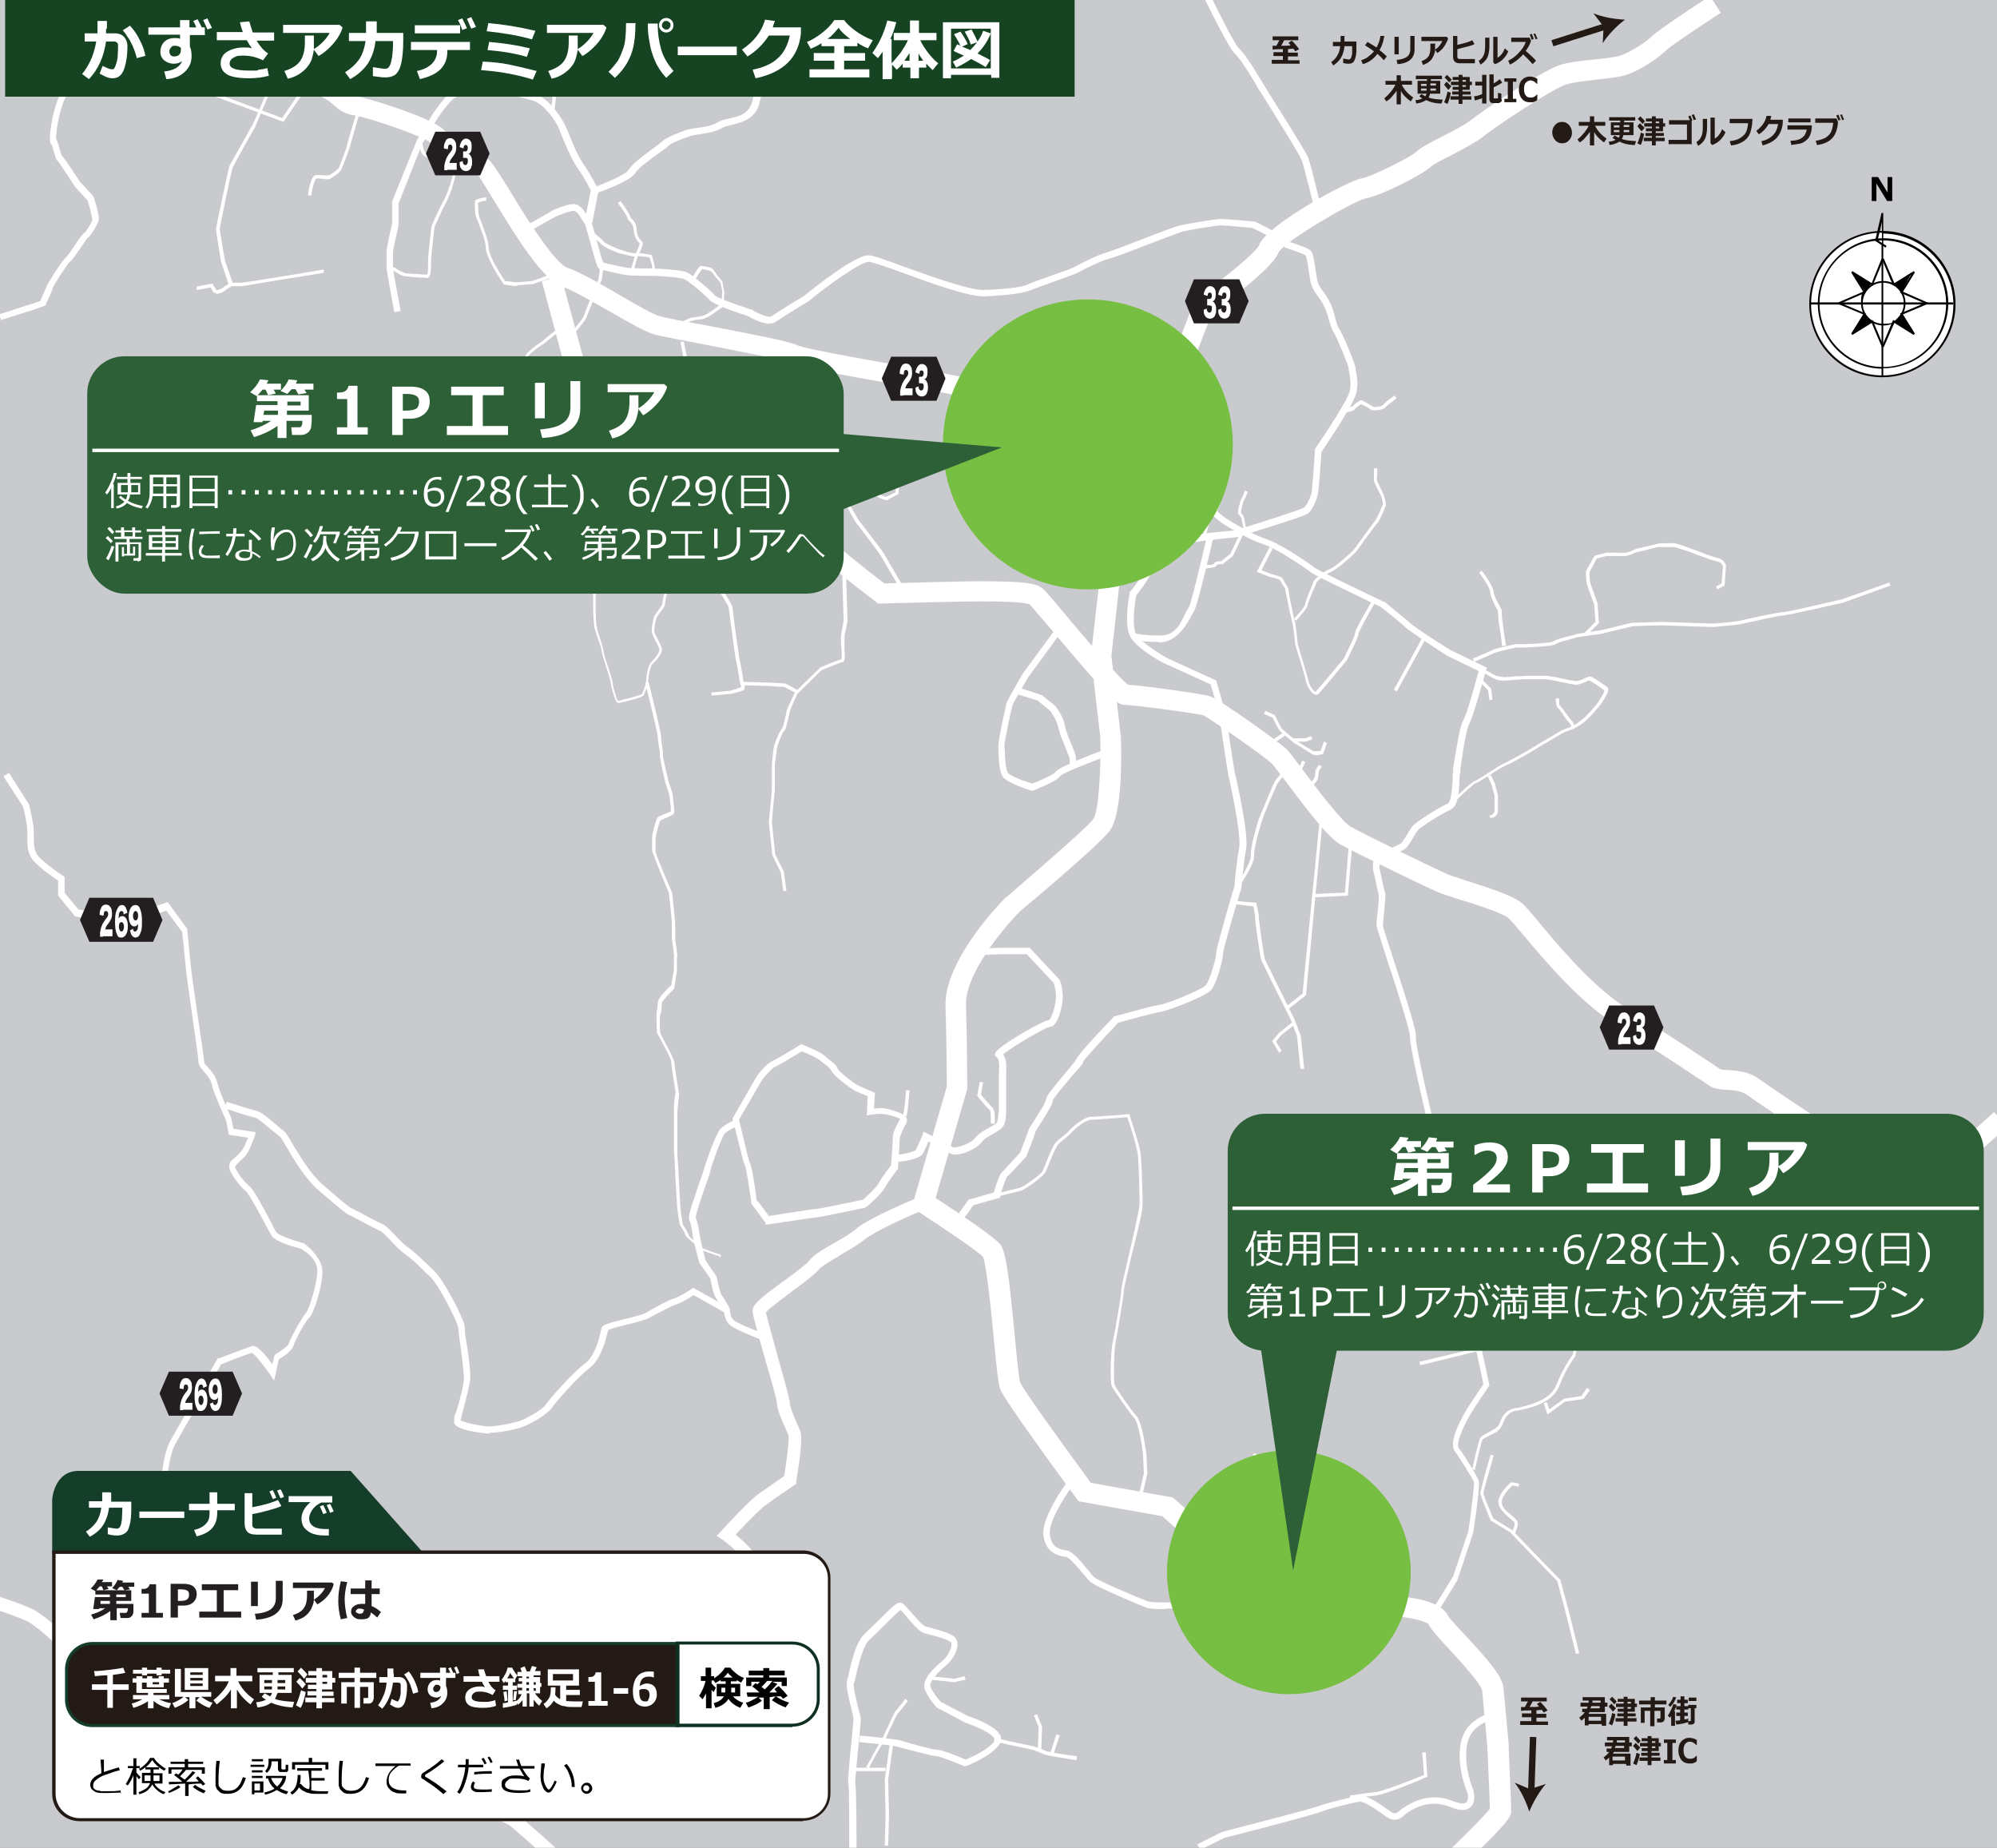 <svg xmlns="http://www.w3.org/2000/svg" viewBox="0 0 467 432"><rect x="0" y="0" width="467" height="432" fill="#808080" stroke="none"/><defs><clipPath id="clippath"><path d="M0 0h467v432.4H0z" style="fill:none"/></clipPath><style>.st1{fill:#143e29}.st2{fill:#231f20}.st5{fill:#77bf43;mix-blend-mode:multiply}.st6{fill:#fff}.st7{fill:#2d6037}.st8{fill:#231a16}</style></defs><g style="isolation:isolate"><g id="Layer_1" style="clip-path:url(#clippath)"><path d="M0 0h467v432.4H0z" style="fill:#c9cacd"/><path d="m341.4 436.7-3.2-3.4c4.2-4 9-8.8 10.2-10.4 0-2.1-.4-9.6-.6-14.7 0 0-.9-9.6-1.2-13-.3-1.5-5.2-6.9-7.6-9.5-2.8-3-4.3-4.7-4.9-5.9-.5-.7-4-1.6-7.2-1.8-1.9 0-19.7-.3-22.5-.6-3.4-.4-18.1-9.1-19.4-10.9-.7-.8-7.2-6.7-13.2-12l-19.6-3.5-.5-.7c-3.9-5.3-16.8-22.9-17.8-25.5-.4-1.2-.8-4.2-1.5-11.8-.6-6.4-1.7-17.1-2.5-19.1-1.3-1.4-8.7-6.4-15.3-10.7l-1.4-.9 8.2-28.2c0-1.7 0-10.1-.3-18.9-.3-10.9 13.5-24.8 14.1-25.4h.1c4.9-4.3 18.1-15.5 20.3-18.2 1.3-1.6 1.9-11.3 1.7-19.3l-2.2-18.9 2.6-22.8 7.5-23.4 14.3-37.3.6-.4c6.4-4.6 13.8-10.6 14.4-12.3 1.7-4.6 21.1-15.2 24-15.5 2-.3 11.5-5 12.7-6.2 1-1 2.8-1.9 5.9-3.5 2.5-1.3 5.3-2.7 6.7-3.8 3-2.4 16.4-11.4 20.7-12.9 2.3-.8 5.4-1.1 8.4-1.4 2.2-.2 4.5-.5 5.7-.8 2.6-.8 6.4-3.3 7.8-4.7S397.9.3 399.9-.9l2.5 3.9c-5.6 3.6-11.9 7.9-12.7 8.7-1.8 1.8-6.1 4.8-9.7 5.9-1.6.5-4 .7-6.5 1-2.6.3-5.6.6-7.4 1.2-3.2 1.1-15.9 9.4-19.2 12.1-1.8 1.4-4.7 2.9-7.5 4.4-1.8.9-4.2 2.1-4.7 2.6-1.9 1.9-12.3 7.1-15.4 7.5-2.8.6-18.9 10-20.3 12.6-1.3 3.5-10.9 10.7-15.5 14l-13.8 35.8-7.4 23-2.4 21.6 2.2 18.6c.2 4.3.4 18.6-2.7 22.4-2.8 3.5-18.6 16.8-20.8 18.6-3.7 3.7-12.9 14.6-12.7 21.9.3 9.9.3 19.3.3 19.4v.3l-7.4 25.5c4 2.6 13.2 8.7 15 10.7 1.4 1.6 2.1 6.8 3.5 21.6.4 4.3 1 9.7 1.2 10.7.7 1.7 10 14.6 16.6 23.6l19.1 3.4.5.4c3.9 3.4 12.9 11.4 14.3 13 1.6 1.5 14 8.8 16.3 9.2 2.2.2 16.8.5 22.2.6 2.9.2 9.4 1.1 11.1 4.4.3.7 2.6 3.1 4.2 4.8 5.2 5.6 8.6 9.5 8.8 12.2.3 3.4 1.2 13.1 1.2 13.1 0 1.6.6 14.2.6 15.5s0 2.2-11.6 13.2Zm7.2-14.1Zm-60-59Zm-58.9-69.8Z" class="st6"/><path d="M270.9 108.7c-5.8-2.1-25-9.2-27.7-11.3-.5-.4-3.7-1.9-22.3-5.5l-.9-.2c-.6-.1-2.4-.4-5-.9-16.4-2.8-27.9-4.9-30.4-6-2-.8-12.9-2.9-20.1-4.3-5.6-1.1-10-1.9-11.5-2.3-2-.6-5.8-2.7-10.1-5.2-4.2-2.4-8.9-5.1-11.6-6.1-4.3-1.6-9.9-10.3-16.2-20.7-1.4-2.2-2.9-4.8-3.4-5.4-.4-.3-1-.6-1.8-1.1-3.9-2.4-7.6-4.7-9.2-6.3-1.6-1.5-14.6-6-18.2-6.5-2-.3-3.3-1.3-4.4-2.3-1.6-1.3-3.5-3-9-3.8C58 19.1 52.3.7 51.6-1.4L56-2.7c1.5 4.9 6.8 17.9 13.6 18.9 6.7 1.1 9.4 3.4 11.2 4.9 1 .8 1.4 1.2 2.1 1.3 3.2.5 18 5.1 20.8 7.9 1.3 1.3 5.9 4.1 8.3 5.6 1 .6 1.7 1.1 2.1 1.3.8.6 1.5 1.6 4.7 6.7 3.2 5.3 10.7 17.6 13.9 18.7 3.1 1.1 7.8 3.8 12.4 6.5 3.6 2.1 7.6 4.4 9.1 4.8 1.3.4 6 1.3 11.1 2.2 10.9 2.1 18.8 3.6 21.1 4.6 2.5 1.1 22 4.4 29.4 5.7 2.6.4 4.5.8 5.1.9l.8.2c19.1 3.7 23 5.4 24.3 6.5 1.5 1.2 14.6 6.3 26.4 10.5l-1.6 4.4ZM111.5 40.8Z" class="st6"/><path d="M448.7 274.8c-5.2 0-10.3-1.5-14-2.5h-.5c-3-1-13.1-7.7-23.5-14.8-1-.7-1.9-1.3-2.3-1.6-1.3-.9-3.1-1-4.6-1.1-1.5-.1-3-.2-4.1-1-3.3-2.2-11.9-7.9-22.1-14.4-8.4-5.3-16.4-14.9-21.2-20.6-1.6-1.9-3.2-3.8-3.7-4.2-1.5-1.2-8.1-3.3-11.7-4.4-1.9-.6-3.4-1.1-4.2-1.4-2.8-1.1-19.8-9.4-23.4-11.4-2.7-1.5-7.4-7.6-12.8-14.8-1.3-1.7-2.8-3.7-3.2-4.1-1.4-1.4-14.5-10.6-16.1-11.3-1.5-.4-16.3-2.4-18.2-2.4s-3.8-1.6-16.3-16.5c-2.5-2.9-5.3-6.2-6-7-1.7-.7-9.5-.7-12.1-.7-4 0-22.4.5-22.6.5h-.8l-.6-.5c-11.5-8.7-13.2-10.8-13.6-11.7-1.2-1.6-10.4-10.7-18.8-18.7-6.3-3.8-16.7-9.8-18.5-10.5-2-.8-13.9-4.3-18.3-5.6l-1.3-.4-7.5-28 4.5-1.2 6.9 25.5c4 1.2 15.2 4.5 17.5 5.4 2.7 1.1 17.6 9.9 19.3 11l.4.3c17.2 16.3 19.6 19.3 20 20.2.9 1.2 6.5 5.7 11.5 9.5 3.7-.1 18.2-.5 21.9-.5 9.5 0 13 .3 14.7 1.4.8.5 2.1 2 7 7.9 4 4.7 11.3 13.4 13.4 14.9 3.5.2 17.4 2.1 19.2 2.7 2.2.7 16.3 10.8 17.9 12.4.6.6 1.6 1.9 3.6 4.6 3 4 9.3 12.4 11.4 13.5 3.7 2.1 20.5 10.2 22.8 11.2.7.3 2.2.7 3.9 1.3 6 1.9 11.1 3.6 13.1 5.2.9.7 2.1 2.1 4.4 4.9 4.6 5.5 12.3 14.7 20.1 19.7 10.2 6.5 18.9 12.2 22.1 14.4.2.1 1.2.2 1.9.2 1.9.1 4.6.3 6.9 1.9.5.3 1.3.9 2.3 1.6 12.9 8.8 20.4 13.5 22.2 14h.5c3.4 1.1 8.2 2.5 12.8 2.5s9.7-3.6 11.9-5.2l5.5-5 3.1 3.4-5.9 5.3c-.9.6-9 6.1-14.7 6.1ZM263.1 160.2ZM86.9 410.3H63.7c-.5 0-1.5 0-3.4-.2-3.6-.2-11.1-.7-12.8-.4-1.6.3-17.5.9-19.9-1.4s-5.8-6.9-7-9.1c-.4-.8-1-2.3-1.7-4.2-1.2-2.9-2.9-7.3-3.8-8.4-1.5-1.9-6-5.9-8.3-7.3-2-1.2-10.8-4-14.1-5l.9-3c1.2.4 12.1 3.7 14.7 5.3 2.7 1.6 7.5 5.9 9.2 8.1 1 1.4 2.4 4.8 4.2 9.2.7 1.7 1.3 3.3 1.6 3.9.9 1.8 4.8 6.8 6.4 8.3 1.6.9 14.3 1.2 17.1.6 1.9-.4 7.5 0 13.6.3 1.5 0 2.8.2 3.2.2h23l18-2.1 27.5 1.5 11.3-5.9 6.6-6.1.5-12.3.4-.4c.5-.5 12.7-12.1 21.8-14.3 1.2-.3 1.9-.7 2-1.1.2-1.3-2.8-4.4-5.6-6.4l-1.5-1 1.2-1.3c.6-.7 6.3-6.8 8.4-8.4 1.7-1.2 4.9-3.4 6.2-4.3.6-4 1.2-8.5 1-9.4-.1-.4-.4-1.1-.8-1.9-1.1-2.5-1.9-4.5-1.9-5.7 0-.8-1.6-6.3-2.8-10.4-2.2-7.8-2.9-10.4-2.9-11.2 0-1.5 1.5-2.8 7.7-7.3 2.2-1.6 5-3.7 5.5-4.4 1-1.4 3.3-2.7 5.9-4.2 1.9-1.1 3.9-2.2 5.1-3.3 3.2-2.7 14.2-7.2 14.7-7.4l1.2 2.9c-3.1 1.3-11.5 5-13.9 7-1.5 1.2-3.6 2.4-5.6 3.6-2 1.2-4.3 2.5-5 3.3-.8 1-2.8 2.6-6.1 5-2.2 1.7-5.5 4.1-6.4 5.1.3 1.4 1.7 6.4 2.7 10.1 2.2 7.8 2.9 10.4 2.9 11.2s1 3.2 1.6 4.5c.4.9.7 1.7.9 2.2.6 1.7-.4 7.9-1 11.5v.7c-.1 0-.7.4-.7.4s-4.6 3.1-6.6 4.6c-1.3 1-4.7 4.5-6.9 6.8 2.3 1.8 6.1 5.3 5.5 8.5-.3 1.7-1.8 2.9-4.3 3.5-7.3 1.7-17.7 11-19.9 13.1l-.5 12.3-8 7.4-12.2 6.4-28.1-1.6-18 2.1ZM261.8 122.7c-.1 0-14.9-8.7-25.4-11.7-9.7-2.8-9.3-14.9-7.8-20.9l3 .8c0 .1-3.6 14.5 5.6 17.2 10.9 3.1 25.4 11.6 26.1 12l-1.6 2.7Z" class="st6"/><path d="M241.5 184.9h-.2c-.9-.3-5.7-1.8-6.8-3.3-.7-1-.9-3.2-1-5.5v-1.3c-.3-1.2 1.9-10.4 1.9-10.5.2-.6 2.9-5.3 3.7-6.7l8-10.9 1.2.9-7.9 10.8c-1.6 2.7-3.4 5.9-3.6 6.4-.2.6-2 8.7-1.9 9.6 0 .2 0 .7.1 1.6 0 1.4.2 3.9.7 4.7.5.7 3.6 1.9 5.7 2.5 2.3-.9 5-2.1 5.4-2.7.8-1.2 8.9-4.3 12.3-5.5l.5 1.5c-5.2 1.9-11 4.2-11.6 4.9-.8 1.2-5.1 2.9-6.3 3.4h-.2Z" class="st6"/><path d="M250.2 178.8c0-.7-.1-1.7-.2-1.9-.2-.4-1-2.6-1.6-4-.4-.9-.6-1.7-.8-2.4-.1-.5-.2-.9-.4-1.4-.4-1.1-1.4-2.7-1.7-3-.3-.2-2.3-1.8-2.8-2.3l-4.9-1.5.5-1.5 5.3 1.7s2.6 2.1 2.9 2.3c.5.4 1.8 2.4 2.2 3.7.2.5.3 1 .4 1.5.2.7.4 1.4.7 2.2.6 1.4 1.5 3.6 1.6 4 .2.5.3 1.7.3 2.4h-1.5ZM307.4 48.9s-2.4-9.8-3-11.5c-.5-1.3-6.8-11.4-9.2-15.2-.8-1.2-1.3-2-1.4-2.3-3.4-5.7-4.6-7-5-7.3-1.3-1.1-6.5-11.6-7.5-13.7l1.4-.7c2.9 6 6.3 12.6 7.1 13.2.9.8 2.7 3.3 5.3 7.7.1.2.7 1.1 1.4 2.3 4.6 7.3 8.9 14.2 9.4 15.4.7 1.7 2.9 11.3 3 11.7l-1.5.4ZM180 75.7c-1.9 0-4.4-1.4-5.1-1.8-3.1-1-8.2-2.8-8.9-3.7s-4.7-4.3-5.9-4.9c-.8-.4-4.5-.7-7-.8-.6 0-5.6 0-6.8-.2-.7-.1-5.1-1.1-5.9-1.3-.7-.2-.9-1-2.3-6.1-.5-1.7-1.1-4.1-1.3-4.5-.2-.2-.3-.5-.6-.9-.5-.8-1.3-2.2-2-2.2-1.1 0-3.5 1-4.4 1.4-1.4.8-5.4 3-5.9 3.4l-.9-1.3c.6-.4 5.5-3.1 6-3.5.4-.2 3.5-1.6 5.1-1.6s2.6 1.7 3.4 3c.2.3.3.6.5.7.4.5.7 1.8 1.6 5 .5 1.8 1.1 4.3 1.5 5 1 .3 4.4 1 5.5 1.2.7.1 4.4.2 6.5.2 1.1 0 6.3.3 7.6.9 1.4.7 5.7 4.4 6.5 5.4.5.5 4.6 2 8.2 3.2h.2c1.9 1.2 4.3 2.1 4.9 1.6 1.5-1.1 7.3-4.6 7.5-4.7 2-1.6 12.2-9.8 15.2-9.5 1.1 0 3.9 1.1 8.6 2.8 6.4 2.3 15.1 5.4 18.2 5.3 5.7-.2 9.2-.7 10.6-1.4.8-.4 2.9-1.1 5.1-1.9 2.3-.8 4.9-1.7 5.6-2.1 1.4-.8 5.4-2.8 7.3-3.3.8-.2 4.9-1.8 8.6-3.2 4-1.6 7.9-3 8.8-3.2 1.7-.4 8.2-1.5 9.6-1.5s7.3.6 7.6.6h.3l4.3 2.2-.7 1.4-4.2-2.1c-2.2-.2-6.3-.6-7.3-.6s-7.5 1-9.2 1.5c-.8.2-4.9 1.8-8.6 3.2-4 1.6-7.9 3-8.8 3.2-1.6.4-5.4 2.3-6.9 3.1-.9.5-3.3 1.3-5.8 2.2-2 .7-4.1 1.5-4.9 1.8-1.7.8-5.2 1.3-11.2 1.6-3.5.1-12-2.9-18.8-5.4-3.7-1.4-7.3-2.6-8.2-2.7-1.7-.1-9.4 5.3-14.2 9.3-.1 0-6.1 3.7-7.5 4.7-.4.3-.9.4-1.4.4ZM225.5 284.6l-1.3-.9 2.3-3.2 5.9-1.7c1.3-4.4 1.9-4.8 2.1-4.9.3-.3 2.3-2.5 4.1-4.5.5-1.3 1.7-4.5 1.9-5.1.1-.4.6-1.2 1.6-2.7.9-1.5 2.4-3.7 2.5-4.5.1-.9 1.5-2.6 4.6-6.3 1-1.2 2.2-2.6 2.4-3 .2-.5 1.2-2.1 8.8-10v-.2h.3c.3 0 8.4-2.4 10.2-2.6 1.8-.2 10.2-3.6 11.1-4.7.9-1.1 2.4-6.2 2.4-7.4s3.5-13.2 4.3-15.8c0-.7.5-5.8 1.1-9 .2-1.3 0-5.2-2.4-16.3l-.2-.8c-.2-1.1-2.1-13.6-2.1-14.2l-2-6.8-11-5c-.3-.1-5.8-3.1-7.6-5.8-1.8-2.8-.5-9.8-.3-10.6v-.2l.2-.2c1.3-1.6 3.5-4.6 3.7-5.8.2-1.4 2.5-2.9 5.9-4.8.8-.5 1.8-1 2.2-1.3l.2-.3c.2-.3.6-1 12.5-2 5.8-1.8 15.2-4.8 16-5.3.7-.4 1.5-2.4 1.8-3.4.1-.6.6-6.5.8-10.1v-.2l.1-.2c2.1-3 7.5-11.2 8-13.2.4-1.8.1-3.6-.1-4.6s-.1-.8-.1-.9c-.1-.7-2.7-7.1-3.5-8.4-.5-.7-.8-1.9-1.2-3.1-.3-1.2-.7-2.4-1.2-3.3-.4-.7-.8-1.4-1.3-2-.7-1-1.3-1.9-1.6-2.9-.2-.6-.3-1.6-.5-2.8-.2-1.3-.5-3.5-.8-3.9-.4-.3-2.9-1.2-5-1.9l.5-1.5c1.5.5 5 1.6 5.7 2.3.5.5.8 1.9 1.2 4.8.2 1.1.3 2.1.5 2.6.2.8.8 1.6 1.4 2.4.4.6.9 1.3 1.3 2.1.6 1.1 1 2.4 1.3 3.7.3 1.1.6 2.2 1 2.7.8 1.2 3.8 8.3 3.8 9.2 0 .1 0 .4.1.7.2 1.1.6 3.2 0 5.3-.6 2.5-6.9 11.8-8.1 13.6-.1 2-.6 9.4-.9 10.2 0 0-.9 3.4-2.5 4.3-1.1.7-13.9 4.6-16.4 5.4h-.2c-4.8.5-10.1 1.1-11.4 1.5-.3.5-1.2 1-2.9 2-1.5.8-5 2.8-5.1 3.6-.2 1.9-3.2 5.6-3.9 6.5-.4 2.1-1.1 7.5.1 9.3s6.9 5.3 7 5.3l11.6 5.3 2.2 7.6c.7 4.6 2 13.4 2.2 14.2l.2.7c2 9.2 2.8 14.7 2.4 16.9-.6 3.3-1.1 8.9-1.1 8.9v.2c-1.7 5.5-4.3 14.5-4.3 15.4 0 1.4-1.5 6.9-2.7 8.4-1.2 1.5-10.3 5-12.1 5.2-1.3.2-6.8 1.7-9.7 2.5-3.7 3.9-7.7 8.3-8.2 9.1 0 .5-.6 1.1-2.8 3.6-1.4 1.7-4.1 4.8-4.3 5.5-.1 1-1.2 2.7-2.7 5.1-.6.9-1.3 2-1.4 2.3-.2.9-1.8 5-2 5.4v.2c-1 1-4 4.4-4.6 4.8-.2.3-1.1 2.6-1.6 4.5v.4c-.1 0-6.3 1.8-6.3 1.8l-2 2.8Z" class="st6"/><path d="M209 271.6v-1.5c2.4-.2 4.9-.8 5.2-1.3.6-1.2 1.5-3.3 1.5-3.4l.3-.8.8.4c.2.1 5 2.6 6 3.2.7.4 4.3-.9 5.2-2.1.8-1.1 2.2-1.8 3.4-2.5.7-.4 1.3-.7 1.6-1 .4-.4.5-2.5.6-3.2v-8.9c.2-2.5-.2-3.1-.6-3.4l-.4-.4.2-.6c.6-1.5 11.2-7.6 12.5-7.6.4-.2 1.4-2.5 1.6-4.9.2-1.8-.4-3.4-.5-3.8l-6.3-6.7H234l-5.1.2v-1.5l5.1-.2h6.8l7 7.5s.9 2.1.7 4.7c-.1 1.3-1 6.3-3.1 6.3-1.1.2-9.1 4.9-10.8 6.4.6.8.8 2.1.7 4.2v8.8c0 1.8-.2 3.5-1 4.2-.4.4-1.1.8-1.9 1.3-1.1.6-2.4 1.3-2.9 2.1-1.2 1.7-5.7 3.5-7.2 2.6-.8-.5-3.8-2.1-5.2-2.8-.3.8-.8 1.9-1.2 2.7-.8 1.5-4.9 2-6.6 2.1Z" class="st6"/><path d="m179.1 286-3.4-4.6v-.2c-.5-3.7-1.2-7.9-1.4-8.5-.4-.6-1.1-3.7-1.4-4.9l-1.6-6.3 5.7-9.9c.4-.6 2.4-3.1 3.6-3.5.7-.3 4.3-2.4 6.5-3.8l.3-.2.4.2c1 .4 4.3 1.8 5 2.5s.5.4.8.7c.9.7 2 1.5 2.3 2.4.3.7 3.8 3.4 4.8 3.9.8.4 3.4 1.5 3.4 1.5l.5.2-.2 3.7c.8-.1 2-.2 2.6 0h.3c2.6.7 4.3 1.3 4.7 2.2.2.4.1.7 0 1.1-.8 1.4-1.6 3.2-1.6 3.7 0 .9-.4 6.7-.4 6.9v.2l-.2.2c-.6.8-2.4 3.2-2.9 4.2-.7 1.4-3.9 4.2-4.3 4.5h-.2c0 .1-.2.2-.2.2-3.1.6-10.4 2.2-11.1 2.2-.6 0-7.4 1.1-11.7 1.7h-.5Zm-1.9-5.2 2.6 3.5c3-.5 10.8-1.7 11.4-1.7.6 0 6.7-1.3 10.6-2.1 1.3-1.1 3.3-3.1 3.7-3.9.6-1.2 2.4-3.5 2.9-4.2.1-1.8.4-5.9.4-6.6 0-1.2 1.3-3.5 1.7-4.2-.3-.2-1.2-.6-3.5-1.1h-.4c-.5-.2-2 0-2.9.1l-1 .2.2-4.5c-.8-.3-2.3-1-3-1.3-.8-.4-4.9-3.3-5.5-4.7-.2-.5-1.1-1.2-1.8-1.7-.4-.3-.8-.6-1-.8-.3-.3-2.3-1.3-4.1-2-1.3.8-5.4 3.3-6.4 3.7-.5.2-1.9 1.7-2.9 3l-5.4 9.3 1.4 5.7c.4 1.9 1 4.1 1.2 4.5.4.6 1.1 5.2 1.6 8.9Z" class="st6"/><path d="M177.7 313.1c-1-.4-6-2.3-7.1-3.4-1.1-1-1.2-2.6-1.3-3.1-.3-.5-1.3-2.3-1.8-3-.7-.9-1.2-3.7-1.4-4.7l-2.6-3.7c0-.2-1.3-4.8-1.5-6.3-.2-1.4-.4-2.9-.8-3.6-.3-.7 0-2 2.4-8.9.5-1.3.9-2.6 1-2.9.2-1 2.8-8.5 3.9-9.6s3.2-2 3.4-2.1l.6 1.4c-.6.3-2.4 1.2-3 1.8-.7.7-3.2 7.7-3.4 8.8 0 .4-.4 1.3-1 3.1-.8 2.3-2.5 7.1-2.4 7.9.4.8.7 2.3.9 3.9.2 1.3 1.2 5.2 1.4 6l2.6 3.8c.3 1.7.8 3.7 1.1 4.2.7.9 1.9 3.2 2 3.3v.4s0 1.4.8 2.2c.7.7 4.4 2.2 6.6 3l-.5 1.4Z" class="st6"/><path d="M114.5 335.2s-8.3-.6-8.3-2.7.2-1.3.8-3.4c.7-2.4 1.5-5.7 1.5-6.9s-.4-4-.7-6.6c-.3-2.3-.6-4.3-.6-5 0-1.2-4.7-10.4-6.6-12.1-.7-.6-1.3-1.2-2-1.9-1.3-1.3-2.7-2.6-3.9-3.4-1-.7-2.3-2-3.4-3.2-.8-.8-1.9-2-2.2-2.1-.7-.3-3.2-1.6-5.8-3-.8-.4-1.5-.8-1.8-.9-.9-.5-2.3-1.7-7-5.7-3-2.6-5.6-6.9-7.3-9.8-.7-1.2-1.5-2.6-1.8-2.8-.4-.3-1.1-.9-2-1.6-1.1-.9-3.1-2.7-3.7-2.8-1.3-.2-6.6-2-7.2-2.2l.5-1.5c1.6.5 5.9 1.9 6.9 2.1 1 .2 2.4 1.3 4.5 3.1.7.6 1.5 1.3 1.8 1.5.5.3 1.1 1.2 2.3 3.3 1.7 2.8 4.2 7 7 9.4 4.3 3.7 5.9 5.1 6.7 5.5.3.1.9.5 1.8.9 1.8 1 4.9 2.6 5.6 2.9.7.3 1.4 1.1 2.8 2.5 1 1.1 2.2 2.3 3.1 2.9 1.3.9 2.7 2.3 4.1 3.6.7.6 1.3 1.3 2 1.9 1.9 1.7 7.1 11.3 7.1 13.2s.3 2.7.6 4.8c.4 2.7.7 5.6.7 6.8s-.9 4.7-1.6 7.3c-.3 1.1-.6 2.3-.7 2.8.9.5 4.9 1.4 6.7 1.4s6.5-.9 8-1.6c2.8-1.4 4.6-2.6 5.3-3.6 1.1-1.6 6.3-7.4 9.2-9.6 1.6-1.2 2.8-3.8 3.7-7.8v-.3c.3-.8 1.3-1.2 5.5-2.2 2-.5 4.2-1 5-1.5l.5-.3c2-1.1 4.6-2.6 6-3 1.1-.3 3.3-1.7 4.1-2.2l.4-.3 8.1 4.5-.7 1.3-7.3-4.1c-.9.6-2.8 1.8-4.1 2.2-1.3.4-3.9 1.9-5.7 2.8l-.5.3c-1 .5-3.1 1.1-5.3 1.6-1.6.4-3.8.9-4.4 1.3-.4 1.7-1.5 6.7-4.3 8.8-2.7 2.1-7.8 7.8-8.8 9.3-.9 1.2-2.8 2.6-5.9 4.1-1.9 1-6.8 1.8-8.7 1.8Z" class="st6"/><path d="m15 382.4-1-1.2 6.6-5.3 5.5-2.3c2.8-2.8 5.9-6.2 6.1-6.9 0-.6.6-2.7 1.5-6 .4-1.4.7-2.6.8-3.1 0-.4.4-1.3.8-2.6.9-2.8 2.3-7 2.5-9.4.2-3.4 1-6.7 1.9-8.5.8-1.5 10.7-18.6 11.1-19.3v-.2h.4c.7-.3 6.8-2.6 7.8-2.9.4 0 1.4-.3 4.7 4.3l.5-2.2.3-.2c1.5-.9 2.9-2 3-2.4.3-1.1 3.2-6.4 4.1-7.3.6-.6 2.6-6.8 2.6-9.7s-2.6-4.4-3.7-5.2c-1.6-.4-6.2-1.7-7-3.1-.2-.3-.6-1.1-1.2-2.2-1.3-2.4-4-7.5-4.8-8.2-1.3-1-3.9-4.3-3.9-5.7s.7-1.5 1.5-2.3c.6-.6 1.3-1.2 1.7-1.9.6-1 .9-1.9 1.2-2.6l-4.5-.7-.6-3.3c-.4-.8-2.9-6.3-3.4-8.5-.2-1.1-1-2-1.7-2.8-.7-.9-1.4-1.6-1.4-2.5s-.8-6.3-1.5-11.2c-.7-5-1.4-9.7-1.5-11.1-.2-2.5-.7-7-.8-8l-3.7-5c-1.7.6-7.2 2.5-9.4 2.7-2.7.3-4.6.3-5.5 0-.5-.2-4-.9-6.1-1.3h-.3l-4-4.9v-3.5c-1.3-.9-5.4-3.7-6.3-5.4-1-1.7-.9-3.3-.9-5v-1c0-1.7-.8-5.2-1-5.9l-4.6-7.1 1.3-.8 4.7 7.4c0 .2 1.1 4.2 1.1 6.4v1c0 1.6 0 2.9.7 4.2.8 1.3 4.7 4.2 6.2 5.1l.3.2v3.7l3.2 3.9c1.2.2 5.3 1 6 1.3.2 0 1.3.3 4.8 0 2.4-.2 9.5-2.8 9.6-2.8l.5-.2 4.6 6.3v.2s.5 5.4.8 8.2c.1 1.3.8 6.2 1.5 11 1 6.7 1.6 10.8 1.6 11.5s.6 1 1 1.5c.8.9 1.7 2 2.1 3.5.5 2.2 3.3 8.3 3.3 8.3v.2l.5 2.3 5.2.8-.2.8s-.6 1.9-1.6 3.8c-.5.9-1.3 1.7-2 2.3-.4.4-1 1-1 1.2 0 .7 2 3.5 3.3 4.5 1 .8 3 4.5 5.2 8.7.5 1 .9 1.8 1.1 2.1.3.5 3.2 1.7 6.2 2.5h.2c.2.2 4.4 3.2 4.4 6.7s-2 9.8-3.1 10.8-3.4 5.6-3.7 6.6c-.3 1.1-2.3 2.5-3.4 3.1l-1.1 5-1-1.5c-1.5-2.2-3.5-4.7-4.2-5-1.1.3-5.3 1.9-7.2 2.7-1.2 2.1-10.2 17.6-10.9 19-.6 1.2-1.4 4.1-1.7 7.9-.2 2.6-1.6 6.9-2.6 9.8-.4 1.1-.7 2.1-.8 2.4-.1.5-.5 1.8-.9 3.2-.5 1.9-1.4 5.1-1.4 5.6 0 .9-2.2 3.6-6.7 8l-.3.2-5.6 2.3-6.3 5.1ZM130.1 436.4c-4.9-4.4-10.4-9.3-11.2-9.8-.9-.4-8.3-3.9-9.4-4.5-.7-.3-5-.7-6.1-.7s-29.8-6.3-53.9-11.6l.7-3c20.6 4.5 51.8 11.3 53.4 11.5 0 0 6 .2 7.6 1.2.8.5 8.1 3.9 9 4.3.8.3 4.9 3.8 12 10.3l-2.1 2.3ZM55.5 66.9H53.6l-1.9-5.7c-.2-1.2-1.2-7.2-1.2-7.6s3-14.5 3.1-14.6c0-.2.8-1.6 3.7-6.7.9-1.6 1.7-3.1 1.8-3.2.2-.3 3.5-8.1 4.7-11.1l.7.3c-.5 1.1-4.6 10.8-4.7 11.1 0 .1-.7 1.3-1.8 3.2-1.4 2.5-3.5 6.3-3.6 6.6-.2.5-3 13.7-3 14.3 0 .3.7 4.7 1.2 7.4l1.8 5.2h2.1c.5 0 18.4-2.9 19.2-3.1v.8c-6.4 1-18.7 3-19.1 3.1h-1Z" class="st6"/><path d="M66.3 28.5 39.1 18.4l2-6.6.7.2-1.8 5.9 26 9.7 4.7-7 .7.4-5.1 7.5zM72.8 45.7H72c.2-1.4.7-4.4 1.7-4.7.6-.2 1.6 0 2.5 0h.7c.3-.1 2.1-1.3 2.3-1.7.3-.7 1.9-4.8 1.9-5.1 0-.4 2.2-7.7 2.3-8l.7.2c-.8 2.6-2.2 7.7-2.3 8-.1.4-1.7 4.7-2 5.3-.4.8-2.6 2.1-2.8 2.2h-1c-.7-.1-1.7-.3-2.1-.1-.3.2-.9 2-1.1 4ZM50.5 68.5h-.3c-.1 0-.4-.1-.9-1.3l-3.3.6V67c-.1 0 3.8-.7 3.8-.7v.3c.4.5.7 1.1.8 1.2.1 0 1-.1 1.3-.4.5-.4 1.8-1.2 1.9-1.2l.4.7s-1.4.8-1.8 1.2c-.4.3-1.3.6-1.8.6ZM99.6 64.9c-.8 0-2.4 0-4.7-.3-.8 0-1.7-.6-2.5-1.1-.3-.2-.7-.4-.8-.4v-.2l-.1-.5c.3 0 .6 0 1.3.5.7.4 1.6.9 2.1 1 4.1.3 4.9.3 5 .3.2-.2.2-2 .2-3.1 0-1.9.8-7.9.8-8.1 0-.3 2.2-5 2.7-5.8.4-.6 1-2.1 1.3-3 0-.2.1-.4.2-.5.2-.5 1.1-3.7 1.1-4.1s-.2-.9-.4-1.3c-.8-.1-3.3-.4-3.9-.5-.8-.1-2.7-1.3-3-1.6-.4-.3-.8-1.8-1-2.9h.8c.2.9.5 2.1.7 2.3.4.3 2.1 1.3 2.6 1.4.6 0 4.1.6 4.1.6h.2v.2c0 .1.5 1.2.5 1.8s-1 4-1.1 4.4c0 0 0 .3-.2.5-.3.9-.9 2.4-1.3 3.1-.4.6-1.9 3.9-2.6 5.5 0 .6-.8 6.2-.8 8s0 3.8-.9 3.9h-.5ZM120.9 66.9c-.5 0-2.8-.3-3-.4h-.2v-.2c-.2-.2-4-5.9-4.1-8.3 0-1.6-1.1-4.2-1.7-5.9-.3-.7-.5-1.2-.6-1.5-.3-1-.3-3.2-.2-3.6 0-.2.2-.5 2.6-.9v.8c-.7.1-1.6.3-1.9.5 0 .5 0 2.2.2 3 0 .3.3.8.5 1.4.7 1.8 1.7 4.4 1.8 6.2 0 2 3.2 6.8 3.8 7.7 1 .1 2.4.3 2.7.3s2.8-.2 3.7-.3l4.4-1.6.3.7-4.5 1.6c-.2 0-3.4.3-3.8.3ZM134 78.4l-.6-.5c1.1-1.2 2.8-3.3 3-3.8.2-.6 1-2.5 1.4-3.5l.3-.7.2-.6c.8-2.2 1.4-3.5 1.6-3.8 0-.1.2-.9.2-1.4.2-1.3.2-1.7.6-1.8l.2.7s.1 0 .2-.1c0 .1-.2.8-.2 1.3-.1 1-.2 1.5-.4 1.7-.2.3-1.1 2.7-1.5 3.6l-.2.6-.3.7c-.4 1-1.2 2.9-1.4 3.5-.3.8-2.7 3.5-3.1 4ZM144.7 164.3h-.3c-.7-.5-1.6-4.3-1.6-4.8 0-.3-.5-2-1-3.4-.5-1.6-1-3.2-1.1-3.8 0-.6-.5-2-.9-3.1-.3-1-.7-2-.8-2.5-.2-1.1-.3-4.1-.3-4.9v-4.1c-.5-1.1-2.4-5.4-2.5-6 0-.3-.9-2.1-1.5-3.3-.4-.2-1.8-.6-2.7-.9-1.1-.3-4.6-.7-4.9-.7s-3.4-.2-3.4-1.5.2-1 .5-1.7c.2-.5.5-1.1.7-1.8.1-.5.2-.9 0-1.1 0-.1-.2-.2-.2-.2h-.1v-.2c-.3-.4-1.8-2.6-2-3-.1-.3-.2-.7-.2-1.2 0-.4-.1-.9-.2-1-.3-.5-.4-6.1-.4-6.1 0-.2-.1-1.2-.2-2.1-.1-1.1-.3-2.3-.3-3 0-.9-.4-2.4-.5-3.4-.2-.8-.2-1-.2-1.2 0-.3.4-2.7.5-3.4 0-.1.4-4.3.5-5v-4.8c.1-.7.9-2.5 1.5-3.3s2.3-2.1 3.1-2.6c.4-.2 1.2-.9 2-1.6 1.3-1 1.6-1.3 1.8-1.3l.2.7v-.4c-.1 0 0 .4 0 .4-.2 0-.9.7-1.6 1.2-.8.7-1.7 1.4-2.1 1.6-.8.5-2.4 1.7-2.9 2.4s-1.2 2.4-1.3 3v4.9c0 .7-.5 4.9-.5 5-.2 1.5-.5 3.1-.5 3.3 0 0 0 .6.2 1 .2 1 .5 2.6.6 3.5 0 .7.2 1.9.3 3 .1 1.2.2 2 .2 2.2 0 .7.2 5.3.3 5.8.1.2.2.6.3 1.3 0 .4.1.9.2 1.1.1.3 1.2 1.8 1.8 2.8.1 0 .4.2.5.5.3.4.3 1 0 1.7-.2.7-.5 1.4-.7 1.9-.3.6-.5 1.1-.5 1.4.2.3 2 .7 2.6.7s4 .5 5.1.8c1.1.3 2.8.9 2.9.9h.1v.2c.3.5 1.5 3 1.6 3.6 0 .4 1.3 3.3 2.5 5.8v4.4c0 .8 0 3.8.3 4.8 0 .4.4 1.4.7 2.4.4 1.3.8 2.6.9 3.3 0 .6.6 2.2 1.1 3.7.7 2.2 1 3.3 1 3.6 0 .6.8 3.5 1.2 4.1.2 0 .5-.1 1.1-.3 1.2-.3 4.2-1 4.6-1.4 0-.1.1-.4.3-.8.3-.7.6-1.7.6-2.2s.3-3.5 1.2-4.4c1.1-1.1 1.9-2.3 1.9-2.8s-.5-1.4-.9-2.2c-.6-1.1-.9-1.9-.9-2.3 0-.7.3-2.9.7-3.6.1-.2.4-.6.7-1 .4-.6 1.1-1.4 1.1-1.8 0-.7.5-2.5.7-3.3 0-.3.1-.9.1-1.6.1-1.7.2-3 .6-3.5.4-.6 1.2-2.9 1.2-3.2 0-.3.2-.7 2.9-2.3h.2c.3-.3 1.5-1.4 2.3-2.1h.1c.2-.2 1-.6 1-1s-1-2.9-1.8-4.5c-1-1-2.6-2.5-3-2.8-.3-.2-.6-.6-1-1.1-.5-.6-1.1-1.4-1.6-1.7-.7-.4-1.3-1.1-1.9-1.8-.4-.5-.9-.9-1.4-1.4-.7-.7-2.1-1.4-3.3-2.1-1.1-.6-1.6-.9-1.8-1.1-.2-.3-.2-.6-.2-.9 0-.5 0-1-.7-1.7-1-1.1-2.7-2.3-3.4-2.7-.6-.4-2.2-4.8-3.1-7.4l.7-.3c1.1 3.2 2.5 6.7 2.8 7.1.7.4 2.4 1.6 3.5 2.8.8.9.8 1.6.9 2.2v.5c.1.1.9.6 1.6.9 1.2.6 2.6 1.4 3.4 2.2.5.5 1 1 1.4 1.5.6.7 1.2 1.3 1.8 1.7.7.4 1.3 1.2 1.8 1.9.3.4.6.8.8 1 .6.4 2.9 2.7 3.1 2.9.3.8 1.9 4.1 1.9 5s-1.1 1.5-1.4 1.6c-.3.3-1.9 1.8-2.3 2h-.2c-1.9 1.2-2.4 1.6-2.5 1.8 0 .7-.9 2.9-1.4 3.6-.2.3-.4 2-.4 3.1 0 .7 0 1.4-.2 1.7-.2.8-.6 2.6-.6 3.2 0 .5-.6 1.2-1.3 2.1-.3.4-.5.7-.6.9-.3.6-.6 2.5-.6 3.2s.5 1.2.8 1.9c.6 1.2 1 2 1 2.5 0 1.1-1.6 2.8-2.2 3.3-.6.6-1 3-1 3.9s-.4 1.7-.7 2.5c-.1.3-.2.6-.3.8-.2.5-1.3.9-5.1 1.8-.5.1-1.1.2-1.2.3h-.2Z" class="st6"/><path d="M123.2 117.1v-.8c1.1-.2 3.2-.6 3.5-.7.2 0 .6-.2 1-.3.5-.1 1.1-.3 1.7-.5 1.3-.4 3.1 0 4 .4.8.3 2.2.6 3.1.7h.2c.8.1 1.4.1 1.8-.5.4-.7.3-2.7.3-3.6v-.4c0-.1 0-.9-.1-1.8-.1-1.8-.3-4.1-.3-5.2s.3-3.5.4-3.9l-1.3-6 .8-.2 1.3 6.1s-.4 2.4-.4 3.9.2 3.5.3 5.1c0 1.1.1 1.7.1 1.8v.4c0 1 .2 3-.3 4-.6 1.2-1.7 1.1-2.5 1h-.2c-.8-.1-2.3-.4-3.3-.8-.8-.3-2.4-.7-3.4-.4-.6.2-1.2.4-1.7.5-.4 0-.8.2-.9.3-.5.2-3.2.7-3.8.8Z" class="st6"/><path d="M134.3 115.7c-.4 0-.8-.2-.9-.3l.4-.6c.2.1.5.2.5.2v-.9c-.5-2.1-1.3-3.4-1.3-3.4l.7-.4s.8 1.5 1.3 3.6c.1.6.3 1.3-.2 1.7-.1.1-.3.1-.5.1ZM122.8 108.9h-.3l.3-.7h.2c.1 0 .3-.3.5-1.1.3-2.1 3.3-1.9 3.5-1.9l1.3.3-.2.8-1.2-.3h-.1c-.5 0-2.3 0-2.5 1.3-.1.8-.4 1.4-.9 1.6-.2.1-.4.1-.5.1ZM111.1 134.2l-.5-.6c2.3-1.8 5.9-4.5 6.2-4.8.1-.1.4-.5.8-.9 1-1.3 1.3-1.6 1.5-1.7.2 0 1.6-1.1 2.5-1.8.7-.6 1.4-1.1 1.6-1.2.6-.4 1.7-.9 1.7-.9l.3.7s-1.1.5-1.6.8c-.2.1-.9.6-1.6 1.2-2 1.5-2.5 1.9-2.7 1.9-.1 0-.8.9-1.2 1.4-.4.5-.7.8-.8 1-.4.4-5.7 4.4-6.3 4.9ZM159.7 97.7l-.8-.2c.1-.5.8-3.2 1.2-3.7.3-.5 1-2.5 1-3.1s0-2.7-.4-4.7c-.2-1.4-.5-1.8-.7-2 0-.1-.2-.3-.2-.4 0-.4-.7-3.6-.7-3.7h.8c.2 1 .7 3.3.7 3.5l.1.2c.2.3.6.8.8 2.4.3 2.1.4 4.1.4 4.8s-.8 2.9-1.2 3.6c-.2.4-.8 2.3-1.1 3.5ZM160.2 75.7l-.3-.7c.1 0 1.3-.6 1.6-.7.3 0 2-.3 2.6-.4 0 0 .8-.3 1.1-.4.2-.1 2.1-1.4 3.7-2.6l.5.6c-.6.4-3.4 2.4-3.8 2.6-.4.2-1.2.5-1.3.5-1.1.1-2.3.3-2.5.4-.2 0-1.2.5-1.5.6ZM158 113.7l-.7-.2.6-2.4c.4-1.1 1.2-2.9 1.5-3.2.1-.2.4-1 .6-1.8l-.8-1.6-2.4-.5-2.5-.3v-.8l2.6.3 2.8.6 1.1 2.2c-.2.9-.5 2.1-.8 2.4-.2.2-.8 1.7-1.3 2.9l-.6 2.4Z" class="st6"/><path d="m160.2 108.1-.3-.7 1.5-.7 1.6-.9 1.6 1-.4.7-1.3-.8-1.1.7-1.6.7zM156.9 122.8v-.8h1.6c.2 0 1.2-.5 2.1-.9l1.4-1.3.5.6-1.6 1.4c-.8.4-2.1 1-2.5 1h-1.6ZM161.7 137.5l-.3-.7c.3-.1 1.7-.9 2-.9.2 0 .6 0 1.3.1.3 0 .6.1.7.1.2 0 1-.7 1.2-1.2.3-.6 1.9-2.8 2.4-3.2.4-.3 3.3-4 3.8-4.7.4-.6.8-2 .8-2.3s.7-2.7.9-3.6v-.2l2.1-2 .5.5-2 2c-.4 1.5-.9 3.1-.9 3.3 0 .4-.4 2-.9 2.7-.4.5-3.4 4.5-4 4.9-.4.3-2 2.4-2.2 2.9s-1.3 1.6-1.9 1.6-.5 0-.9-.1c-.3 0-.8-.2-1-.2-.1 0-1.1.5-1.9.9Z" class="st6"/><path d="M166.4 162.7v-.8l4.4-.4c1-.3 2.3-.7 2.5-.9 0 0 0-.4-.2-.7-.4-2.6-.9-5.3-1-5.6-.2-.6-1.7-12.2-1.7-12.3-.1-.4-1.9-3.4-2.2-3.7-.2-.1-.8-.7-2-1.9l-1.6-1.6c-.3-.1-2.3-1.6-2.5-2-.3-.4-.3-1.1-.2-1.9v-.4c0-.2.2-.9 1.2-3.5.4-1.1.9-2.4.9-2.6h.8c0 .2-.1.6-.9 2.9-.5 1.3-1.1 3.1-1.1 3.3V132.4c.2.3 1.9 1.6 2.2 1.7.2 0 .4.3 1.9 1.8.7.7 1.6 1.7 1.8 1.8.5.3 2.6 3.9 2.6 4.3 0 .6 1.5 11.5 1.6 12 .2.5.9 4.6 1 5.6.1.3.4.9.2 1.4s-.3.5-3 1.2l-4.5.4Z" class="st6"/><path d="m170.4 130.1-2.1-2.4-1.8-1.7-2-1.8.6-.6 1.9 1.8 1.9 1.8 2.1 2.4-.6.5zM171.6 135.3l-2.8-2.5.5-.5 2.2 1.9.8-1 .6.4-1.3 1.7zM189.957 134.827l5.285-2.136.3.742-5.285 2.135zM183.2 208.4l-.6-4.4-2-4.1c-.1-1.2-.8-7.4-.8-7.7s.7-6.8.7-7.6v-6.1c0-.3.4-3.6.5-4 0-.3 1.3-3.7 1.9-4.2.3-.3.8-2.9 1-3.7 0-.4.1-.7.2-.7 0-.3 1.5-3.4 1.8-4 0-.1 6-5.9 6-5.9.7-.3 4.2-1.7 4.9-1.9.1-.4 0-1.7 0-2-.1-.4-.2-3.1-.1-3.6 0-.5.6-3.4.6-3.4 0-.3-.3-8.3-.3-9.2s0-1.4.1-1.5h.8v1.5c0 .9.3 9.2.3 9.3 0 0-.6 3.1-.7 3.5v3.2c0 .3.2 2-.1 2.6-.1.2-.3.3-.4.3-.3 0-3.1 1.2-4.9 1.9l-5.7 5.6c-.6 1.4-1.6 3.7-1.7 3.9 0 0 0 .3-.1.6-.6 2.8-.9 3.9-1.3 4.2-.4.3-1.5 3.3-1.6 3.8 0 .3-.4 3.5-.5 3.8v6.1c-.3 2.9-.7 7.2-.7 7.5 0 .3.5 4.7.8 7.6l2 4 .6 4.5h-.8Z" class="st6"/><path d="m186.4 162.2-3-1.6c-1.1 0-3.1-.2-3.4-.2s-6.3-.2-6.6-.2v-.8s6.1.2 6.6.2 3.4.2 3.5.2h.2l3.1 1.7-.4.7ZM168.2 293.7c-5.2-1.6-5.4-2.2-5.4-2.4 0-.2-.7-.7-1.1-1.1-.9-.8-1.4-1.2-1.5-1.6 0-.3-.7-1.4-1.3-2.4v-.2s-.4-2.7-.5-3.2c0-.3-.2-3.6-.5-8.3-.1-2.5-.2-4.8-.3-5.3v-9.3c0-3 .3-4 .4-4.4-.1-.9-1.1-7-1.1-7.6 0-.4-1.7-3.6-3.3-6.5v-.2c0-.7-.2-4.1 0-4.8.1-.3.2-.9.2-1.4 0-.5 0-.9.2-1.2.2-.7 2.2-2.8 3-3.5 0-.6.5-2.9.6-3.6v-3.5c0-.2-.2-2.1-.5-3.7v-4c0-.3-.4-4.2-.7-6.8-1.5-3.5-3.9-9.5-3.9-9.9v-3.1c0-.6.9-4.2 1.3-4.6.2-.2.9-.5 2.4-1.1.3-.1.5-.2.7-.3 0-.3 0-1.4-.2-2 0-.5-.1-1-.1-1.3 0-.5-.6-2.2-.9-3.1-.1-.4-.2-.6-.2-.7 0 0-1-4.1-1.2-5.9v-.9c-.3-1.6-.5-3.2-.5-3.7s-1.7-7.7-2.9-12.4l.8-.2c.5 2 2.9 11.9 2.9 12.6s.2 2.2.4 3.7v.9c.3 1.7 1.3 5.8 1.3 5.8s.1.3.2.7c.5 1.4.9 2.7.9 3.3s0 .7.1 1.2c.2 1.8.3 2.6-.2 2.8-.1 0-.4.2-.8.4-.6.3-1.9.8-2.1 1-.2.3-1.1 3.5-1.1 4.1v3.1c0 .5 2.4 6.2 3.9 9.7.1 1.2.7 6.7.7 7v4c.6 3.6.5 3.9.4 4v3.4c-.2.8-.6 3.7-.6 3.7v.2c-1.3 1.3-2.8 2.9-2.9 3.3 0 .2 0 .7-.1 1.1 0 .6 0 1.2-.3 1.7-.1.4-.2 2.5 0 4.4 1 1.9 3.3 6.1 3.3 6.8s.7 4.8 1.1 7.5v.1s-.4 3.1-.4 4.4v9.2c0 .5.2 2.7.3 5.3.2 3.3.4 7.9.5 8.2 0 .5.4 2.7.5 3.2.3.5 1.3 2 1.4 2.6 0 .2.8.8 1.2 1.2.8.7 1.2 1.1 1.4 1.4.3.3 2.8 1.2 4.9 1.9l-.2.7ZM232.5 262.7h-.8c0-1.4 0-2.9-.2-3.1-.6-.5-2.7-3-2.9-3.3h-.1c0-.1.6-3.3.6-3.3h.8c0 .1-.5 2.9-.5 2.9.7.9 2.3 2.7 2.7 3.1.6.5.6 2.7.5 3.7ZM211.9 261l-.7-.2c0-.3.3-1.8.4-2.7l.3-3.2h.8l-.3 3.3c0 .3-.3 2.5-.4 2.8ZM133.9 19.6h-5.7c-2.5-1-5.5-2.3-5.5-3.3-.1-.5-3.1-2.8-5.7-4.5l.4-.6c2.2 1.5 6 4.2 6 5.1.2.4 2.7 1.6 5 2.4h5.5v.9Z" class="st6"/><path d="M129.7 25.4h-.8c.1-1 .3-2.5.3-2.7 0-.2-.3-1.8-.6-3.3h.8c.1.6.6 3 .6 3.3s-.2 2.3-.3 2.7ZM148.2 63.4l-.7-.2 1.1-3.8c.5-1 1-2.3 1-2.5 0 0-.1-.2-.2-.2-.4-.4-1-1.2-1.2-2.8-.1-1.3-.5-1.7-.9-2.1-.2-.2-.5-.5-.6-.9-.1-.5-1.4-2.4-2.2-3.4l.6-.5c.2.3 2.1 2.8 2.3 3.7 0 .2.2.3.4.5.4.4 1 1 1.1 2.6.1 1.4.6 2 1 2.4.2.2.3.4.4.6.1.5-.6 2.1-1.1 2.9l-1.1 3.7Z" class="st6"/><path d="M153.3 63.5h-.8v-1.4l-.6-1.9c-1.1-.2-2.7-.4-3-.3-.6.2-1.8-.1-3.1-.5-.3 0-.5-.1-.6-.1-.4 0-4.1-1.5-4.7-2.3-.4-.5-1.8-1.6-2.3-2.1l.5-.6c.2.2 2 1.5 2.5 2.2.4.5 3.6 1.9 4.2 2 .1 0 .3 0 .6.2.6.2 2.2.6 2.6.5.7-.2 3.1.3 3.6.4h.2l.7 2.6v1.5ZM169.5 70.8h-.8l.2-2.6s-.3-1.6-.4-2c0-.2-.4-.6-.7-.9-.3-.3-.6-.7-.8-1-.3-.5-.8-.9-1-1-.7-.2-1.5-.3-1.8-.4-.3.3-1.1 1.6-1.8 2.7l-.7-.4c1.7-2.9 2-3 2.2-3 0 0 .4-.1 2.3.4h.1s.8.7 1.2 1.4c.1.3.4.6.7.9.4.5.8.9.8 1.3 0 .5.4 2.1.4 2.1l-.2 2.6ZM188.3 120l-.2-.7c.2 0 5.8-1.5 8.4-1.8 2.4-.3 6-3.3 6-3.3l1.9-1.1.3-2.5h.8l-.3 3-2.2 1.3s-3.7 3.2-6.4 3.5c-2.5.3-8.2 1.7-8.3 1.8Z" class="st6"/><path d="m207.3 117-1.7-.6-3.1-1.6.4-.7 3 1.6 1.3.5 2.2-1.1.2-2.1.7.1-.2 2.4-2.8 1.5zM160.6 86.7c-.5 0-1.1 0-1.4-.1-.5-.1-1.7-1.1-2.2-1.6l.5-.6c.7.6 1.6 1.3 1.9 1.4.5 0 1.4.2 1.6.1l.2.7h-.5ZM158 90.6h-.1s-2.2-.7-2.5-.8c-.5-.2-.4-.8-.3-1.3v-.6c0-.4-.1-1.3-.2-1.9h-1.2v-.8h1.8v.3s.3 1.7.3 2.3V89.1c.5.1 1.8.5 2.2.7.6-.2 1.2-.5 1.3-.6 0-.1.1-.5 1.9-.6v.8c-.5 0-1 .1-1.2.2 0 .2-.4.5-1.8 1h-.1ZM164.9 101.2h-.8c0-.3.3-.8 1.6-2.5.4-.6 1-1.3 1.1-1.5.2-.5 1.8-1.9 2.5-2.5l1.4-2.2.7.4-1.5 2.3c-1 .9-2.2 2-2.3 2.3 0 .2-.5.8-1.2 1.7-.5.7-1.3 1.8-1.4 2ZM175.7 108.2l-.7-.3 1.2-2.9s1.4-2.3 1.8-2.8.6-1.3.8-1.8l-1.9-1.9.5-.5 2.2 2.2v.2c-.1 0-.7 1.6-1.1 2.2-.4.6-1.8 2.8-1.8 2.8l-1.2 2.8ZM181.258 113.974l2.948-3.788.631.492-2.948 3.787zM185.7 117.3l-.7-.3 1.2-2.3-.5-1 .7-.4.7 1.3-1.4 2.7zM211.1 138.7c-.2-.3-4.6-7.9-5.1-8.7-.4-.7-4-5.5-5.2-7l-.5-.6c-.3-.4-2.3-4-2.5-4.4l.7-.4c.9 1.6 2.3 4.1 2.5 4.3l.5.6c2.3 3 5 6.5 5.3 7.1.5.8 5 8.6 5.1 8.7l-.7.4ZM279.5 126.3c-.3-.3-1.5-1.7-1.7-2.4-.1-.3-1.7-1.9-2.5-2.8l-1.1-1.1c-.2-.2-.8-.5-1.2-.7-.7-.3-1.2-.6-1.4-.9-.3-.5-.4-3-.4-4h.8c0 1.5.2 3.4.3 3.6 0 .1.7.4 1 .6.6.3 1.2.6 1.5.9.2.2.6.6 1 1.1 1.7 1.8 2.6 2.7 2.7 3.1.1.3 1 1.4 1.6 2.1l-.6.5ZM279.4 115.7l-1.8-7.7v-5.3h.8v5.2l1.7 7.6-.7.2zM271 108.6v-.8s2.8-.2 3.2-.2.5-.2.9-.5l.8-1.3-3.7-.8.2-.8 4.8 1.1-1.5 2.4c-.2.2-.9.7-1.4.7s-2.4.1-3.2.2ZM282.4 132.9h-.9v-.8c1.1 0 2.1 0 2.3-.2.3-.7 1.3-.7 1.8-.7l2.1-1.7 2.5-5.2.7.3-2.6 5.4-2.4 1.9h-.2c-.4 0-1.1 0-1.2.3-.3.5-1.2.6-2.1.6ZM307.8 162.4h-.3c-1-.3-2-2.5-2.1-3.1 0-.5-1.5-5.4-2.5-8.5-.2-2.4-.6-5-.7-5.3-.2-.5-1.6-7.1-1.6-7.7 0-.2-.4-.7-.6-1-.2-.4-.5-.8-.6-1.1-.1-.2-1.3-.6-2.4-.8l-3.1-1.2 3-5.8.7.4-2.6 5 2.2.9c.9.2 2.7.6 2.9 1.3 0 .2.3.5.5.9.4.7.7 1.1.7 1.5 0 .5 1.3 6.9 1.5 7.4.2.5.6 4.3.7 5.4.2.7 2.4 7.9 2.5 8.6 0 .4.8 2 1.5 2.4h.2c.8-.8 6.5-7.7 6.6-7.8.9-1.9 2.6-5.3 2.6-5.9 0-.9 3.5-6.7 4.2-7.9l.7.4c-2 3.3-4 7.1-4.1 7.6 0 .9-2.3 5.3-2.7 6.2-.3.4-5.9 7.1-6.6 7.9-.2.2-.4.2-.6.2Z" class="st6"/><path d="m303.2 145.2-.6-.5c1.2-1.3 2.5-2.9 2.6-3.3 0-.5.5-1.8 1.3-3.7.3-.7.6-1.4.6-1.6.3-.9 2.8-2.7 4-3.1 1.1-.4 5-3.9 5.5-4.5.2-.2 1-1.4 1.9-2.6 1.3-1.7 2.7-3.7 3.1-4.2.5-.6 1.4-2.9 1.8-3.8 0-.5-.3-1.7-.5-2.1-.3-.5-1.5-3-1.6-3.3v-3h.8c0 1.2-.2 2.6-.1 2.8 0 .2 1.2 2.5 1.5 3.2.3.6.6 2.2.6 2.4v.2c-.1.3-1.3 3.4-2 4.2-.4.4-1.9 2.5-3.1 4.1-.9 1.3-1.7 2.4-1.9 2.6-.5.6-4.5 4.2-5.8 4.7-1.3.5-3.4 2.2-3.5 2.6 0 .3-.3.9-.7 1.7-.4 1.1-1.3 3.1-1.3 3.4 0 .7-1.8 2.7-2.8 3.8ZM290.8 123.7l-.5-2.6-.8-1.1v-.2c0-.3.4-2.5.8-3.2.4-.6.8-1.9.8-1.9l.7.3s-.5 1.3-.9 2c-.3.5-.6 2.1-.7 2.8l.7 1.1.5 2.7h-.8ZM281.9 125.7l-.7-.2 1.4-5.6 1.4-.6c.2-.7 1.2-3.5 1.3-3.8l.7.2c0 .3-1.4 4-1.4 4v.2l-1.4.6-1.3 5.2ZM313.9 96.3v-.8c1 0 2.2-.4 2.5-.6.5-.6 1.7-1.3 1.7-1.3h.2c0-.1.2 0 .2 0 .2.1 2.1 1.1 2.6 1.5.3.2 2.1-.1 2.3-.4.2-.4 1.8-1.6 2.7-2.2l.5.6c-1.1.8-2.3 1.8-2.5 2-.1.3-.6.5-1.4.7-.5.1-1.6.3-2.1 0-.3-.3-1.6-1-2.3-1.3-.4.2-1.1.7-1.4 1.1-.5.7-2.5.9-3.1.9ZM325.954 161.259l6.627-12.105.702.385-6.627 12.104zM307.6 176.5c-.3 0-.6 0-.8-.2-.5-.3-4.3-2.7-4.3-2.7-.5-.4-2.9-2.3-3.2-2.7-.3-.4-1.4-2.5-1.7-3.1l-2-.9.3-.7 2.2 1c.6 1.2 1.5 3 1.7 3.2.2.2 1.7 1.5 3 2.5s3.8 2.4 4.3 2.7c.2.1.9 0 1.7 0l.8-2.2.7.3-.9 2.6h-.2c-.3.1-1 .3-1.7.3Z" class="st6"/><path d="m297.622 172.973 2.399-1.63.45.661-2.399 1.63zM303.378 180.259l1.17-2.433.722.347-1.171 2.433zM306.3 184.2l-.5-.6c.7-.6 1.4-1.3 1.5-1.6.2-.4.3-1.1.3-1.6s.7-1.4.9-1.6l.6.5c-.3.4-.7.9-.7 1.1 0 .5-.1 1.4-.3 1.9-.2.5-1.4 1.6-1.7 1.9ZM305.2 173.4h-2.6v-.8h2.6c.2 0 .8-.3 1.4-.5l.3.7c-.5.2-1.4.6-1.7.6ZM289.6 207.5l-.6-.5c1-1.4 3.6-5.3 3.5-7-.1-2.4 1.9-8.6 1.9-8.6s3.3-8 3.7-8.7c.3-.5 2.1-2.6 2.3-2.8l.6.5c-.8.9-2 2.4-2.2 2.7-.3.4-3.5 8-3.6 8.5 0 0-2 6.2-1.9 8.3.1 2.3-3.5 7.3-3.6 7.5ZM301.3 235.9l-.5-.6 3.8-3 3.9-39.6.7.1-3.8 39.9-4.1 3.2z" class="st6"/><path d="M307.5 209.8v-.8l7-.3.9-11 .8.1-1 11.6-7.7.4zM304.1 249.9l-.8-7.7-1.4-3.7-4.2-8.4s-2.5-5.1-2.7-5.5c-.3-.5-1.5-9.1-1.5-10s-.3-2.2-.4-2.7l-4.4-.5v-.8l5.1.5v.3s.6 2.1.6 3.2 1.2 9.2 1.4 9.7c.2.4 2.7 5.5 2.7 5.5l4.2 8.5 1.5 3.9.8 7.7h-.8Z" class="st6"/><path d="m299.1 246.1-1.6-2.7 1.6-1.9 3.1-2.5.5.6-3.1 2.4-1.2 1.5 1.3 2.2-.6.4zM340.4 187.5l-.5-.6c1-1 4.3-4.1 5-4.3.4-.1 1.2-.7 1.8-1 .3-.2.6-.4.7-.5.1 0 .4-.3.8-.5 1.1-.7 2.9-1.9 3.9-2.3 1.4-.6 7.3-4 7.6-4.3.2-.1.7-.4 1.7-1s2.3-1.3 2.9-1.7c.5-.4 1.1-.6 1.8-.9.9-.3 1.9-.7 3-1.5 2-1.3 4.6-4.6 4.7-4.8 1.2-1.9 1.4-2.5 1.4-2.7-.2-.1-.5-.3-1-.7-.7-.5-2.3-1.6-2.7-1.6-.1 0-.3.1-.6.3-.7.3-1.5.6-2.2.7-.5 0-1.6-.2-3.4-.6-1.5-.3-3.2-.7-4.1-.7H357c-.4 0-1.1 0-1.9.1-1.1 0-2.4.2-2.8.2-.8.1-1.9 0-2.3-.2-.5-.1-2.2-1.1-2.7-1.4l-.7-.2.2-.7.9.2c1 .6 2.2 1.3 2.5 1.3.4 0 1.4.3 2.1.2.5 0 1.7-.2 2.9-.2.7 0 1.5-.1 1.9-.1h4.3c.9 0 2.6.4 4.2.7 1.3.3 2.8.6 3.2.5.6 0 1.4-.4 2-.7.3-.1.5-.2.7-.3.5-.2 1.4.4 3.3 1.7.4.3.9.6 1 .7s.3.2.3.4c0 .4 0 1-1.5 3.3-.2.3-2.8 3.7-4.9 5.1-1.2.8-2.2 1.2-3.1 1.5-.7.2-1.2.5-1.7.8-.7.4-2 1.2-3 1.8-.7.4-1.5.8-1.6.9-.5.4-6.3 3.8-7.8 4.4-1 .4-2.8 1.5-3.8 2.2-.4.3-.8.5-.9.6-.1 0-.4.2-.7.4-.7.4-1.5 1-2 1.1-.4.1-2.7 2.2-4.7 4.1Z" class="st6"/><path d="m348.3 163.7-.3-2.3-1.8-1.8.5-.6 2 2 .3 2.6-.7.1zM367.7 170.2l-.6-1.1c-.2-.2-.9-.9-1.5-1.9-.5-.8-.9-1.3-1.2-1.6-.2-.2-.3-.3-.3-.4-.2-.3-.3-1.4-.3-1.9h.8c0 .7 0 1.4.1 1.5 0 0 .2.2.3.4.3.3.7.9 1.3 1.7.7 1.1 1.5 1.9 1.5 1.9 0 .1.6 1.3.6 1.3l-.7.3ZM348.5 191.3l-.2-.7h.4c.3-.2.8-.5.8-1v-3.5l-.7-2.6-.9-2 .7-.3 1 2 .7 2.8v3.6c0 .9-.8 1.5-1.3 1.6h-.4ZM344.7 154.7l-.3-.7s4.2-1.8 4.8-2.1c.6-.3 4.7-1.2 5.2-1.3h1.8c1.9 0 6.5-.3 7-.6.6-.5 2.7-1 4.6-1.5.3 0 .6-.1.7-.2.4-.1 1.7-.3 3.5-.6.9-.1 1.9-.3 2.1-.3.3 0 6.9-1.7 7.6-1.8.3 0 6.5-.2 6.8-.2s11.7.4 12.2.4c1.5-.1 5.6-.5 6.3-.7s9-2 10-2 8.6-1.8 13.8-3l11-3.9.3.7-11.1 4c-1.4.3-13 3-14 3s-8.9 1.8-9.8 2c-.8.2-5.8.6-6.4.7-4.1-.1-11.9-.4-12.2-.4-.2 0-4.5.1-6.7.2-2.8.7-7.3 1.7-7.5 1.8-.1 0-.7.1-2.2.3-1.3.2-3.1.4-3.4.5-.1 0-.4.1-.7.2-1.1.3-3.9 1-4.3 1.4-.5.4-2.9.6-7.5.8h-1.7c-.7.1-4.5 1-5 1.2-.6.3-4.7 2.1-4.8 2.1Z" class="st6"/><path d="m370.9 148.6-.5-.5 2.7-2.7-.3-4.1c-.2-.5-1.5-3.8-1.7-4.8-.3-1.1-.2-2.8-.2-2.8v-.2l2-3.6h.2c.9-.3 2.5-.7 2.8-.7h.6c.9 0 2.9.1 3.6 0 .6 0 1.3-.4 1.9-.6.2-.1.5-.2.6-.3.3 0 .9-.2 1.8-.4 1.1-.2 2.5-.6 2.9-.7.5-.2 1.8-.2 3.2-.2h.8c.7 0 2.3.6 3.7 1.1.2 0 .4.2.5.2.1 0 .5.2.9.3 1.3.5 3.7 1.5 5.1 1.8 1.8.4 2.2 1.6 2.1 2.2l-.3 4.3-1.7.9-.3-.7 1.3-.7.3-3.8c0-.1 0-1.1-1.5-1.4-1.5-.3-4-1.3-5.3-1.8-.4-.2-.7-.3-.8-.3-.1 0-.3-.1-.6-.2-.9-.3-2.8-1-3.5-1H387.5c-.4.2-1.5.4-3 .8-.8.2-1.5.3-1.7.4-.2 0-.4.1-.6.2-.6.3-1.4.6-2.1.7h-4.3c-.2 0-1.4.3-2.4.6l-1.7 3.2c0 .3 0 1.6.2 2.5.3 1 1.7 4.7 1.7 4.8 0 .1.3 4.6.3 4.6l-2.9 2.9ZM351.3 151.2c-.2-1.8-.7-5.2-.8-5.6-.1-.5-.2-2.5-.2-2.8 0 0-.2-.4-.4-.7-.5-1-1.3-2.5-1.4-3.6-.1-1.2-1.9-3.7-2.6-4.6l.6-.5c.1.1 2.6 3.4 2.8 5 .1 1 .9 2.4 1.4 3.3.4.7.5.9.5 1.1 0 .3 0 2.2.2 2.6 0 .5.7 5.4.8 5.6h-.8ZM267.1 349.8l-.8-.2 1.2-5.1-.2-4.3c-.2-2-1-7.5-2.1-8.7-1.4-1.6-4.8-6.6-5.2-7.4-.5-1-.2-7.6 0-8.9 0-.6.4-2.4.8-4.4.6-3.4 1.4-8.1 1.4-9s.7-3.6 1.8-8.4c1.1-4.8 2.5-10.8 2.5-12 0-2.3-.2-9-.4-11.3-.2-2-2-7.6-2.5-8.9-1.4.1-7 .6-8.4.6s-4.1 2.3-4.8 3.2c-.4.4-.9.8-1.4 1.2-.7.6-1.5 1.1-1.9 1.9-.7 1.2-1.9 4.2-2.4 5.5l-.2.4c-.5 1.1-4.9 4.2-5.8 4.4s-5.6 1.4-5.6 1.4l-.2-.7 5.6-1.4c.8-.2 5-3.1 5.3-3.9l.2-.4c.5-1.3 1.7-4.3 2.4-5.6.5-.9 1.4-1.5 2.1-2.1.5-.4 1-.7 1.3-1.1.8-1 3.7-3.5 5.4-3.5s8.6-.6 8.7-.6h.3v.3c0 .3 2.4 7 2.6 9.4.2 2.5.4 9.3.4 11.3s-1.3 6.8-2.6 12.1c-.9 3.8-1.8 7.7-1.8 8.3 0 .9-.8 5.3-1.4 9.1-.4 2.1-.7 3.8-.7 4.4-.2 1.8-.3 7.9 0 8.5.4.8 3.7 5.7 5.1 7.2 1.4 1.6 2.2 8.4 2.3 9.1l.2 4.4-1.2 5.2ZM332.661 307.857l11.103-2.584.182.78-11.104 2.583zM343.7 302.6h4v.8h-4zM344.8 309.1l-.2-.8 6.3-1.7.2.7-6.3 1.8zM332.1 319.2l-.2-.8 13.9-3.3.2.7-13.9 3.4zM345.1 343.7l-.8-.2c.1-.7 1.4-6.4 1.8-7.2.2-.5.9-.8 1.8-1.3s2.1-1.1 2.5-1.7c.2-.3.3-.6.4-.9.5-1.2 1.2-2.7 3.6-3.2h.4c2.7-.7 7.8-1.7 9.2-5.5 1.5-3.8 3.4-6.5 3.8-7l1-5.8 1.6-6.2.7.2-1.6 6.1-1.1 6.1s-2.2 2.8-3.7 6.8c-1.6 4.2-6.9 5.3-9.8 5.9h-.4c-2 .5-2.5 1.7-3 2.9-.1.3-.3.7-.5 1-.5.9-1.7 1.5-2.8 2-.6.3-1.4.7-1.5.9-.3.5-1.2 4.5-1.8 7Z" class="st6"/><path d="m361.9 330.7-.9-2.6.7-.3.6 1.7 3.5-2.5 4-.6 1.3-1.9.7.5-1.5 2.1-4.3.6-4.1 3zM368.5 386.6l-2.2-8.9-2.1-8-6.7-6.9-4.3-4.5-4.6-2.8c-.4-1-2.4-5.6-2.4-6.4s2-7.7 2.4-9l.7.2c-.9 3.1-2.4 8.3-2.4 8.8s1.2 3.3 2.3 5.9l4.5 2.8 4.4 4.6 6.8 7 2.2 8.2 2.2 8.9-.8.2Z" class="st6"/><path d="m354.3 358.4-.7-.4c.3-.5.7-1.4.6-1.9 0-.2-.6-.7-1.1-1.1-1.1-1-2.7-2.3-2.7-3.8 0-2.1 2.8-4.5 2.9-4.6h.2c0-.1 1.8.3 1.8.3l-.2.7-1.4-.3c-.6.5-2.5 2.4-2.5 3.9s1.4 2.3 2.4 3.2c.8.7 1.2 1.1 1.3 1.5.2.9-.5 2.3-.6 2.5ZM293 367.9l-.7-.4c.4-.7 3.8-7.2 4.8-8.2.8-.8 2.2-3.3 2.6-4l-3.3-4s-1-2.2-1.8-3.3c-.9-1.3-1.6-7.5-1.6-8.1h.8c0 .6.8 6.6 1.5 7.7.7 1.1 1.6 3 1.8 3.4l3.5 4.3v.2c-.2.1-1.9 3.4-3 4.4s-3.6 6.1-4.7 8Z" class="st6"/><path d="m317.6 373.9-.2-5.3-5.5-1.9-17.3-2 .1-.7 17.4 2 6.1 2 .2 5.9h-.8zM292.3 378.8l-2.1-4.9.9-3.5.7.2-.7 3.2 1.9 4.7-.7.3zM284.499 364.763l.786-.146 2.388 12.881-.787.146zM315.7 420.6v-.8s3.9-.6 6-.8c1.9-.2 9.8-3.4 11.3-4l-.4-5.3h.8l.4 5.8h-.3c-.4.3-9.6 4.1-11.8 4.3-2.1.2-6.1.8-6.1.8ZM223.1 393.3l-5.6-.6.1-.8 5.5.6 2.5-.6.2.8-2.7.6zM251.6 411.5c-.7-.1-6.8-1-7.6-1.4-.8-.4-2.5-1-2.5-1l-5.7-1.2-3.4-.8.2-.8 3.4.8 5.7 1.2c.1 0 1.9.6 2.7 1 .5.3 4.8 1 7.4 1.3v.8Z" class="st6"/><path d="m245.67 409.663 1.388-4.175.76.253-1.39 4.175zM243.5 409.1h-.8l.2-5.3-1.1-2.7.7-.3 1.2 2.9-.2 5.4zM203.3 413.5l-.7-.4c.1-.2 2.8-5.2 3.4-6 .2-.3.9-1.8 1.5-3.1 1-2.2 1.6-3.5 1.9-3.9.6-.6 2.3-2.9 2.3-2.9l.6.5s-1.8 2.4-2.4 3c-.3.3-1.1 2.2-1.8 3.6-.8 1.8-1.3 2.9-1.6 3.2-.5.6-2.4 4.1-3.3 5.9Z" class="st6"/><path d="M199.8 413.3h7.3v.8h-7.3zM207.7 431.5h-.8l.2-7.1-.2-8.3 1.2-8.6.8.1-1.2 8.5.2 8.3-.2 7.1zM336.5 376.8l-1.3-.8 4.6-7.4 3.6-10.7c.7-5 1.4-10.7 1.3-11.4-.2-.5-2.9-5-4.5-7.2-1.7-2.3 2.1-8.7 3.3-10.6l3.4-5.1-13.3-62.2c-.7-2.9-4.1-17.4-3.9-19.3 0-1.2-3.1-11.1-5.1-17-2.1-6.6-2.7-8.4-2.7-8.8s0-1.2.2-2.5c.2-1.5.4-4.2.3-4.7-.2-.5-.4-1.8-.8-3.6-.2-.9-.4-1.7-.5-2.1-.3-1.2.4-3.2.5-3.5v-.3c.1 0 .5-.1.5-.1 2.4-.8 5.2-2 5.6-2.4.4-.4.9-1.3 1.4-2.1.4-.6.8-1.3 1.1-1.7.9-1.2 6.5-4.6 8.3-5.4.9-.4 1.1-3.9 1.2-5.6 0-.7 0-1.4.1-1.8v-.8c.8-4.7 1.5-9.8 2.4-11.3.8-1.3 2.7-8.3 3.6-11.5l-7.4-3.6c-1.6-1-8.9-5.8-9.7-6.6s-4.3-3.6-5.8-4.8c-1.9-.9-15.2-7.2-16.2-8-1.6-1.2-8.1-5.6-11.1-6.6-3.4-1-9.1-4.4-10.5-5.5-1.2-.9-6.5-5.6-7.6-6.5l-10.6-1.3.2-1.5 11 1.3.2.2s6.4 5.7 7.7 6.7c1.3 1 6.9 4.3 10 5.3 3.8 1.2 11.5 6.7 11.5 6.8.7.5 10.2 5.1 16.1 7.9h.2c.2.3 5.2 4.2 6 5s6 4.2 9.4 6.3l8.5 4.1-.2.6c-.3 1.1-2.9 10.7-3.9 12.5-.8 1.5-1.8 8.4-2.1 10.7v.8c-.2.4-.2 1-.2 1.7-.1 2.7-.3 6.1-2.1 6.9-1.8.8-7 4-7.7 4.9-.3.4-.7 1-1 1.6-.5.9-1.1 1.8-1.6 2.4-.8.8-4.3 2.1-5.9 2.6-.3.8-.5 1.8-.4 2.3.1.4.3 1.2.5 2.2.3 1.3.6 3 .8 3.4.2.6 0 2-.3 5.3-.1 1.1-.2 2.1-.2 2.4 0 .5 1.4 4.5 2.6 8.3 3.7 11.4 5.3 16.6 5.1 17.7-.2 1.1 1.9 10.5 3.8 18.7l13.4 62.8-3.8 5.7c-2.2 3.5-4.1 7.9-3.4 8.9 1.5 2 4.4 6.7 4.7 7.7.3.8-.5 7.1-1.3 12.2l-3.7 11.1-4.6 7.5ZM272.6 376.2c-1.9 0-3.9 0-4.7-.4-.1 0-11.8-4.8-13.1-6.1-.3-.3-.7-.8-1.3-1.5-1-1.2-3.4-4.1-4.2-4.2h-.2c-1.6-.3-4.5-.8-5.1-5-.5-4.1 5-11.8 5.3-12.1l1.2.9c-1.5 2.1-5.4 8.1-5 11 .4 3.1 2.3 3.4 3.8 3.7h.2c1.3.3 3 2.2 5.1 4.8.5.6.9 1.1 1.2 1.4.8.8 9.7 4.6 12.6 5.7.8.3 4.6.3 7.2.2l6.9-4.7 3.5-5.2 1.3.9-3.8 5.5-7.4 5h-3.6ZM280.7 432.6l-.7-1.4 5.8-2.9c5.8-1.5 21.3-5.5 22.8-6.1 1.9-.8 8-2.1 9.2-2.4.5 0 1.8-.4 7.3 3.7 1.1.8 1.6.4 2.4-.3.2-.2.4-.4.6-.5h.1c4.7-3.3 8.9-2.7 11.6-1.6 1.5.6 2.6.7 3.1.3.6-.5.4-2 .2-2.4 0-.1-2.4-5.3-1.6-10.9.7-4.6 3.8-6.2 5.6-7.1.5-.2.9-.4 1.1-.6l1 1.2c-.3.3-.8.5-1.4.8-1.8.9-4.2 2.1-4.8 5.9-.7 5.1 1.5 10.1 1.5 10.1.1.4.8 2.8-.6 4.1-1 .9-2.5.9-4.7 0-3.5-1.4-6.9-.9-10.2 1.4h-.1c-.1.2-.2.3-.4.4-.7.7-2.2 2-4.4.4-3.9-2.9-5.6-3.5-6.1-3.5-1.5.3-7.2 1.6-8.8 2.3-1.8.8-21.3 5.8-22.9 6.2l-5.6 2.8Z" class="st6"/><path d="M200.1 432.4h-1.5c0-5.5 0-14.4-.2-15.2-.2-.7.1-3.9.8-10.9.2-2.1.4-4.1.4-4.4s-.3-1.4-.5-2.4c-.8-3.1-1.3-5.5-1-6.6.1-.3.3-1 .4-1.7.7-2.9 1.7-7.4 3.7-9.2.8-.8 2.1-2 3.2-3.1 3.4-3.4 4.3-4.2 5-4.2s1.2.6 2.7 2.3c1.1 1.2 2.6 3.1 3.4 3.3.3 0 .7.2 1.2.3 2.5.7 4.7 1.3 5.6 2.2.3.3.6.8.6 1.7 0 1.7-1.4 3.9-2.7 4.9-3.1 2.6-3.9 4.3-3.6 5 .6 1.4 2 3.1 2.4 3.5l6.3 3.3c1 .3 6.7 2.3 7.7 4.7.2.6.2 1.2-.2 1.8-1.7 2.8-7.6 5.1-7.8 5.2h-.3c0 .1-.3 0-.3 0-2.2-.9-5.6-2.3-6.4-2.3s-4.5-1-8-1.9c-.7-.2-1.2-.3-1.5-.4-.7-.2-5.6-.7-8.6-1l.2-1.5c.8 0 7.8.8 8.9 1 .2 0 .8.2 1.5.4 2 .6 6.7 1.9 7.6 1.9 1.3 0 5.3 1.7 6.7 2.3 1.8-.7 5.7-2.6 6.8-4.4v-.4c-.5-1.3-4.3-3-6.8-3.8l-6.8-3.6s-1.9-2.2-2.7-4.1c-.7-1.7.7-4 4.1-6.8 1.1-.9 2.1-2.7 2.1-3.8 0-.2 0-.4-.1-.5-.7-.7-3.3-1.4-4.9-1.8-.4-.1-.9-.2-1.2-.3-1.2-.3-2.5-1.8-4.2-3.8-.5-.6-1.2-1.4-1.5-1.7-.7.5-2.5 2.3-3.9 3.7-1.2 1.2-2.4 2.4-3.3 3.2-1.6 1.4-2.6 5.9-3.2 8.3-.2.8-.3 1.5-.5 1.9-.3.8.6 4 1 5.8.4 1.5.6 2.3.6 2.7s-.1 1.8-.4 4.6c-.3 3.4-1 9.7-.9 10.4.3 1 .3 13.2.3 15.6ZM271.1 150.1c-4.4 0-6.4-.6-6.4-.6l.5-1.5s1.8.6 6 .6 5.1-3.6 6.2-5.6c.3-.5.5-.8.6-1 .5-.8 2.5-9.1 4.2-16.4l1.5.3c-.9 3.7-3.7 15.9-4.5 17-.1.2-.3.5-.5.9-1.1 2.1-3.5 6.4-7.6 6.4ZM138.2 52.1l-1.5-.3 1.6-7.9h.4c3.1-1.2 7.7-3.1 8.3-4.2.7-1.3 3.3-3.2 6-5.2.8-.6 1.6-1.2 1.8-1.4 1-1 4.4-2.3 6-2.8.7-.2 1.5-.3 2.3-.4 1.6-.2 3.5-.5 4.7-1.3.7-.4 1.7-.7 2.7-.9 2.4-.5 4.8-1.1 5.5-4.3.8-3.9 2.4-4.4 5.1-5.3 1.2-.4 2.7-.9 4.6-1.9 3.6-1.9 6.3-4.1 8.3-5.7 1.3-1.1 2.3-1.9 3.1-2.3 1.4-.6 6.1-4.4 7.8-5.8l2.7-3.2 1.2 1-2.8 3.3c-.7.6-6.4 5.3-8.3 6.1-.6.3-1.5 1-2.7 2-2 1.7-4.8 4-8.5 5.9-2 1-3.6 1.6-4.8 2-2.5.8-3.4 1.1-4 4.2-.8 4.1-4.2 4.9-6.6 5.5-.9.2-1.7.4-2.2.7-1.5.9-3.5 1.2-5.3 1.5-.8.1-1.6.2-2.1.4-2 .6-4.8 1.8-5.3 2.4s-.9.7-2 1.5c-1.9 1.4-5 3.6-5.6 4.7-1 1.8-6.8 3.9-8.7 4.6l-1.4 7.1Z" class="st6"/><path d="M138.3 44.8s-1.5-3.1-3.3-5.6c-1.5-2.2-2.9-5.7-3.9-8.1-.2-.5-.4-1-.5-1.3-.8-1.8-3.3-5.1-5.3-6-1.1-.5-3.2-1-5.1-1.4-2.7-.6-4.2-1-4.8-1.5-1.1-.8-.6-3.1.2-6.2.1-.5.3-1.2.3-1.4v-.7c.2-3.1 0-3.9-.2-4-1.1-.9-3-3-3.8-4-.8-1.1-1.6-4.3-1.7-4.7l1.5-.3c.3 1.2.9 3.4 1.4 4.1.8 1 2.5 3 3.4 3.7 1.1.8 1 3.1.9 5.4v.6c0 .3-.1.8-.3 1.7-.3 1.1-1 4.1-.7 4.6.3.2 2.6.8 4.2 1.2 2 .5 4.2 1 5.4 1.5 2.6 1.1 5.3 5 6.1 6.8s.3.8.6 1.3c.9 2.2 2.3 5.8 3.7 7.8 1.8 2.6 3.3 5.6 3.4 5.8l-1.4.7Z" class="st6"/><path d="M92.2 72.9c-.3-1.6-1.8-9.6-1.8-10.4v-3.6c0-1 1-5.4 1.3-6.5v-5.3L97.4 33c0-.2 2.9-4.7 3.4-5.7s3.2-4.6 4.3-5.4c.8-.6 8.6-4.8 9.7-4.8v1.5c-.8.2-7.8 3.8-8.8 4.5-.9.7-3.4 4-3.9 4.9-.5 1-3.3 5.5-3.4 5.7l-5.5 13.9v5.2c-.5 2.1-1.3 5.6-1.3 6.2v3.6c0 .6 1.1 6.5 1.8 10.1l-1.5.3ZM.3 75l-.5-1.5 9.6-3.1c.6-1.4 1.3-2.9 1.4-3.2 0-.4 3.6-6.2 4.7-7.1.2-.2 1.2-1.5 1.8-2.5 1.6-2.4 2.1-3 2.5-3.2.4-.3 1.7-2.5 1.8-3 0-.5-.9-4-1.1-4.5-.1-.2-1.9-2-3-3.3-1.8-2.8-3.8-5.8-4.1-6.1-.3-.2-.4-.7-.9-2.3-.1-.5-.4-1.2-.5-1.6h-.2l-.1-.6c-.3-1.2.9-10.6 4-13.2 2.6-2.1 4.3-2 5.2-1.9h.4c.7-.2 5-2.4 5.4-2.9.2-.2.5-.6.9-1.1 2.1-2.7 3.1-3.9 3.8-4.2.5-.4 4.1-5.5 7.2-10.1l1.3.9c-6.9 10.3-7.7 10.6-8 10.7-.5.3-2.3 2.6-3.1 3.6-.4.6-.8 1-1 1.2-.8.9-5.5 3.2-6.2 3.4h-.9c-.8 0-2-.2-4.1 1.6-2.4 2-3.6 9.9-3.5 11.5.3.4.5 1 .8 2.2.2.6.4 1.4.5 1.6.3.3 1.1 1.3 4.3 6.2 1 1.1 3 3.1 3.1 3.4.3.4 1.5 4.7 1.3 5.5-.1.7-1.8 3.8-2.6 4.2-.2.2-1.2 1.7-1.9 2.7-1.5 2.2-1.9 2.7-2.3 2.9-.6.6-3.8 5.5-4 6.2 0 .4-1 2.5-1.6 3.7v.3c-.1 0-2.5.9-2.5.9L.3 74.8Z" class="st6"/><path d="M367.6 31c0 .7-.2 1.3-.7 1.8-.4.5-1 .7-1.6.7s-1.1-.2-1.6-.7c-.4-.5-.7-1.1-.7-1.8s.2-1.3.7-1.8c.4-.5 1-.7 1.6-.7s1.1.2 1.6.7c.4.5.7 1.1.7 1.8ZM371.8 30.8c-.3.5-.7.9-1.1 1.4-.4.5-.8.8-1.3 1.1l-.5-.7c.5-.4 1-.9 1.5-1.5s.9-1.2 1.1-1.7h-2.3v-.9h2.6v-1.3h1v1.3h2.6v.9H373c.6 1.2 1.5 2.2 2.7 3l-.6.9c-.4-.3-.9-.7-1.3-1.1-.4-.4-.8-.9-1-1.4V34h-1v-3.1ZM379.6 31.6c0 .3-.2.6-.3.9.7.3 1.8.4 3.3.5l-.3.9c-1.4 0-2.6-.3-3.6-.8-.6.4-1.4.7-2.3.8l-.2-.8c.7 0 1.2-.2 1.6-.4-.3-.2-.5-.3-.7-.5l.5-.5c.4.2.7.4.9.5.1-.1.2-.3.3-.6h-2.1v-3h2.2v-.4h-2.6v-.8h6.1v.8h-2.6v.4h2.2v3h-2.3Zm-.9-2.3h-1.3v.5h1.3v-.5Zm0 1.1h-1.3v.5h1.3v-.5Zm2.3.5v-.5h-1.3v.5h1.4Zm0-1.2v-.5h-1.3v.5h1.3ZM384.5 30l-.6.7c-.3-.3-.6-.7-1-1.2l.6-.7 1.1 1.1Zm0 1.2c-.2 1.1-.5 2-.8 2.7l-.8-.4c.3-.6.6-1.5.8-2.5l.8.3Zm.2-2.9-.6.7c-.2-.3-.6-.7-1.1-1.2l.6-.6c.5.5.9.9 1.1 1.2Zm4.6 4.7h-2.1v1h-.9v-1h-1.9v-.8h1.9v-.4h-1.5v-.7h1.5v-.4h-1.4V30h1.4v-.4h-1.8v-.8h1.8v-.4h-1.4v-.7h1.4v-.5h.9v.5h1.7v1.1h.5v.8h-.5v1.1h-1.7v.4h1.9v.7h-1.9v.4h2.1v.8Zm-2.1-4.6v.4h.8v-.4h-.8Zm0 1.2v.4h.8v-.4h-.8ZM395.5 33.7h-5.3v-1h4.3v-3.6h-4.2v-1h4.9c-.2-.4-.3-.7-.4-.9l.5-.2c.2.4.3.8.5 1.2h-.2v5.7Zm1.1-5.8-.5.2c-.2-.4-.3-.8-.5-1.2l.5-.2c.2.4.3.8.5 1.1ZM399.2 29.7c0 1.2-.2 2.1-.5 2.8-.4.7-.9 1.2-1.6 1.6l-.4-.9c.5-.3.9-.7 1.1-1.2.3-.5.4-1.3.4-2.4v-1.8h1v2Zm4.3 1.2c-.3.8-.8 1.4-1.3 1.9s-1.2.9-1.8 1.1l-.4-.4v-6h1v4.9c.7-.4 1.3-1.1 1.7-2.2l.8.7ZM409.8 27.7c0 1.3-.2 2.4-.5 3.3-.3.9-.9 1.6-1.7 2.1-.8.5-1.7.8-2.8.9l-.3-1c.9-.1 1.7-.3 2.4-.7.6-.4 1.1-.8 1.4-1.4.3-.6.4-1.3.5-2.1h-4.3v-1h5.4ZM416.9 28v.7a6.1 6.1 0 0 1-1.3 3.4c-.8.9-1.9 1.5-3.4 1.9l-.3-1c1.1-.2 2-.7 2.6-1.3.7-.6 1.1-1.5 1.3-2.7h-2.2c-.6 1-1.3 1.8-2.3 2.4l-.6-.8c1.2-.9 2.1-2 2.4-3.5h1.1c0 .4-.2.7-.2.9h2.9ZM423.7 29.4c0 .7-.1 1.3-.3 1.9-.2.6-.5 1.1-1 1.5-.5.4-1 .7-1.6.8-.6.1-1.2.2-1.9.3l-.2-1c1.3 0 2.2-.3 2.7-.7.6-.4.9-1 1.1-1.9H418v-1h5.6Zm-.3-.8h-5.2v-.9h5.2v.9ZM429.8 28.5v.1c0 .5-.1 1.2-.4 2.1-.3.9-.8 1.6-1.6 2.2-.8.5-1.8.9-2.9 1l-.3-1c.9-.1 1.7-.4 2.3-.7.6-.4 1.1-.9 1.3-1.4.3-.6.4-1.3.5-2.1h-4.2v-1h5l.3.8Zm.6-.5-.5.2c0-.3-.3-.7-.5-1.2l.5-.2c.2.4.3.8.5 1.2Zm.9-.1-.5.2c-.2-.5-.3-.9-.5-1.2l.4-.2c.2.4.3.8.5 1.1ZM303.8 14.9h-6.4V14h2.6v-.9h-2.2v-.9h2.2v-.7c-.9 0-1.7 0-2.4.1v-.9h.9c.2-.4.4-.8.7-1.3h-1.6v-.9h6v.9h-3.3c-.2.4-.4.8-.7 1.3.9 0 1.6 0 2.2-.1-.2-.3-.4-.5-.5-.6l.8-.5c.6.6 1.2 1.3 1.7 2l-.9.5-.4-.6c-.3 0-.8 0-1.3.1v.8h2.3v.9h-2.3v.9h2.7v.9ZM314.4 8.3v1.4h2.8v.9c0 1.2 0 2.1-.2 2.7-.1.6-.4 1.1-.6 1.3-.3.2-.6.3-1 .3s-.7 0-1.3-.2v-1c.7.1 1.1.2 1.3.2.2 0 .4-.1.5-.3.1-.2.2-.6.3-1V10.8h-1.8c-.1 1.1-.4 2-.8 2.7-.4.7-1.1 1.3-1.8 1.8l-.5-.8c.6-.4 1.1-.9 1.4-1.5.4-.6.6-1.3.7-2.2h-1.7v-1h1.8V8.4h1ZM323.7 8.5c-.2 1.2-.5 2.2-1.1 3.2.5.4 1.1.9 1.7 1.5l-.7.9c-.3-.4-.8-.9-1.5-1.5-.9 1.2-2 2-3.4 2.4l-.4-.9c.5-.2 1.1-.4 1.6-.8s1-.8 1.4-1.3c-.4-.3-1.1-.8-2.1-1.4l.6-.8c.8.5 1.5.9 2.1 1.3.5-.9.8-1.8.9-2.7h1.1ZM327.1 12.7h-1V8.6h1v4.1Zm3.7-1.2c0 2.1-1.3 3.3-4 3.5l-.2-1c1.2-.1 2-.4 2.5-.8s.7-1 .7-1.8v-3h1v3.1ZM338.6 9c0 .2-.1.5-.4 1-.2.5-.5.9-.9 1.4-.4.4-.8.8-1.2 1l-.5-.8c.3-.2.7-.5 1-.9.3-.4.5-.7.7-1.1h-4.9v-1h5.9l.3.3Zm-3 1v1.5c0 .3 0 .7-.2 1.1-.1.4-.3.7-.5 1.1-.2.3-.5.6-.9.9-.3.2-.8.4-1.2.6l-.4-.9c.8-.3 1.4-.7 1.7-1.2.3-.5.4-1.3.4-2.2v-.7h1ZM345 14.8h-3.5c-.6 0-1-.1-1.3-.4-.3-.3-.4-.7-.4-1.3V8.4h1v2.1c1.6-.4 2.8-.7 3.5-1.1l.5.9c-.3.2-.9.4-1.7.6-.8.2-1.6.4-2.3.6v1.6c0 .2 0 .4.1.5 0 .1.3.2.6.2h3.4v1ZM348.3 10.7c0 1.2-.2 2.1-.5 2.8-.4.7-.9 1.2-1.6 1.6l-.4-.9c.5-.3.9-.7 1.1-1.2.3-.5.4-1.3.4-2.4V8.8h1v2Zm4.4 1.3c-.3.8-.8 1.4-1.3 1.9s-1.2.9-1.8 1.1l-.4-.4v-6h1v4.9c.7-.4 1.3-1.1 1.7-2.2l.8.7ZM359.2 14.2l-.8.8c-.4-.5-1.2-1.3-2.2-2.3-1 1.1-2 1.9-3.1 2.4l-.4-.9c.8-.4 1.7-1 2.4-1.8.8-.8 1.4-1.7 1.7-2.6h-3.4v-1h4.3l.3.6c0 .4-.2.8-.4 1.2-.2.4-.5.9-.8 1.3 1 .9 1.8 1.6 2.4 2.3Zm-.5-5.1-.5.2c-.2-.5-.3-.9-.5-1.2l.5-.2c.2.4.3.8.5 1.2Zm.9-.1-.5.2c-.1-.4-.3-.8-.5-1.2l.4-.2c.2.4.3.8.5 1.1ZM326.6 21.2c-.3.5-.7.9-1.1 1.4-.4.5-.8.8-1.3 1.1l-.5-.7c.5-.4 1-.9 1.5-1.5s.9-1.2 1.1-1.7H324v-.9h2.6v-1.3h1v1.3h2.6v.9h-2.4c.6 1.2 1.5 2.2 2.7 3l-.6.9c-.4-.3-.9-.7-1.3-1.1-.4-.4-.8-.9-1-1.4v3.2h-1v-3.1ZM334.4 21.9c0 .3-.2.6-.3.9.7.3 1.8.4 3.3.5l-.3.9c-1.4 0-2.6-.3-3.6-.8-.6.4-1.4.7-2.3.8l-.2-.8c.7 0 1.2-.2 1.6-.4-.3-.2-.5-.3-.7-.5l.5-.5c.4.2.7.4.9.5.1-.1.2-.3.3-.6h-2.1v-3h2.2v-.4h-2.6v-.8h6.1v.8h-2.6v.4h2.2v3h-2.3Zm-.8-2.3h-1.3v.5h1.3v-.5Zm0 1.1h-1.3v.5h1.3v-.5Zm2.2.5v-.5h-1.3v.5h1.4Zm0-1.2v-.5h-1.3v.5h1.3ZM339.3 20.3l-.6.7c-.3-.3-.6-.7-1-1.2l.6-.7 1.1 1.1Zm0 1.3c-.2 1.1-.5 2-.8 2.7l-.8-.4c.3-.6.6-1.5.8-2.5l.8.3Zm.2-3-.6.7c-.2-.3-.6-.7-1.1-1.2l.6-.6c.5.5.9.9 1.1 1.2Zm4.6 4.7H342v1h-.9v-1h-1.9v-.8h1.9v-.4h-1.5v-.7h1.5V21h-1.4v-.7h1.4v-.4h-1.8v-.8h1.8v-.4h-1.4V18h1.4v-.5h.9v.5h1.7v1.1h.5v.8h-.5V21H342v.4h1.9v.7H342v.4h2.1v.8Zm-2.1-4.6v.4h.8v-.4h-.8Zm0 1.2v.4h.8v-.4h-.8ZM346.5 23c-.5.2-1 .3-1.6.5l-.2-1c.5 0 1.2-.2 1.9-.5v-2H345v-.9h1.6v-1.6h1v6.7h-1v-1.3Zm4.7.3c0 .2 0 .4-.2.5-.1.1-.3.2-.4.3H349c-.2 0-.4-.1-.5-.3-.1-.1-.2-.3-.2-.6v-5.8h1v2.1c.5-.3 1-.6 1.4-1l.6.8c-.4.3-1.1.7-2 1.1V23h1v-1.3l.8.2v1.3ZM354.6 23.9h-2.8v-.8h.8v-4h-.8v-.8h2.8v.8h-.8v4h.8v.8ZM359.4 23.5c-.4.2-.8.4-1 .4h-.7c-.8 0-1.4-.3-1.8-.8-.4-.5-.7-1.2-.7-2.2s.2-1.6.7-2.2c.5-.5 1.1-.8 1.8-.8s1.2.2 1.8.5v1.2h-.1c-.5-.5-1-.8-1.5-.8s-.8.2-1.1.5c-.3.4-.4.9-.4 1.5s.1 1.2.4 1.5c.3.4.6.5 1.1.5s.5 0 .7-.1c.2 0 .5-.3.8-.6h.1v1.1Z" class="st8"/><path d="M1.2 0h250.1v22.6H1.2z" style="fill:#164322"/><path d="M24.8 6.7v1.1h2.1c.9 0 1.6.3 2.1.8.5.6.8 1.3.8 2.2 0 2.2-.3 4-.8 5.4-.5 1.4-1.4 2.1-2.6 2.1s-1.8-.4-3.1-1.1l.7-1.8c.4.2.8.4 1.3.6.5.2.8.2.9.2.2 0 .4 0 .5-.2.1-.2.3-.5.4-.9.2-.5.3-1 .4-1.6 0-.6.1-1.3.1-2v-1.1c0-.2-.2-.4-.3-.5-.2-.1-.3-.2-.6-.2h-1.9c-.5 3.5-1.8 6.5-4 8.8l-1.6-1.2c.7-.8 1.3-1.8 1.9-3 .6-1.2 1.1-2.8 1.4-4.6h-2.7V7.8h3V4.9H25v1.8Zm9.4 6.3-2.2.6c-.4-1.5-.8-2.5-1.1-3.1-.3-.6-.6-1.3-1.1-1.9-.4-.7-.8-1.2-1.1-1.5L30.4 6c.9 1 1.7 2.1 2.3 3.4.7 1.3 1.1 2.5 1.3 3.7ZM48.1 8.2h-3.7v2.7c.3.6.4 1.3.4 2.3 0 1.5-.6 2.7-1.7 3.7s-2.5 1.5-4.2 1.6l-.5-1.8c2.2-.2 3.6-1 4.2-2.4-.6.4-1.2.6-2 .6s-1.6-.3-2.2-.8c-.6-.5-.9-1.2-.9-2s.3-1.7.9-2.3c.6-.6 1.4-.9 2.4-.9s.9 0 1.3.2v-1h-7.4V6.4h7.4V4.7h2.2v1.7h1.6c-.2-.5-.4-1-.7-1.5l1-.4c.2.4.6 1.1 1 1.9h.7v1.7Zm-5.8 3.4v-.4c-.3-.3-.7-.5-1.4-.5s-.6.1-.9.4c-.3.3-.4.6-.4.9s.1.6.3.9c.2.2.5.3.8.3.5 0 .9-.1 1.2-.4.3-.3.4-.7.4-1.2Zm7.3-5.1-1.1.4c-.2-.5-.5-1.2-1-2.2l1-.4c.2.5.6 1.2 1 2.1ZM62.9 17.7c-1.4.4-3 .6-4.6.6-2.4 0-4.2-.3-5.2-.9-1-.6-1.5-1.5-1.5-2.6s.5-2.1 1.5-2.7c1-.6 2.3-1 3.8-1s1.1 0 2 .2c-.4-.6-.8-1.2-1.2-1.9h-7V7.5h6.1c-.3-.7-.5-1.5-.7-2.3l2.2-.2c.1.4.4 1.3.8 2.6h5v1.9H60c.8 1.3 1.6 2.3 2.7 3l-1.2 1.6c-1.4-.7-2.9-1.1-4.6-1.1s-1.7.2-2.3.5c-.6.3-.9.8-.9 1.4 0 1.1 1.5 1.6 4.6 1.6s1.4 0 2.2-.2c.8-.1 1.5-.2 2-.4l.4 1.9ZM80.1 6.3c0 .4-.3 1.1-.8 2-.5.9-1.2 1.8-2.1 2.7-.9.9-1.8 1.6-2.7 2.1l-1.2-1.6c.8-.4 1.5-1 2.2-1.7.7-.7 1.2-1.4 1.6-2.1H66.2V5.8h13.2l.7.6Zm-6.7 2v3c0 .7-.2 1.4-.4 2.2-.2.8-.6 1.5-1.1 2.1-.5.7-1.2 1.2-1.9 1.7-.8.5-1.7.9-2.7 1.1l-.8-1.8c1.9-.6 3.1-1.4 3.8-2.5.7-1.1 1-2.5 1-4.4V8.3h2.3ZM88.1 5v2.7h6.2v1.8c0 2.3-.2 4.2-.5 5.4-.3 1.3-.8 2.1-1.4 2.6-.6.4-1.4.6-2.2.6s-1.5-.1-3-.3v-2.1c1.5.2 2.4.4 2.8.4.5 0 .9-.2 1.1-.7.3-.4.4-1.1.6-2.1.1-.9.2-1.9.2-2.8v-.9h-4.1c-.2 2.1-.9 3.9-1.8 5.3-1 1.4-2.3 2.6-4.1 3.6l-1.2-1.6c1.3-.8 2.4-1.8 3.2-2.9.8-1.1 1.3-2.6 1.6-4.4h-3.9V7.7h4V5h2.3ZM110 11.7h-5.4v.4c0 1.6-.5 3-1.6 4.1-1.1 1.1-2.7 1.8-4.8 2.3l-.7-1.9c1.5-.3 2.7-.9 3.5-1.7.8-.8 1.2-1.8 1.2-2.9v-.3h-6.1V9.8h13.8v1.9Zm-2.4-3.9H97V5.9h10.6v1.9Zm1.6-1.2-1.1.4c-.2-.6-.5-1.4-1-2.3l1-.4c.4.8.8 1.6 1.1 2.3Zm2.1-.3-1.1.4c-.4-.9-.7-1.6-1-2.3l1-.4c.4.8.8 1.6 1.1 2.3ZM125.5 16.6l-.9 2c-3.5-1.1-7.6-1.9-12.1-2.2l.4-2c2.2.1 4.3.3 6.2.7 1.9.4 4.1.9 6.4 1.5Zm-.3-9.4-.8 2c-3.2-.9-6.7-1.5-10.6-1.9l.4-1.9c3.5.3 7.2.9 11 1.8Zm-1.3 4.1-.7 2c-2.6-.8-5.7-1.3-9.2-1.6l.4-1.9c3.5.3 6.7.8 9.5 1.5ZM141.8 6.3c0 .4-.3 1.1-.8 2-.5.9-1.2 1.8-2.1 2.7-.9.9-1.8 1.6-2.7 2.1l-1.2-1.6c.8-.4 1.5-1 2.2-1.7.7-.7 1.2-1.4 1.6-2.1h-10.9V5.8h13.2l.7.6Zm-6.7 2v3c0 .7-.2 1.4-.4 2.2-.2.8-.6 1.5-1.1 2.1-.5.7-1.2 1.2-1.9 1.7-.8.5-1.7.9-2.7 1.1l-.8-1.8c1.9-.6 3.1-1.4 3.8-2.5.7-1.1 1-2.5 1-4.4V8.3h2.3ZM148.6 5.5c0 2.4-.2 4.2-.5 5.5-.3 1.3-.8 2.6-1.5 3.8-.7 1.2-1.7 2.4-2.8 3.4l-1.5-1.4c.9-.9 1.6-1.8 2.2-2.6.5-.9.9-1.9 1.3-3 .4-1.2.6-3.1.6-5.8h2.3Zm8.9 11.1-1.7 1.6c-1.1-1.2-2-2.5-2.6-3.9-.6-1.4-1.1-2.9-1.3-4.4-.3-1.5-.4-2.8-.4-3.9v-.5h2.3v.2c0 2.1.3 4 .8 5.8.5 1.8 1.5 3.5 3 5.2Zm0-10.7c0 .5-.2.9-.5 1.2-.3.3-.7.5-1.2.5s-.9-.2-1.2-.5c-.3-.3-.5-.7-.5-1.2s.2-.9.5-1.2c.3-.3.7-.5 1.2-.5s.9.2 1.2.5c.3.3.5.7.5 1.2Zm-1-.7c-.2-.2-.4-.3-.7-.3s-.5 0-.7.3c-.2.2-.3.4-.3.7s0 .5.3.7c.2.2.4.3.7.3s.5 0 .7-.3c.2-.2.3-.4.3-.7s0-.5-.3-.7ZM172.3 12.9h-13.8v-2h13.8v2ZM187.3 6.4v1.4c-.3 2.8-1.3 5.1-3 6.8-1.7 1.7-4.2 3-7.6 3.7l-.7-2c2.4-.5 4.4-1.3 5.8-2.6 1.5-1.3 2.4-3.1 2.9-5.4h-4.9c-1.3 2-3 3.7-5 4.9l-1.3-1.6c2.7-1.8 4.6-4.1 5.4-7l2.3.3c-.2.6-.4 1.1-.5 1.5h6.5ZM203.2 18.1h-13.9v-1.9h5.8v-2h-4.8v-1.8h4.8v-1.6h-3v-.7c-.9.6-1.8 1-2.5 1.3l-.9-1.6c1.1-.4 2.2-1.1 3.4-2 1.2-.9 2.2-1.9 3-3.1h2.3c.5.7 1.3 1.5 2.5 2.4 1.2.9 2.6 1.7 4.2 2.3l-1.1 1.9c-.8-.3-1.6-.7-2.5-1.3v.8h-3.1v1.6h4.9v1.8h-4.9v2h5.9v1.9Zm-9.7-9h5.3c-1.2-.9-2.1-1.7-2.7-2.6-.1.2-.3.4-.5.6-.2.2-.4.5-.6.7l-.7.7c-.3.2-.5.4-.8.6ZM208.4 18.5h-2v-6.4c-.3.4-.6.9-1.1 1.5l-1.3-1.2c.5-.7 1.2-1.8 1.9-3.2.7-1.4 1.2-2.9 1.6-4.4l2.1.4c-.4 1.4-.8 2.8-1.4 3.9h.3v5.7c.7-.7 1.4-1.6 2.2-2.6.7-1.1 1.3-2 1.6-2.8H209V7.7h3.8V4.8h2.1v2.9h4.1v1.7h-3.8c.4.9 1 1.8 1.8 2.9.8 1 1.6 1.9 2.4 2.5l-1.3 1.6-1.5-1.5v.9h-1.7v2.5h-2v-2.5h-1.8v-.9c-.5.6-.9 1-1.4 1.4l-1.1-1.2v3.3Zm3.1-4.3h1.2v-1.8l-1.2 1.8Zm3.3 0h1.1c-.4-.6-.8-1.1-1.1-1.7v1.7ZM231.7 17.5h-9.3v.8h-1.9V5.2h13.2v13h-1.9v-.7Zm-9.3-1.5h9.3V6.7h-9.3v9.2Zm9.1-1.9-1 1.6c-.9-.6-2-1.2-3.4-1.9-1 .7-2.2 1.4-3.5 2l-.8-1.4c1-.4 1.8-.9 2.6-1.4-1.1-.5-1.9-.8-2.4-1.1l.8-1.5c.3 0 .6.2.8.3-.3-.7-.8-1.6-1.5-2.7l1.5-.6c.6.8 1.2 1.8 1.7 2.9l-1.3.6c.6.3 1.3.5 1.9.8.6-.6 1.1-1.2 1.6-1.8l-1.5.5c-.2-.8-.7-1.8-1.4-3l1.6-.5c.5.9 1 1.9 1.4 2.8.5-.7 1-1.5 1.3-2.5l1.8.6c-.7 1.7-1.7 3.3-3.1 4.7 1.4.7 2.4 1.2 3 1.6Z" class="st6"/><circle cx="254.4" cy="103.9" r="33.9" class="st5"/><circle cx="301.4" cy="367.6" r="28.5" class="st5"/><path d="m362.8 9.393 12.486-3.96.454 1.43-12.487 3.96z" class="st8"/><path d="M380 4.6c-2.3-.1-5.3-.6-7.4-1.5l2.4 3.1-.2 3.9c1.2-1.9 3.3-4.1 5.2-5.5ZM361.9 403.3h-6.4v-.9h2.6v-.9h-2.2v-.9h2.2v-.7c-.9 0-1.7 0-2.4.1v-.9h.9c.2-.4.4-.8.7-1.3h-1.6v-.9h6v.9h-3.3c-.2.4-.4.8-.7 1.3.9 0 1.6 0 2.2-.1-.2-.3-.4-.5-.5-.6l.8-.5c.6.6 1.2 1.3 1.7 2l-.9.5-.4-.6c-.3 0-.8 0-1.3.1v.8h2.3v.9h-2.3v.9h2.7v.9ZM374.4 403.1h-2.9v.3h-.9v-1.8c-.3.3-.5.5-.8.7l-.5-.7c.5-.4 1-.8 1.3-1.3h-.6v-.8h1.1c0-.2.1-.3.2-.5h-1.7v-.9h1.9v-.5h-1.4v-.8h5.2v1.3h.6v.9h-.6v1.3h-3.6c0 .1-.2.3-.2.4h4.1v2.8h-1v-.3Zm-2.9-.8h2.9v-.9h-2.9v.9Zm.6-3.4c0 .2-.1.3-.2.5h2.2v-.5H372Zm.3-1.3v.5h1.9v-.5h-1.8ZM377.8 399.5l-.6.7c-.2-.3-.6-.7-1-1.2l.6-.7 1.1 1.1Zm0 1.2c-.2 1.1-.5 2-.8 2.7l-.8-.4c.3-.6.6-1.5.8-2.5l.8.3Zm.3-2.9-.6.7c-.2-.3-.6-.7-1.1-1.2l.6-.6c.5.5.9.9 1.1 1.2Zm4.6 4.7h-2.1v1h-.9v-1h-1.9v-.8h1.9v-.4h-1.5v-.7h1.5v-.4h-1.4v-.7h1.4v-.4h-1.8v-.8h1.8v-.4h-1.4v-.7h1.4v-.5h.9v.5h1.7v1.1h.5v.8h-.5v1.1h-1.7v.4h1.9v.7h-1.9v.4h2.1v.8Zm-2.1-4.6v.4h.8v-.4h-.8Zm0 1.2v.4h.8v-.4h-.8ZM389.2 402c0 .2 0 .4-.2.5-.2.1-.3.2-.5.2h-1v-.9h.6c.1 0 .2 0 .2-.2V400h-1.4v3.6h-1V400h-1.3v2.8h-.9v-3.6h2.3v-.7h-2.7v-.9h2.7v-.8h1v.8h2.7v.9H387v.7h2.3v2.9ZM391.7 403.5h-.9v-2.3c-.1.2-.2.3-.3.4l-.5-.5c.3-.3.5-.8.8-1.4.3-.6.4-1 .5-1.3l.8.2c-.1.4-.3.9-.6 1.5h.2v3.5Zm.3-6.7c-.1.4-.4.9-.6 1.3-.3.4-.6.7-.8 1l-.5-.5c.5-.5.9-1.1 1.2-1.9l.8.2Zm2.7 5.9c-.3 0-.7.2-1.3.3-.6.1-1.1.2-1.4.2l-.2-.9c.3 0 .6 0 1.1-.1v-1h-.9v-.8h.9v-.7h-.9v-.8h1v-.7h-.8v-.8h.8v-.8h.9v.8h.8v.8h-.8v.7h.9v.8h-.9v.7h.8v.8h-.8v.8c.4 0 .7-.1.9-.2v.6h.4c.1 0 .2 0 .2-.2v-2.8h-.6v-.8h1.9v.8h-.4v3.1c0 .2 0 .4-.2.5-.1.1-.3.2-.5.2h-.8v-.7Zm2-5h-1.8v-.8h1.8v.8ZM380.1 412.4h-2.9v.3h-.9v-1.8c-.3.3-.5.5-.8.7l-.5-.7c.5-.4 1-.8 1.3-1.3h-.6v-.8h1.1c0-.2.1-.3.2-.5h-1.7v-.9h1.9v-.5h-1.4v-.8h5.2v1.3h.6v.9h-.6v1.3h-3.6c0 .1-.2.3-.2.4h4.1v2.8h-1v-.3Zm-3-.8h2.9v-.9h-2.9v.9Zm.7-3.4c0 .2-.1.3-.2.5h2.2v-.5h-2.1Zm.3-1.3v.5h1.9v-.5h-1.8ZM383.5 408.7l-.6.7c-.2-.3-.6-.7-1-1.2l.6-.7 1.1 1.1Zm0 1.3c-.2 1.1-.5 2-.8 2.7l-.8-.4c.3-.6.6-1.5.8-2.5l.8.3Zm.2-3-.6.7c-.2-.3-.6-.7-1.1-1.2l.6-.6c.5.5.9.9 1.1 1.2Zm4.6 4.7h-2.1v1h-.9v-1h-1.9v-.8h1.9v-.4h-1.5v-.7h1.5v-.4h-1.4v-.7h1.4v-.4h-1.8v-.8h1.8v-.4h-1.4v-.7h1.4v-.5h.9v.5h1.7v1.1h.5v.8h-.5v1.1h-1.7v.4h1.9v.7h-1.9v.4h2.1v.8Zm-2-4.6v.4h.8v-.4h-.8Zm0 1.2v.4h.8v-.4h-.8ZM391.9 412.3h-2.8v-.8h.8v-4h-.8v-.8h2.8v.8h-.8v4h.8v.8ZM396.7 411.9c-.4.2-.8.4-1 .4h-.7c-.8 0-1.4-.3-1.8-.8-.4-.5-.7-1.2-.7-2.2s.2-1.6.7-2.2c.5-.5 1.1-.8 1.8-.8s1.2.2 1.8.5v1.2h-.1c-.5-.5-1-.8-1.5-.8s-.8.2-1.1.5c-.3.4-.4.9-.4 1.5s.1 1.2.4 1.5c.3.4.6.5 1.1.5s.5 0 .7-.1c.2 0 .5-.3.8-.6h.1v1.1ZM357.316 419.179l.458-13.092 1.499.052-.457 13.092z" class="st8"/><path d="M357.6 423.6c.9-2.2 2.4-4.8 3.9-6.5l-3.7 1.2-3.6-1.5c1.4 1.7 2.7 4.5 3.4 6.7Z" class="st8"/><circle cx="440.3" cy="71" r="16.7" class="st6"/><path d="m433.7 64 3.8 2.4-1.3 1.8-2.8-4.1.3-.1z"/><path d="M440.4 76.1c-2.9 0-5.2-2.3-5.2-5.2s.5-2.7 1.5-3.7 2.3-1.5 3.7-1.5 2.7.5 3.7 1.5 1.5 2.3 1.5 3.7-.5 2.7-1.5 3.7-2.3 1.5-3.7 1.5Zm0-10c-1.3 0-2.5.5-3.4 1.4-.9.9-1.4 2.1-1.4 3.4 0 2.6 2.1 4.8 4.8 4.8s2.5-.5 3.4-1.4c.9-.9 1.4-2.1 1.4-3.4s-.5-2.5-1.4-3.4c-.9-.9-2.1-1.4-3.4-1.4Z"/><path d="m430.1 71.1-.2-.4 5.8-2.5-2.8-4.5.3-.3 4.5 2.8 2.3-5.7.5.1-2.6 6.2-4.1-2.5 2.5 4.1-6.2 2.7z"/><path d="m450.5 71.1-6.2-2.7 2.6-4.1-4.2 2.5-2.6-6.2.4-.2 2.5 5.8 4.5-2.8.3.3-2.8 4.5 5.7 2.5-.2.4z"/><path d="m440.5 81.2-.4-.2 2.6-6.2 4.2 2.6-2.6-4.1 6.2-2.6.2.4-5.7 2.4 2.8 4.5-.3.3-4.5-2.8-2.5 5.7z"/><path d="m440.1 81.2-2.4-5.7-4.5 2.8-.3-.3 2.8-4.5-5.8-2.4.2-.4 6.2 2.6-2.5 4.1 4.1-2.6 2.6 6.2-.4.2z"/><path d="M440.2 88.2c-4.6 0-8.9-1.8-12.1-5-3.2-3.2-5-7.5-5-12.1s1.8-8.9 5-12.1c3.2-3.2 7.5-5 12.1-5 9.4 0 17.1 7.7 17.1 17.1s-7.7 17.1-17.1 17.1Zm0-33.8c-4.4 0-8.6 1.7-11.8 4.9-3.1 3.1-4.9 7.3-4.9 11.8s1.7 8.6 4.9 11.8c3.1 3.1 7.3 4.9 11.8 4.9 9.2 0 16.6-7.5 16.6-16.6s-7.5-16.6-16.6-16.6Z"/><path d="M423.3 70.7h33.5v.5h-33.5zM442.5 47h-1.2l-2.5-4.1V47h-1.1v-5.6h1.5l2.2 3.6v-3.6h1.1V47Z"/><path d="M440 87.9V57.3l-1.5-1 1.5-6.5h.4V57l.8.5-.3.4-.5-.4v30.3h-.5Zm-.9-31.8 1 .7v-4.9l-1 4.2Z"/><path d="M440.3 86.2c-8.4 0-15.2-6.8-15.2-15.2 0-4.1 1.6-7.9 4.5-10.8 2.9-2.9 6.7-4.5 10.8-4.5 8.4 0 15.2 6.8 15.2 15.2 0 8.4-6.8 15.2-15.2 15.2Zm0-30c-4 0-7.7 1.5-10.5 4.3s-4.3 6.5-4.3 10.5c0 8.1 6.6 14.8 14.8 14.8s14.8-6.6 14.8-14.8-6.6-14.8-14.8-14.8Z"/><path d="m435.9 73.4 1.7 1.7-4.2 2.7 2.5-4.4zM442.9 75.2l1.9-1.6 2.4 4-4.3-2.4zM442.9 66.5l1.8 1.6 2.3-4.2-4.1 2.6z"/><path d="m313.7 310.3-11.3 56.9-8.3-57.1 19.6.2zM192.8 101.1l41.5 3.5-41.6 16.2.1-19.7z" class="st7"/><rect width="176.9" height="55.5" x="20.4" y="83.3" class="st7" rx="8.7" ry="8.7"/><path d="M35.8 220.2H20.9l-2.2-5.1 2.2-5.2h14.9l2.2 5.2-2.2 5.1z" class="st2"/><path d="M24.1 219h-.7v-1c.1-.7.3-1.4.6-2 .2-.3.3-.6.8-1.2.4-.5.5-.7.5-1.1s-.2-.7-.5-.7-.4.1-.5.4c0 .2 0 .4-.1.7l-.9-.2c0-.8.1-1.1.3-1.5.2-.6.6-.9 1.2-.9s1 .4 1.3 1.1c0 .3.1.6.1 1 0 .6-.1 1.2-.4 1.6-.1.3-.2.3-.6.9-.4.5-.5.8-.6 1.2h1.7v1.6h-2.2ZM28.9 213.7c0-.5-.2-.7-.5-.7s-.5.3-.6.7c0 .3 0 .6-.1 1.1.1-.2.2-.3.3-.4.2-.2.4-.2.6-.2.8 0 1.3.9 1.3 2.4s-.6 2.6-1.5 2.6-.8-.3-1.1-.9c-.3-.6-.4-1.6-.4-2.8s.1-2.1.4-2.7c.3-.8.7-1.2 1.2-1.2s.8.3 1 .8c.1.3.2.5.3 1l-.9.4Zm-1.1 3c0 .6.3 1.1.6 1.1s.6-.5.6-1.1-.2-1.1-.6-1.1-.6.4-.6 1.1ZM31.1 217.1c0 .2 0 .3.1.4 0 .2.2.3.4.3s.4-.2.6-.6c0-.3.1-.6.1-1.2-.2.4-.5.6-.9.6-.8 0-1.3-1-1.3-2.4s.6-2.6 1.5-2.6 1 .5 1.3 1.3c.2.6.3 1.4.3 2.4s0 1.8-.2 2.4c-.2.6-.4 1.1-.7 1.3-.2.1-.4.2-.6.2-.4 0-.7-.2-1-.7-.1-.3-.2-.5-.3-1l.9-.4Zm1.2-3c0-.7-.3-1.1-.6-1.1s-.6.5-.6 1.1.2 1.1.6 1.1.6-.5.6-1.1Z" class="st6"/><path d="M54.4 331H39.5l-2.2-5.2 2.2-5.1h14.9l2.2 5.1-2.2 5.2z" class="st2"/><path d="M42.8 329.7h-.7v-1c.1-.7.3-1.4.6-2 .2-.3.3-.6.8-1.2.4-.5.5-.7.5-1.1s-.2-.7-.5-.7-.4.1-.5.4c0 .2 0 .4-.1.7l-.9-.2c0-.8.1-1.1.3-1.5.2-.6.6-.9 1.2-.9s1 .4 1.3 1.1c0 .3.1.6.1 1 0 .6-.1 1.2-.4 1.6-.1.3-.2.3-.6.9-.4.5-.5.8-.6 1.2H45v1.6h-2.2ZM47.5 324.4c0-.5-.2-.7-.5-.7s-.5.3-.6.7c0 .3 0 .6-.1 1.1.1-.2.2-.3.3-.4.2-.2.4-.2.6-.2.8 0 1.3.9 1.3 2.4s-.6 2.6-1.5 2.6-.8-.3-1.1-.9c-.3-.6-.4-1.6-.4-2.8s.1-2.1.4-2.7c.3-.8.7-1.2 1.2-1.2s.8.3 1 .8c.1.3.2.5.3 1l-.9.4Zm-1.1 3c0 .6.3 1.1.6 1.1s.6-.5.6-1.1-.2-1.1-.6-1.1-.6.4-.6 1.1ZM49.8 327.8c0 .2 0 .3.1.4 0 .2.2.3.4.3s.4-.2.6-.6c0-.3.1-.6.1-1.2-.2.4-.5.6-.9.6-.8 0-1.3-1-1.3-2.4s.6-2.6 1.5-2.6 1 .5 1.3 1.3c.2.6.3 1.4.3 2.4s0 1.8-.2 2.4c-.2.6-.4 1.1-.7 1.3-.2.1-.4.2-.6.2-.4 0-.7-.2-1-.7-.1-.3-.2-.5-.3-1l.9-.4Zm1.1-3c0-.7-.3-1.1-.6-1.1s-.6.5-.6 1.1.2 1.1.6 1.1.6-.5.6-1.1Z" class="st6"/><path d="M386.8 245.4h-10.5l-2.2-5.2 2.2-5.1h10.5l2.2 5.1-2.2 5.2z" class="st2"/><path d="M379.1 244.2h-.7v-1c.1-.7.3-1.4.6-2 .2-.3.3-.6.8-1.2.4-.5.5-.7.5-1.1s-.2-.7-.5-.7-.4.1-.5.4c0 .2 0 .4-.1.7l-.9-.2c0-.8.1-1.1.3-1.5.2-.6.6-.9 1.2-.9s1 .4 1.3 1.1c0 .3.1.6.1 1 0 .6-.1 1.2-.4 1.6-.1.3-.2.3-.6.9-.4.5-.5.8-.6 1.2h1.7v1.6h-2.2ZM382.6 241.9c0 .3 0 .4.1.6.1.2.3.4.5.4.3 0 .6-.3.6-.9s0-.6-.2-.7c0 0-.2-.1-.4-.1h-.5v-1.5h.5c.4 0 .6-.3.6-.8s-.2-.7-.5-.7-.5.2-.5.8l-.9-.3c0-.5.2-.8.3-1.1.3-.6.7-.9 1.2-.9s.9.3 1.1.7c.2.3.2.7.2 1.2 0 .9-.2 1.5-.8 1.7.3 0 .4.2.6.5.2.3.3.8.3 1.3s0 .9-.2 1.2c0 .3-.2.5-.4.7-.2.2-.6.3-.9.3s-.8-.2-1-.5c-.2-.3-.4-.6-.4-1.1v-.5l.9-.3Z" class="st6"/><path d="M112.3 41h-10.5l-2.2-5.1 2.2-5.1h10.5l2.2 5.1-2.2 5.1z" class="st2"/><path d="M104.6 39.8h-.7v-1c.1-.7.3-1.4.6-2 .2-.3.3-.6.8-1.2.4-.5.5-.7.5-1.1s-.2-.7-.5-.7-.4.1-.5.4c0 .2 0 .4-.1.7l-.9-.2c0-.8.1-1.1.3-1.5.2-.6.6-.9 1.2-.9s1 .4 1.3 1.1c0 .3.1.6.1 1 0 .6-.1 1.2-.4 1.6-.1.3-.2.3-.6.9-.4.5-.5.8-.6 1.2h1.7v1.6h-2.2ZM108.2 37.6c0 .3 0 .4.1.6.1.2.3.4.5.4.3 0 .6-.3.6-.9s0-.6-.2-.7c0 0-.2-.1-.4-.1h-.5v-1.5h.5c.4 0 .6-.3.6-.8s-.2-.7-.5-.7-.5.2-.5.8l-.9-.3c0-.5.2-.8.3-1.1.3-.6.7-.9 1.2-.9s.9.3 1.1.7c.2.3.2.7.2 1.2 0 .9-.2 1.5-.8 1.7.3 0 .4.2.6.5.2.3.3.8.3 1.3s0 .9-.2 1.2c0 .3-.2.5-.4.7-.2.2-.6.3-.9.3s-.8-.2-1-.5c-.2-.3-.4-.6-.4-1.1v-.5l.9-.3Z" class="st6"/><path d="M219 93.7h-10.6l-2.2-5.2 2.2-5.1H219l2.1 5.1-2.1 5.2z" class="st2"/><path d="M211.2 92.5h-.7v-1c.1-.7.3-1.4.6-2 .2-.3.3-.6.8-1.2.4-.5.5-.7.5-1.1s-.2-.7-.5-.7-.4.1-.5.4c0 .2 0 .4-.1.7l-.9-.2c0-.8.1-1.1.3-1.5.2-.6.6-.9 1.2-.9s1 .4 1.3 1.1c0 .3.1.6.1 1 0 .6-.1 1.2-.4 1.6-.1.3-.2.3-.6.9-.4.5-.5.8-.6 1.2h1.7v1.6h-2.2ZM214.8 90.3c0 .3 0 .4.1.6.1.2.3.4.5.4.3 0 .6-.3.6-.9s0-.6-.2-.7c0 0-.2-.1-.4-.1h-.5v-1.5h.5c.4 0 .6-.3.6-.8s-.2-.7-.5-.7-.5.2-.5.8l-.9-.3c0-.5.2-.8.3-1.1.3-.6.7-.9 1.2-.9s.9.3 1.1.7c.2.3.2.7.2 1.2 0 .9-.2 1.5-.8 1.7.3 0 .4.2.6.5.2.3.3.8.3 1.3s0 .9-.2 1.2c0 .3-.2.5-.4.7-.2.2-.6.3-.9.3s-.8-.2-1-.5c-.2-.3-.4-.6-.4-1.1v-.5l.9-.3Z" class="st6"/><path d="M289.8 75.6h-10.6l-2.1-5.2 2.1-5.1h10.6l2.2 5.1-2.2 5.2z" class="st2"/><path d="M282.2 72.1c0 .3 0 .4.1.6.1.2.3.4.5.4.3 0 .6-.3.6-.9s0-.6-.2-.7c0 0-.2-.1-.4-.1h-.5v-1.5h.5c.4 0 .6-.3.6-.8s-.2-.7-.5-.7-.5.2-.5.8l-.9-.3c0-.5.2-.8.3-1.1.3-.6.7-.9 1.2-.9s.9.3 1.1.7c.2.3.2.7.2 1.2 0 .9-.2 1.5-.8 1.7.3 0 .4.2.6.5.2.3.3.8.3 1.3s0 .9-.2 1.2c0 .3-.2.5-.4.7-.2.2-.6.3-.9.3s-.8-.2-1-.5c-.2-.3-.4-.6-.4-1.1v-.5l.9-.3ZM285.6 72.1c0 .3 0 .4.1.6.1.2.3.4.5.4.3 0 .6-.3.6-.9s0-.6-.2-.7c0 0-.2-.1-.4-.1h-.5v-1.5h.5c.4 0 .6-.3.6-.8s-.2-.7-.5-.7-.5.2-.5.8l-.9-.3c0-.5.2-.8.3-1.1.3-.6.7-.9 1.2-.9s.9.3 1.1.7c.2.3.2.7.2 1.2 0 .9-.2 1.5-.8 1.7.3 0 .4.2.6.5.2.3.3.8.3 1.3s0 .9-.2 1.2c0 .3-.2.5-.4.7-.2.2-.6.3-.9.3s-.8-.2-1-.5c-.2-.3-.4-.6-.4-1.1v-.5l.9-.3ZM62.7 89c0 .2-.2.5-.4.7h3.4v1.4H64l.5.9-1.8.4-.6-1.3h-.7c-.5.6-1 1.2-1.4 1.5l-1.5-.9c1-.9 1.8-1.9 2.3-3l2 .2ZM65 99.5c-1.5 1.1-3.3 2-5.6 2.7l-.8-1.6c2-.6 3.6-1.4 4.8-2.2h-2v.3h-2.1l.6-4h5v-.9h-4.8v-1.4h12.1V96h-5.1v1h5.8c0 1 0 1.8-.1 2.4 0 .6-.2 1.1-.4 1.3-.1.2-.4.5-.8.7-.4.2-.8.3-1.2.3h-2.1l-.2-1.8h1.7c.3 0 .6 0 .7-.3.2-.2.2-.6.2-1.2H67v4h-2.1v-2.9Zm0-2.5v-1h-3.2l-.2 1h3.3Zm4.5-8c-.1.2-.2.4-.3.7h4.1v1.4h-2.1l.5.8-1.9.3-.7-1.2h-.9c-.4.4-.7.8-1 1.1l-1.6-.7c.8-.8 1.5-1.7 1.9-2.7l1.9.2Zm-2.3 4.9v.9h3.1v-.9h-3.1ZM86 101.6h-7.2v-1.7h2.4v-6.6h-2.4v-1.5c1 0 1.6-.1 2-.4.4-.3.6-.7.7-1.2h2.1v9.7H86v1.7ZM94.2 97.8v3.9h-2.5V90.4H96c1.5 0 2.6.3 3.4.9.8.6 1.1 1.5 1.1 2.6s-.4 2.2-1.3 2.9c-.8.7-1.9 1.1-3.3 1.1h-1.7Zm0-5.7V96h.7c1.2 0 2.1-.2 2.5-.5.4-.3.6-.9.6-1.6s-.2-1-.6-1.3c-.4-.3-1.2-.5-2.3-.5h-.9ZM118.8 101.7h-14.3v-2.1h6v-7.2h-5v-2h12.3v2h-4.9v7.2h5.9v2.1ZM127.4 97.8h-2.3v-8.3h2.3v8.3Zm8.3-2.3c0 4.3-3 6.6-8.9 6.9l-.5-2c2.6-.2 4.4-.7 5.5-1.6 1.1-.8 1.6-2 1.6-3.7v-6h2.3v6.3ZM156 90.3c0 .4-.3 1.1-.8 2-.5.9-1.2 1.8-2.1 2.7-.9.9-1.8 1.6-2.7 2.1l-1.2-1.6c.8-.4 1.5-1 2.2-1.7.7-.7 1.2-1.4 1.6-2.1h-10.9v-1.9h13.2l.7.6Zm-6.7 2.1v3c0 .7-.2 1.4-.4 2.2-.2.8-.6 1.5-1.1 2.1s-1.2 1.2-1.9 1.7c-.8.5-1.7.9-2.7 1.1l-.8-1.8c1.9-.6 3.1-1.4 3.8-2.5.7-1.1 1-2.5 1-4.4v-1.4h2.3ZM26 118.9v-4.8c-.3.6-.6 1.1-1 1.5l-.4-.4c.4-.6.8-1.3 1.2-2.2.4-.9.7-1.7.8-2.4h.7c-.2.9-.5 1.7-.9 2.6h.2v5.6h-.7Zm7.3 0c-1.3-.2-2.5-.6-3.6-1.3-.6.7-1.4 1.1-2.4 1.3l-.2-.5c.8-.2 1.5-.6 2-1.1-.5-.3-.9-.7-1.3-1l.4-.4c.3.3.7.6 1.2.9.2-.3.3-.7.4-1.2h-2.3v-2.7h2.3v-.9h-2.5v-.5h2.5v-.9h.7v.9h2.7v.5h-2.7v.9h2.3v2.7h-2.4c0 .6-.2 1.1-.5 1.5 1.1.6 2.3 1 3.5 1.2l-.3.6Zm-3.4-5.5h-1.6v1.7h1.6v-1.7Zm2.4 0h-1.6V115.1h1.6v-1.7ZM41.4 116h-2.5v2.8h-.7V116h-2.5c-.2 1.2-.6 2.1-1.2 2.9l-.5-.3c.4-.5.7-1.1.8-1.8.2-.6.2-1.4.2-2.2V111h7.1v7c0 .2 0 .3-.3.5-.2.1-.4.2-.6.2H40v-.6h.9c.3 0 .4-.1.4-.4v-1.8Zm-5.7-.6h2.5v-1.7h-2.4V115.4Zm2.5-3.8h-2.4v1.6h2.4v-1.6Zm3.2 1.6v-1.6h-2.5v1.6h2.5Zm-2.5 2.2h2.5v-1.7h-2.5v1.7ZM50.2 118.3H45v.5h-.7v-7.6h6.6v7.6h-.7v-.5Zm0-4v-2.6H45v2.6h5.2Zm-5.2 3.4h5.2v-2.8H45v2.8ZM54.3 115.6h-.9v-1h.9v1Zm3.1 0h-.9v-1h.9v1Zm3.1 0h-.9v-1h.9v1ZM63.6 115.6h-.9v-1h.9v1Zm3 0h-.9v-1h.9v1Zm3.1 0h-.9v-1h.9v1ZM72.8 115.6h-.9v-1h.9v1Zm3.1 0H75v-1h.9v1Zm3.1 0h-.9v-1h.9v1ZM82.1 115.6h-.9v-1h.9v1Zm3 0h-.9v-1h.9v1Zm3.1 0h-.9v-1h.9v1ZM91.3 115.6h-.9v-1h.9v1Zm3.1 0h-.9v-1h.9v1Zm3.1 0h-.9v-1h.9v1ZM103.2 111.5v.8c-.3-.1-.5-.2-.9-.2-.7 0-1.2.2-1.6.6-.4.4-.6 1-.7 1.8.6-.3 1.1-.5 1.7-.5s1.2.2 1.6.5c.4.4.6.9.6 1.6s-.2 1.2-.7 1.7c-.4.4-1 .7-1.7.7s-1.4-.3-1.8-.8c-.4-.5-.6-1.3-.6-2.3s.3-2.2.9-2.9c.6-.7 1.4-1 2.4-1s.6 0 .8.1Zm-3.2 3.6v.4c0 .7.1 1.3.4 1.7.3.4.7.6 1.2.6s.8-.1 1.1-.4c.3-.3.4-.7.4-1.2s-.1-.8-.4-1.1c-.2-.3-.6-.4-1.2-.4s-1 .1-1.4.4ZM108.2 111.2l-3.3 8.5h-.7l3.3-8.5h.7ZM113.7 118.3h-4.6v-.9c.5-.4 1-.9 1.6-1.5.6-.6 1-1 1.3-1.5.3-.4.4-.8.4-1.3s-.1-.7-.4-.9c-.2-.2-.6-.3-1-.3-.6 0-1.2.2-1.8.6v-.9c.6-.3 1.2-.4 1.9-.4s1.2.2 1.6.5c.4.3.6.8.6 1.4s0 .6-.2.9c-.1.3-.3.6-.5.8l-.8.8c-.3.3-1 .9-2.1 1.8h3.7v.7ZM115.9 114.7c-.7-.4-1.1-1-1.1-1.6s.2-.9.6-1.3c.4-.3.9-.5 1.6-.5s1.2.2 1.6.5c.4.3.6.7.6 1.2s-.1.6-.3.9c-.2.3-.5.5-.8.7.9.4 1.3 1 1.3 1.7s-.2 1.1-.7 1.5c-.5.4-1 .6-1.7.6s-1.3-.2-1.7-.6c-.4-.4-.7-.9-.7-1.5s.4-1.4 1.3-1.7Zm.6.2c-.6.4-1 .9-1 1.5s.1.8.4 1.1c.3.3.7.4 1.1.4s.8-.1 1.1-.4c.3-.2.4-.6.4-1s0-.5-.2-.7c-.1-.2-.3-.3-.5-.4-.2-.1-.7-.3-1.4-.5Zm1.9-1.8c0-.3-.1-.6-.4-.8-.3-.2-.6-.3-1-.3s-.7 0-1 .3c-.3.2-.4.4-.4.8s.2.6.5.9c.3.2.8.4 1.4.6.6-.4.8-.8.8-1.4ZM123.4 120.2h-1c-.6-.7-1.1-1.4-1.3-2.2-.3-.7-.4-1.5-.4-2.3 0-1.6.6-3.1 1.7-4.5h1c-.6.6-1.1 1.2-1.4 2-.4.8-.5 1.6-.5 2.5s.2 1.7.5 2.5c.4.8.8 1.4 1.4 2ZM124.4 118.6v-.6h3.8v-4.1h-3.3v-.6h3.3v-2.4h.7v2.4h3.5v.6h-3.5v4.1h3.9v.6h-8.5ZM134.8 120.2h-1c.6-.6 1.1-1.2 1.4-2 .4-.8.5-1.6.5-2.5s-.2-1.7-.5-2.5c-.4-.8-.8-1.4-1.4-2s1 0 1 0c1.2 1.4 1.7 2.9 1.7 4.5s-.1 1.6-.4 2.3c-.3.7-.7 1.4-1.3 2.2ZM140.1 118.4l-.6.4c-.4-.6-.9-1.3-1.4-1.9l.5-.4c.7.8 1.2 1.4 1.5 1.9ZM151.2 111.5v.8c-.3-.1-.5-.2-.9-.2-.7 0-1.2.2-1.6.6-.4.4-.6 1-.7 1.8.6-.3 1.1-.5 1.7-.5s1.2.2 1.6.5c.4.4.6.9.6 1.6s-.2 1.2-.7 1.7c-.4.4-1 .7-1.7.7s-1.4-.3-1.8-.8c-.4-.5-.6-1.3-.6-2.3s.3-2.2.9-2.9c.6-.7 1.4-1 2.4-1s.6 0 .8.1Zm-3.2 3.6v.4c0 .7.1 1.3.4 1.7.3.4.7.6 1.2.6s.8-.1 1.1-.4c.3-.3.4-.7.4-1.2s-.1-.8-.4-1.1-.6-.4-1.2-.4-1 .1-1.4.4ZM156.2 111.2l-3.3 8.5h-.7l3.3-8.5h.7ZM161.7 118.3h-4.6v-.9c.5-.4 1-.9 1.6-1.5.6-.6 1-1 1.3-1.5.3-.4.4-.8.4-1.3s-.1-.7-.4-.9c-.2-.2-.6-.3-1-.3-.6 0-1.2.2-1.8.6v-.9c.6-.3 1.2-.4 1.9-.4s1.2.2 1.6.5c.4.3.6.8.6 1.4s0 .6-.2.9c-.1.3-.3.6-.5.8-.2.3-.5.5-.8.8-.3.3-1 .9-2.1 1.8h3.7v.7ZM163.3 118.4v-.8c.3.1.5.2.9.2 1.4 0 2.2-.8 2.3-2.4-.6.4-1.2.5-1.7.5s-1.2-.2-1.6-.6c-.4-.4-.6-.9-.6-1.6s.2-1.2.7-1.7c.4-.4 1-.7 1.7-.7s1.4.3 1.8.8c.4.5.6 1.3.6 2.3s-.3 2.2-.9 2.9c-.6.7-1.4 1-2.4 1s-.6 0-.8-.1Zm3.3-3.6v-.4c0-.7-.1-1.3-.4-1.7-.3-.4-.7-.6-1.2-.6s-.8.1-1.1.4c-.3.3-.4.7-.4 1.2s.1.8.4 1.1c.2.3.6.4 1.2.4s.9-.1 1.5-.4ZM171.5 120.2h-1c-.6-.7-1.1-1.4-1.3-2.2s-.4-1.5-.4-2.3c0-1.6.6-3.1 1.7-4.5h1c-.6.6-1.1 1.2-1.4 2-.4.8-.5 1.6-.5 2.5s.2 1.7.5 2.5c.4.8.8 1.4 1.4 2ZM179.2 118.3H174v.5h-.7v-7.6h6.6v7.6h-.7v-.5Zm0-4v-2.6H174v2.6h5.2Zm-5.2 3.4h5.2v-2.8H174v2.8ZM182.9 120.2h-1c.6-.6 1.1-1.2 1.4-2 .4-.8.5-1.6.5-2.5s-.2-1.7-.5-2.5c-.4-.8-.8-1.4-1.4-2s1 0 1 0c1.2 1.4 1.7 2.9 1.7 4.5s-.1 1.6-.4 2.3c-.3.7-.7 1.4-1.3 2.2ZM25.9 127c-.2-.3-.6-.7-1.2-1.2l.5-.5 1.2 1.2-.5.5Zm-.5 4-.6-.4c.2-.3.4-.8.7-1.4.3-.6.4-1.1.6-1.6l.6.2c-.1.5-.3 1-.6 1.7s-.5 1.1-.7 1.5Zm.8-6.2c-.6-.7-1-1.1-1.1-1.2l.5-.4c.5.4.8.8 1.1 1.2l-.5.5Zm6 6.3h-1v-.6h.8c.2 0 .4-.1.4-.3v-3h-2v2.2h.7v-1.6h.5v2.1H29v.2h-.5v-2.2h.5v1.6h.7v-2.2h-2v4H27v-4.5h2.6v-.8h-2.9v-.5h1.6v-1H27v-.5h1.3v-.7h.7v.7h1.9v-.7h.7v.7H33v.5h-1.4v1h1.7v.5h-3v.8H33v3.8c0 .2 0 .4-.2.5-.2.1-.4.2-.6.2Zm-3.1-5.7H31v-1h-1.9v1ZM34.1 129.9v-.6h3.8v-.8h-3.1v-3.4h3.1v-.8h-3.6v-.6h3.6v-.7h.7v.7h3.8v.6h-3.8v.8h3.1v3.4h-3.1v.8h3.9v.6h-3.9v1.4h-.7v-1.4h-3.8Zm1.5-3.4H38v-.9h-2.4v.9Zm2.4.5h-2.4v.9H38v-.9Zm.7-.5h2.4v-.9h-2.4v.9Zm2.4.5h-2.4v.9h2.4v-.9ZM45.3 130.8h-.6c-.3-.8-.5-1.9-.5-3.1s.2-2.6.6-4.1h.7c-.4 1.5-.6 2.8-.6 4.1s.1 2.1.4 3Zm6.1-.3h-1.8c-.6 0-1.5 0-1.9-.1-.4 0-.7-.3-.9-.5-.2-.2-.3-.5-.3-.9 0-.5.2-1.1.7-1.6l.5.3c-.4.4-.6.8-.6 1.3s.1.4.3.6c.2.1.5.2.8.3h1.4c.6 0 1.2 0 1.8-.1v.6Zm0-5.7H50c-.6 0-1.8 0-3.4.1v-.6c1.6 0 2.8-.1 3.8-.1h1v.6ZM55.3 123.5c0 .5 0 .9-.1 1.3h2v.6h-2.1c-.3 1.8-.9 3.3-1.9 4.6l-.5-.4c.9-1.2 1.4-2.6 1.7-4.2h-1.5v-.6h1.6c0-.4 0-.9.1-1.3h.7Zm5.8 6.4-.4.6c-.6-.5-1.2-.9-1.7-1.1v.4c0 .9-.7 1.3-2 1.3s-1-.1-1.4-.3c-.4-.2-.6-.5-.6-.9s.2-.8.6-1 .9-.4 1.4-.4.8 0 1.2.1v-2.4h.7v2.7c.6.2 1.3.6 2 1.2Zm-2.7-.8c-.4-.1-.8-.2-1.2-.2s-.7 0-.9.2c-.3.1-.4.3-.4.6 0 .5.5.8 1.4.8s1.2-.3 1.2-.8v-.7Zm2.7-3.1-.6.4c-.6-.7-1.3-1.4-2.3-2.2l.4-.4c.8.5 1.7 1.2 2.5 2.2ZM64.8 131.2l-.2-.6c1.3-.1 2.3-.4 3-.9.7-.5 1-1.3 1-2.6 0-.9-.1-1.6-.4-2-.3-.5-.6-.7-1.1-.7-.4 0-.9.1-1.3.4-.5.3-.8.7-1.2 1.4-.3.7-.5 1.5-.5 2.4h-.6c-.1-.7-.2-1.4-.2-2.3s0-2.1.3-3h.7c-.2 1.2-.3 2.2-.4 3.1.2-.8.6-1.5 1.2-1.9.6-.5 1.2-.7 1.9-.7s1.2.3 1.6.9.6 1.4.6 2.5-.4 2.4-1.2 3-1.9.9-3.4 1ZM71.7 130.6l-.7-.4c.2-.3.5-.8.8-1.4.3-.7.5-1.2.7-1.6l.6.2c-.1.4-.3 1-.7 1.7-.3.7-.6 1.2-.8 1.5Zm.9-5c-.4-.6-.9-1.1-1.4-1.6l.6-.4c.5.5 1 1 1.4 1.6l-.6.4Zm3.6 2.1c-.2.9-.6 1.6-1.2 2.2s-1.2 1.1-1.9 1.3l-.4-.5c.6-.3 1-.6 1.4-1 .4-.4.7-.8.9-1.2.2-.5.4-.9.5-1.3 0-.4.1-.9.1-1.4v-.5h.7v1.1c.1.8.4 1.6 1 2.4.6.8 1.3 1.4 2.2 1.9l-.5.6c-.7-.4-1.3-.9-1.9-1.6-.6-.7-1-1.3-1.1-2Zm-1.3-2.8c-.3.8-.7 1.5-1.2 2l-.5-.3c.8-1.1 1.3-2.3 1.6-3.6h.7c0 .4-.2.8-.4 1.3h4.4c0 .5-.2 1-.5 1.6-.2.6-.4 1-.5 1.2l-.6-.2c.4-.8.6-1.4.7-2h-3.7ZM84.4 124.1h-1.2l.4.7H83c0 .1-.4-.7-.4-.7h-.8c-.4.5-.7.9-1.1 1.1l-.4-.3c.7-.6 1.2-1.3 1.4-1.9h.7c0 .3-.2.5-.3.6h2.3v.5Zm4.3 4.1v1.3c0 .3-.1.6-.2.7 0 .1-.2.2-.3.3-.1 0-.3.1-.4.1h-1.4v-.6h.9c.2 0 .4 0 .6-.2.1-.1.2-.3.3-.4v-.8h-3v2.5h-.7v-2.3c-.9.9-2.1 1.6-3.6 2.1l-.3-.5c1.4-.5 2.5-1.1 3.2-1.8h-2v.2h-.7l.3-2.2h3.1v-.9h-3.2v-.5h7.1v1.9h-3.2v1h3.7Zm-4.4 0v-1h-2.5l-.2 1h2.6Zm4.5-4.1h-1.7l.4.7h-.6c0 .1-.4-.7-.4-.7h-.8c-.3.4-.6.7-.8.9l-.5-.3c.5-.5.9-1.1 1.2-1.8h.7c0 .3-.1.4-.3.7h2.9v.5Zm-1.2 2.6v-.9H85v.9h2.6ZM93.9 123.4c0 .3-.2.6-.4.9h4.4v.6c0 .2-.1.5-.3 1.1 0 .3-.2.7-.3 1-.1.3-.3.7-.5 1s-.5.7-.8 1-.7.6-1.1.9c-.4.3-.9.5-1.5.7-.5.2-1.1.4-1.8.5l-.3-.7c1.7-.3 3.1-1 4-1.9.9-.9 1.5-2.1 1.7-3.7h-3.9c-.4.6-.8 1.1-1.3 1.7-.5.5-1.1.9-1.6 1.3l-.4-.5c.8-.5 1.5-1.2 2.1-1.9.6-.8 1-1.5 1.2-2.2h.8ZM106.7 130.8h-7.2v-6.6h7.2v6.6Zm-.7-.7v-5.3h-5.7v5.3h5.7ZM116.1 127.7h-7.5v-.7h7.5v.7ZM125.8 130.6l-.6.5c-1-1-2.1-2-3.3-3.1-1.5 1.5-3 2.5-4.4 3l-.3-.6c1.2-.5 2.4-1.3 3.6-2.4 1.2-1.1 2.1-2.3 2.5-3.6h-5.2v-.6h5.9l.2.2c-.1.5-.4 1.1-.7 1.8-.4.6-.8 1.2-1.2 1.7.7.5 1.8 1.5 3.5 3.1Zm-.8-6.5-.5.2c-.2-.5-.4-.9-.7-1.3l.5-.2c.3.4.5.8.7 1.3Zm1.2-.3-.5.2c-.2-.5-.4-.9-.6-1.3l.5-.2c.3.4.5.8.7 1.3ZM129.1 130.7l-.6.4c-.4-.6-.9-1.3-1.4-1.9l.5-.4c.7.8 1.2 1.4 1.5 1.9ZM139.9 124.1h-1.2l.4.7h-.6c0 .1-.4-.7-.4-.7h-.8c-.4.5-.7.9-1.1 1.1l-.4-.3c.7-.6 1.2-1.3 1.4-1.9h.7c0 .3-.2.5-.3.6h2.3v.5Zm4.3 4.1v1.3c0 .3-.1.6-.2.7 0 .1-.2.2-.3.3-.1 0-.3.1-.4.1h-1.4v-.6h.9c.2 0 .4 0 .6-.2.1-.1.2-.3.3-.4v-.8h-3v2.5h-.7v-2.3c-.9.9-2.1 1.6-3.6 2.1l-.3-.5c1.4-.5 2.5-1.1 3.2-1.8h-2v.2h-.7l.3-2.2h3.1v-.9h-3.2v-.5h7.1v1.9h-3.2v1h3.7Zm-4.4 0v-1h-2.5l-.2 1h2.6Zm4.5-4.1h-1.7l.4.7h-.6c0 .1-.4-.7-.4-.7h-.8c-.3.4-.6.7-.8.9l-.5-.3c.5-.5.9-1.1 1.2-1.8h.7c0 .3-.1.4-.3.7h2.9v.5Zm-1.2 2.6v-.9h-2.6v.9h2.6ZM150 130.7h-4.6v-.9c.5-.4 1-.9 1.6-1.5.6-.6 1-1 1.3-1.5.3-.4.4-.8.4-1.3s-.1-.7-.4-.9c-.2-.2-.6-.3-1-.3-.6 0-1.2.2-1.8.6v-.9c.6-.3 1.2-.4 1.9-.4s1.2.2 1.6.5c.4.3.6.8.6 1.4s0 .6-.2.9c-.1.3-.3.6-.5.8-.2.3-.5.5-.8.8-.3.3-1 .9-2.1 1.8h3.7v.7ZM152.2 128.1v2.6h-.8v-6.8h1.9c.9 0 1.5.2 1.9.6.4.4.6.9.6 1.5s-.2 1.2-.7 1.6c-.5.4-1.1.6-1.9.6h-1Zm0-3.5v2.8h.8c.7 0 1.2-.1 1.5-.4.3-.3.4-.6.4-1.1s-.1-.8-.4-1c-.3-.2-.7-.3-1.3-.3h-1ZM165 130.6h-8.7v-.7h3.9v-5.1h-3.3v-.6h7.3v.6h-3.3v5.1h3.9v.7ZM167.8 128.2h-.8v-4.6h.8v4.6Zm5.3-1.2c0 .7-.2 1.4-.5 1.9-.3.6-.9 1-1.7 1.4s-1.8.6-3 .7l-.2-.7c1.6-.1 2.7-.5 3.5-1.1.7-.6 1.1-1.4 1.1-2.5v-3.4h.8v3.6ZM183.6 124c0 .2-.2.5-.5 1.1-.3.5-.7 1-1.2 1.6-.6.5-1 .9-1.4 1.1l-.4-.5c.6-.4 1.1-.9 1.6-1.4.5-.6.8-1 .9-1.4h-7.3v-.6h8.1l.2.2Zm-4.2 1.3c0 1.1 0 1.9-.2 2.5s-.4 1.1-.7 1.6c-.4.5-.8.9-1.4 1.2-.5.3-1 .5-1.4.5l-.3-.6c1.1-.3 1.9-.8 2.4-1.5s.7-1.5.7-2.5v-1.3h.8ZM193 129.7l-.5.6c-.5-.4-1-.8-1.4-1.3-.5-.5-1.3-1.4-2.6-2.8l-.7-.8h-.2c-.1 0-.2 0-.3.1-.4.6-.8 1.2-1.3 1.9s-1 1.3-1.6 1.9l-.5-.5c.8-.8 1.6-1.8 2.4-3 .2-.3.3-.5.4-.6 0-.1.2-.2.3-.3s.3 0 .4 0c.3 0 .6.1.8.4.6.7 1.3 1.5 2.2 2.4.9.9 1.7 1.7 2.5 2.2Z" class="st6"/><path d="M21.6 105.3h174.6" class="st7"/><path d="M21.6 104.9h174.6v.8H21.6z" class="st6"/><path d="M295.8 260.4h159.4c4.8 0 8.7 3.9 8.7 8.7v38c0 4.8-3.9 8.7-8.7 8.7H295.8c-4.8 0-8.7-3.9-8.7-8.7v-38c0-4.8 3.9-8.7 8.7-8.7Z" class="st7"/><path d="M329.3 266.1c0 .2-.2.5-.4.7h3.4v1.4h-1.7l.5.9-1.8.4-.6-1.3h-.7c-.5.6-1 1.2-1.4 1.5l-1.5-.9c1-.9 1.8-1.9 2.3-3l2 .2Zm2.3 10.6c-1.5 1.1-3.3 2-5.6 2.7l-.8-1.6c2-.6 3.6-1.4 4.8-2.2h-2v.3h-2.1l.6-4h5v-.9h-4.8v-1.4h12.1v3.6h-5.1v1h5.8c0 1 0 1.8-.1 2.4 0 .6-.2 1.1-.4 1.3-.1.2-.4.5-.8.7-.4.2-.8.3-1.2.3h-2.1l-.2-1.8h1.7c.3 0 .6 0 .7-.3.2-.2.3-.6.3-1.2h-3.7v4h-2.1v-2.9Zm0-2.6v-1h-3.2l-.2 1h3.3Zm4.5-7.9c-.1.2-.2.4-.3.7h4.1v1.4h-2.1l.5.8-1.9.3-.7-1.2h-.9c-.4.4-.7.8-1 1.1l-1.6-.7c.8-.8 1.5-1.7 1.9-2.7l1.9.2Zm-2.3 4.8v.9h3.1v-.9h-3.1ZM353.1 278.8h-8.6V277c2.2-1.6 3.6-2.9 4.4-3.8s1.1-1.7 1.1-2.4-.2-1-.5-1.3c-.4-.3-.9-.5-1.5-.5-1 0-1.9.3-3 1h-.2v-2.2c1.2-.5 2.4-.7 3.6-.7s2.4.3 3.1.9c.7.6 1.1 1.4 1.1 2.5s-.3 1.7-.9 2.6c-.6.9-2 2.2-4.1 3.8h5.5v1.8ZM360.8 274.9v3.9h-2.5v-11.3h4.3c1.5 0 2.6.3 3.3.9.8.6 1.1 1.5 1.1 2.6s-.4 2.2-1.3 2.9c-.8.7-1.9 1.1-3.3 1.1h-1.7Zm0-5.7v3.9h.7c1.2 0 2.1-.2 2.5-.5.4-.3.6-.9.6-1.6s-.2-1-.6-1.3c-.4-.3-1.2-.5-2.3-.5h-.8ZM385.4 278.8h-14.3v-2.1h6v-7.2h-5v-2h12.3v2h-4.9v7.2h5.9v2.1ZM394 274.9h-2.3v-8.3h2.3v8.3Zm8.3-2.3c0 4.3-3 6.6-8.9 6.9l-.5-2c2.6-.2 4.4-.7 5.5-1.6 1.1-.8 1.6-2 1.6-3.7v-6h2.3v6.3ZM422.6 267.5c0 .4-.3 1.1-.8 2-.5.9-1.2 1.8-2.1 2.7-.9.9-1.8 1.6-2.7 2.1l-1.2-1.6c.8-.4 1.5-1 2.2-1.7.7-.7 1.2-1.4 1.6-2.1h-10.9V267h13.2l.7.6Zm-6.7 2v3c0 .7-.2 1.4-.4 2.2-.2.8-.6 1.5-1.1 2.1-.5.7-1.2 1.2-1.9 1.7-.8.5-1.7.9-2.7 1.1l-.8-1.8c1.9-.6 3.1-1.4 3.8-2.5s1-2.5 1-4.4v-1.4h2.3ZM292.6 296.1v-4.8c-.3.6-.6 1.1-1 1.5l-.4-.4c.4-.6.8-1.3 1.2-2.2.4-.9.7-1.7.8-2.4h.7c-.2.9-.5 1.7-.9 2.6h.2v5.6h-.7Zm7.3-.1c-1.3-.2-2.5-.6-3.6-1.3-.6.7-1.4 1.1-2.4 1.3l-.2-.5c.8-.2 1.5-.6 2-1.1-.5-.3-.9-.7-1.3-1l.4-.4c.3.3.7.6 1.2.9.2-.3.3-.7.4-1.2h-2.3V290h2.3v-.9h-2.5v-.5h2.5v-.9h.7v.9h2.7v.5h-2.7v.9h2.3v2.7H297c0 .6-.2 1.1-.5 1.5 1.1.6 2.3 1 3.5 1.2l-.3.6Zm-3.4-5.4h-1.6v1.7h1.6v-1.7Zm2.4 0h-1.6V292.3h1.7v-1.7ZM308 293.1h-2.5v2.8h-.7v-2.8h-2.5c-.2 1.2-.6 2.1-1.2 2.9l-.5-.3c.4-.5.7-1.1.8-1.8.2-.6.2-1.4.2-2.2v-3.6h7.1v7c0 .2 0 .3-.3.5-.2.1-.4.2-.6.2h-1.2v-.6h.9c.3 0 .4-.1.4-.4V293Zm-5.7-.6h2.5v-1.7h-2.4V292.5Zm2.5-3.8h-2.4v1.6h2.4v-1.6Zm3.2 1.6v-1.6h-2.5v1.6h2.5Zm-2.5 2.2h2.5v-1.7h-2.5v1.7ZM316.8 295.4h-5.2v.5h-.7v-7.6h6.6v7.6h-.7v-.5Zm0-3.9v-2.6h-5.2v2.6h5.2Zm-5.2 3.3h5.2V292h-5.2v2.8ZM320.9 292.7h-.9v-1h.9v1Zm3.1 0h-.9v-1h.9v1Zm3.1 0h-.9v-1h.9v1ZM330.2 292.7h-.9v-1h.9v1Zm3 0h-.9v-1h.9v1Zm3.1 0h-.9v-1h.9v1ZM339.4 292.7h-.9v-1h.9v1Zm3.1 0h-.9v-1h.9v1Zm3.1 0h-.9v-1h.9v1ZM348.7 292.7h-.9v-1h.9v1Zm3 0h-.9v-1h.9v1Zm3.1 0h-.9v-1h.9v1ZM357.9 292.7h-.9v-1h.9v1Zm3.1 0h-.9v-1h.9v1Zm3.1 0h-.9v-1h.9v1ZM369.8 288.6v.8c-.3-.1-.5-.2-.9-.2-.7 0-1.2.2-1.6.6-.4.4-.6 1-.7 1.8.6-.3 1.1-.5 1.7-.5s1.2.2 1.6.5c.4.4.6.9.6 1.6s-.2 1.2-.7 1.7c-.4.4-1 .7-1.7.7s-1.4-.3-1.8-.8c-.4-.5-.6-1.3-.6-2.3s.3-2.2.9-2.9c.6-.7 1.4-1 2.4-1s.6 0 .8.1Zm-3.2 3.6v.4c0 .7.1 1.3.4 1.7.3.4.7.6 1.2.6s.8-.1 1.1-.4c.3-.3.4-.7.4-1.2s-.1-.8-.4-1.1c-.2-.3-.6-.4-1.2-.4s-1 .1-1.4.4ZM374.8 288.4l-3.3 8.5h-.7l3.3-8.5h.7ZM380.3 295.5h-4.6v-.9c.5-.4 1-.9 1.6-1.5.6-.6 1-1 1.3-1.5.3-.4.4-.8.4-1.3s-.1-.7-.4-.9c-.2-.2-.6-.3-1-.3-.6 0-1.2.2-1.8.6v-.9c.6-.3 1.2-.4 1.9-.4s1.2.2 1.6.5c.4.3.6.8.6 1.4s0 .6-.2.9c-.1.3-.3.6-.5.8-.2.3-.5.5-.8.8-.3.3-1 .9-2.1 1.8h3.7v.7ZM382.6 291.9c-.7-.4-1.1-1-1.1-1.6s.2-.9.6-1.3c.4-.3.9-.5 1.6-.5s1.2.2 1.6.5.6.7.6 1.2-.1.6-.3.9c-.2.3-.5.5-.8.7.9.4 1.3 1 1.3 1.7s-.2 1.1-.7 1.5c-.5.4-1 .6-1.7.6s-1.3-.2-1.7-.6c-.4-.4-.7-.9-.7-1.5s.4-1.4 1.3-1.7Zm.5.1c-.6.4-1 .9-1 1.5s.1.8.4 1.1c.3.3.7.4 1.1.4s.8-.1 1.1-.4c.3-.2.4-.6.4-1s0-.5-.2-.7c-.1-.2-.3-.3-.5-.4-.2-.1-.7-.3-1.4-.5Zm2-1.8c0-.3-.1-.6-.4-.8-.3-.2-.6-.3-1-.3s-.7 0-1 .3c-.3.2-.4.4-.4.8s.2.6.5.9c.3.2.8.4 1.4.6.6-.4.8-.8.8-1.4ZM390 297.4h-1c-.6-.7-1.1-1.4-1.3-2.2s-.4-1.5-.4-2.3c0-1.6.6-3.1 1.7-4.5h1c-.6.6-1.1 1.2-1.4 2-.4.8-.5 1.6-.5 2.5s.2 1.7.5 2.5c.4.8.8 1.4 1.4 2ZM391 295.7v-.6h3.8V291h-3.3v-.6h3.3V288h.7v2.4h3.5v.6h-3.5v4.1h3.9v.6h-8.5ZM401.4 297.4h-1c.6-.6 1.1-1.2 1.4-2 .4-.8.5-1.6.5-2.5s-.2-1.7-.5-2.5c-.4-.8-.8-1.4-1.4-2s1 0 1 0c1.2 1.4 1.8 2.9 1.8 4.5s-.1 1.6-.4 2.3c-.3.7-.7 1.4-1.3 2.2ZM406.7 295.5l-.6.4c-.4-.6-.9-1.3-1.4-1.9l.5-.4c.7.8 1.2 1.4 1.5 1.9ZM417.9 288.6v.8c-.3-.1-.5-.2-.9-.2-.7 0-1.2.2-1.6.6-.4.4-.6 1-.7 1.8.6-.3 1.1-.5 1.7-.5s1.2.2 1.6.5c.4.4.6.9.6 1.6s-.2 1.2-.7 1.7c-.4.4-1 .7-1.7.7s-1.4-.3-1.8-.8c-.4-.5-.6-1.3-.6-2.3s.3-2.2.9-2.9c.6-.7 1.4-1 2.4-1s.6 0 .8.1Zm-3.3 3.6v.4c0 .7.1 1.3.4 1.7.3.4.7.6 1.2.6s.8-.1 1.1-.4c.3-.3.4-.7.4-1.2s-.1-.8-.4-1.1c-.2-.3-.6-.4-1.2-.4s-1 .1-1.4.4ZM422.8 288.4l-3.3 8.5h-.7l3.3-8.5h.7ZM428.3 295.5h-4.6v-.9c.5-.4 1-.9 1.6-1.5.6-.6 1-1 1.3-1.5.3-.4.4-.8.4-1.3s-.1-.7-.4-.9c-.2-.2-.6-.3-1-.3-.6 0-1.2.2-1.8.6v-.9c.6-.3 1.2-.4 1.9-.4s1.2.2 1.6.5c.4.3.6.8.6 1.4s0 .6-.2.9c-.1.3-.3.6-.5.8-.2.3-.5.5-.8.8-.3.3-1 .9-2.1 1.8h3.7v.7ZM430 295.5v-.8c.3.1.5.2.9.2 1.4 0 2.2-.8 2.3-2.4-.6.4-1.2.5-1.7.5s-1.2-.2-1.6-.6c-.4-.4-.6-.9-.6-1.6s.2-1.2.7-1.7c.4-.4 1-.7 1.7-.7s1.4.3 1.8.8c.4.5.6 1.3.6 2.3s-.3 2.2-.9 2.9c-.6.7-1.4 1-2.4 1s-.6 0-.8-.1Zm3.2-3.6v-.4c0-.7-.1-1.3-.4-1.7-.3-.4-.7-.6-1.2-.6s-.8.1-1.1.4c-.3.3-.4.7-.4 1.2s.1.8.4 1.1c.2.3.6.4 1.2.4s.9-.1 1.5-.4ZM438.1 297.4h-1c-.6-.7-1.1-1.4-1.3-2.2s-.4-1.5-.4-2.3c0-1.6.6-3.1 1.7-4.5h1c-.6.6-1.1 1.2-1.4 2-.4.8-.5 1.6-.5 2.5s.2 1.7.5 2.5c.4.8.8 1.4 1.4 2ZM445.8 295.4h-5.2v.5h-.7v-7.6h6.6v7.6h-.7v-.5Zm0-3.9v-2.6h-5.2v2.6h5.2Zm-5.1 3.3h5.2V292h-5.2v2.8ZM449.5 297.4h-1c.6-.6 1.1-1.2 1.4-2 .4-.8.5-1.6.5-2.5s-.2-1.7-.5-2.5c-.4-.8-.8-1.4-1.4-2s1 0 1 0c1.2 1.4 1.8 2.9 1.8 4.5s-.1 1.6-.4 2.3c-.3.7-.7 1.4-1.3 2.2ZM295.5 301.3h-1.2l.4.7h-.6c0 .1-.4-.7-.4-.7h-.8c-.4.5-.7.9-1.1 1.1l-.4-.3c.7-.6 1.2-1.3 1.4-1.9h.7c0 .3-.2.5-.3.6h2.3v.5Zm4.3 4v1.3c0 .3-.1.6-.2.7 0 .1-.2.2-.3.3-.1 0-.3.1-.4.1h-1.4v-.6h.9c.2 0 .4 0 .6-.2.1-.1.2-.3.3-.4v-.8h-3v2.5h-.7v-2.3c-.9.9-2.1 1.6-3.6 2.1l-.3-.5c1.4-.5 2.5-1.1 3.2-1.8h-2v.2h-.7l.3-2.2h3.1v-.9h-3.2v-.5h7.1v1.9h-3.2v1h3.7Zm-4.4 0v-1h-2.5l-.2 1h2.6Zm4.4-4h-1.7l.4.7h-.6c0 .1-.4-.7-.4-.7h-.8c-.3.4-.6.7-.8.9l-.5-.3c.5-.5.9-1.1 1.2-1.8h.7c0 .3-.1.4-.3.7h2.9v.5Zm-1.1 2.5v-.9h-2.6v.9h2.6ZM305.2 307.8h-3.6v-.6h1.4v-4.7h-1.4v-.6c.6 0 1 0 1.2-.2.2-.2.4-.4.4-.7h.6v6.2h1.4v.6ZM307.8 305.2v2.6h-.8V301h1.9c.9 0 1.5.2 1.9.6.4.4.6.9.6 1.5s-.2 1.2-.7 1.6c-.5.4-1.1.6-1.9.6h-1Zm0-3.5v2.8h.8c.7 0 1.2-.1 1.5-.4.3-.3.4-.6.4-1.1s-.1-.8-.4-1c-.3-.2-.7-.3-1.3-.3h-1ZM320.6 307.7h-8.7v-.7h3.9v-5.1h-3.3v-.6h7.3v.6h-3.3v5.1h3.9v.7ZM323.4 305.3h-.8v-4.6h.8v4.6Zm5.2-1.1c0 .7-.2 1.4-.5 1.9-.3.6-.9 1-1.7 1.4-.8.4-1.8.6-3 .7l-.2-.7c1.6-.1 2.8-.5 3.5-1.1.7-.6 1.1-1.4 1.1-2.5v-3.4h.8v3.6ZM339.2 301.2c0 .2-.2.5-.5 1.1-.3.5-.7 1-1.2 1.6-.6.5-1 .9-1.4 1.1l-.4-.5c.6-.4 1.1-.9 1.6-1.4.5-.6.8-1 .9-1.4h-7.3v-.6h8.1l.2.2Zm-4.3 1.2c0 1.1 0 1.9-.2 2.5-.1.6-.4 1.1-.7 1.6-.4.5-.8.9-1.3 1.2-.5.3-1 .5-1.4.5l-.3-.6c1.1-.3 1.9-.8 2.4-1.5s.7-1.5.7-2.5v-1.3h.8ZM342.5 301.3v.9h1.7c.4 0 .8.2 1 .5.2.3.4.7.4 1.2 0 1.2-.1 2.2-.4 3-.3.8-.7 1.2-1.3 1.2s-.9-.2-1.6-.5l.2-.6c.2 0 .4.2.7.3.3 0 .5.1.6.1.2 0 .4-.1.6-.4.1-.3.3-.6.4-1.1 0-.5.1-1 .1-1.7s0-1-.2-1.1c-.2-.2-.4-.2-.6-.2h-1.6c-.1 1-.3 2-.7 2.9-.4.9-.9 1.7-1.4 2.4l-.5-.4c.4-.5.8-1.1 1.2-1.9.4-.8.6-1.8.8-2.9h-1.8v-.6h1.8v-1.8h.7v.8Zm5.6 3.8-.7.2c-.4-1.5-1-2.7-1.8-3.5l.5-.4c.4.4.8 1 1.2 1.7.4.7.6 1.4.8 2Zm-.9-3.7-.5.2c-.2-.5-.4-.9-.7-1.3l.5-.2c.3.4.5.8.7 1.3Zm1.3-.2-.5.2c-.2-.5-.4-.9-.6-1.3l.5-.2c.2.3.4.7.7 1.3ZM350 304.1c-.2-.3-.6-.7-1.2-1.2l.5-.5 1.2 1.2-.5.5Zm-.4 4-.6-.4c.2-.3.4-.8.7-1.4.3-.6.4-1.1.6-1.6l.6.2c-.1.5-.3 1-.6 1.7-.3.6-.5 1.1-.7 1.5Zm.7-6.2c-.6-.7-1-1.1-1.1-1.2l.5-.4c.5.4.8.8 1.1 1.2l-.5.5Zm6 6.4h-1v-.6h.8c.2 0 .4-.1.4-.3v-3h-2v2.2h.7V305h.5v2.1h-2.6v.2h-.5v-2.2h.5v1.6h.7v-2.2h-2v4h-.7V304h2.6v-.8h-2.9v-.5h1.6v-1h-1.3v-.5h1.3v-.7h.7v.7h1.9v-.7h.7v.7h1.4v.5h-1.4v1h1.7v.5h-3v.8h2.7v3.8c0 .2 0 .4-.2.5-.2.1-.4.2-.6.2Zm-3.1-5.8h1.9v-1h-1.9v1ZM358.3 307v-.6h3.8v-.8H359v-3.4h3.1v-.8h-3.6v-.6h3.6v-.7h.7v.7h3.8v.6h-3.8v.8h3.1v3.4h-3.1v.8h3.9v.6h-3.9v1.4h-.7V307h-3.8Zm1.4-3.4h2.4v-.9h-2.4v.9Zm2.4.5h-2.4v.9h2.4v-.9Zm.7-.5h2.4v-.9h-2.4v.9Zm2.5.5h-2.4v.9h2.4v-.9ZM369.4 307.9h-.6c-.3-.8-.5-1.9-.5-3.1s.2-2.6.6-4.1h.7c-.4 1.5-.6 2.8-.6 4.1s.1 2.1.4 3Zm6.2-.2h-1.8c-.6 0-1.5 0-1.9-.1-.4 0-.7-.3-.9-.5-.2-.2-.3-.5-.3-.9 0-.5.2-1.1.7-1.6l.5.3c-.4.4-.6.8-.6 1.3s0 .4.3.6c.2.1.5.2.8.3h1.4c.6 0 1.2 0 1.8-.1v.6Zm-.1-5.8h-1.4c-.6 0-1.8 0-3.4.1v-.6c1.6 0 2.8-.1 3.8-.1h1v.6ZM379.5 300.6c0 .5 0 .9-.1 1.3h2v.6h-2.1c-.3 1.8-.9 3.3-1.9 4.6l-.5-.4c.9-1.2 1.4-2.6 1.7-4.2h-1.5v-.6h1.6c0-.4 0-.9.1-1.3h.7Zm5.8 6.5-.4.6c-.6-.5-1.2-.9-1.7-1.1v.4c0 .9-.7 1.3-2 1.3s-1-.1-1.4-.3c-.4-.2-.6-.5-.6-.9s.2-.8.6-1 .9-.4 1.4-.4.8 0 1.2.1v-2.4h.7v2.7c.6.2 1.3.6 2 1.2Zm-2.8-.9c-.4-.1-.8-.2-1.2-.2s-.7 0-.9.2c-.3.1-.4.3-.4.6 0 .5.5.8 1.4.8s1.2-.3 1.2-.8v-.7Zm2.8-3.1-.6.4c-.6-.7-1.3-1.4-2.3-2.2l.4-.4c.8.5 1.7 1.2 2.5 2.2ZM388.9 308.3l-.2-.6c1.3-.1 2.3-.4 3-.9.7-.5 1-1.3 1-2.6 0-.9-.1-1.6-.4-2-.3-.5-.6-.7-1.1-.7-.4 0-.9.1-1.3.4-.5.3-.8.7-1.2 1.4-.3.7-.5 1.5-.5 2.4h-.6c-.1-.7-.2-1.4-.2-2.3s0-2.1.3-3h.7c-.2 1.2-.3 2.2-.4 3.1.2-.8.6-1.5 1.2-1.9.6-.5 1.2-.7 1.9-.7s1.2.3 1.7.9c.4.6.6 1.4.6 2.5s-.4 2.4-1.2 3c-.8.6-1.9.9-3.4 1ZM395.9 307.7l-.7-.4c.2-.3.5-.8.8-1.4.3-.7.5-1.2.7-1.6l.6.2c-.1.4-.3 1-.7 1.7-.3.7-.6 1.2-.8 1.5Zm.9-5c-.4-.6-.9-1.1-1.4-1.6l.6-.4c.5.5 1 1 1.4 1.6l-.6.4Zm3.6 2.1c-.2.9-.6 1.6-1.2 2.2-.6.6-1.2 1.1-1.9 1.3l-.4-.5c.6-.3 1-.6 1.4-1 .4-.4.7-.8.9-1.2.2-.5.4-.9.5-1.3 0-.4.1-.9.1-1.4v-.5h.7v1.1c.1.8.4 1.6 1 2.4.6.8 1.3 1.4 2.2 1.9l-.5.6c-.7-.4-1.3-.9-1.9-1.6-.6-.7-1-1.3-1.1-2Zm-1.3-2.8c-.3.8-.7 1.5-1.2 2l-.5-.3c.8-1.1 1.3-2.3 1.6-3.6h.7c0 .4-.2.8-.4 1.3h4.4c0 .5-.3 1-.5 1.6-.2.6-.4 1-.5 1.2l-.6-.2c.4-.8.6-1.4.7-2h-3.7ZM408.5 301.3h-1.2l.4.7h-.6c0 .1-.4-.7-.4-.7h-.8c-.4.5-.7.9-1.1 1.1l-.4-.3c.7-.6 1.2-1.3 1.4-1.9h.7c0 .3-.2.5-.3.6h2.3v.5Zm4.3 4v1.3c0 .3-.1.6-.2.7 0 .1-.2.2-.3.3-.1 0-.3.1-.4.1h-1.4v-.6h.9c.2 0 .4 0 .6-.2.1-.1.2-.3.3-.4v-.8h-3v2.5h-.7v-2.3c-.9.9-2.1 1.6-3.6 2.1l-.3-.5c1.4-.5 2.5-1.1 3.2-1.8h-2v.2h-.7l.3-2.2h3.1v-.9h-3.2v-.5h7.1v1.9h-3.2v1h3.7Zm-4.3 0v-1H406l-.2 1h2.6Zm4.4-4h-1.7l.4.7h-.6c0 .1-.4-.7-.4-.7h-.8c-.3.4-.6.7-.8.9l-.5-.3c.5-.5.9-1.1 1.2-1.8h.7c0 .3-.1.4-.3.7h2.9v.5Zm-1.2 2.5v-.9h-2.6v.9h2.6ZM419.5 303.3c-.6.9-1.3 1.8-2.3 2.6-1 .8-2 1.4-3 1.8l-.3-.6c1.1-.5 2.1-1.1 3-1.9.9-.8 1.6-1.6 2.1-2.5h-4.6v-.7h5.1v-1.7h.8v1.7h2v.7h-2v5.4h-.8v-4.9ZM431 304.8h-7.5v-.7h7.5v.7ZM439.5 301.5c-.1 1.4-.4 2.5-.8 3.4s-1.2 1.6-2.2 2.2c-1 .6-2.2 1-3.7 1.1l-.2-.7c1.6-.2 3-.6 4.1-1.5 1.2-.8 1.8-2.3 2-4.3h-6.2v-.7h6.6v-.4c0-.3 0-.5.3-.7.2-.2.4-.3.7-.3.3 0 .5 0 .7.3.2.2.3.4.3.7 0 .3 0 .5-.3.7-.2.2-.4.3-.7.3-.2 0-.3 0-.5-.1Zm.5-.2c.2 0 .3 0 .5-.2s.2-.3.2-.5 0-.3-.2-.5-.3-.2-.5-.2-.3 0-.5.2-.2.3-.2.5 0 .3.2.5c.1.1.3.2.5.2ZM450 303.7c-.5.9-1.2 1.6-2 2.3-.8.6-1.6 1.1-2.5 1.4-.9.3-1.9.5-3.1.7l-.2-.7c1 0 1.9-.3 2.6-.5.8-.3 1.4-.6 2-.9.5-.4 1-.7 1.4-1.1.4-.4.7-.9 1.1-1.5l.6.4Zm-4-1.1-.5.6c-1.1-.7-2.1-1.2-3.2-1.7l.4-.6c1.1.4 2.2 1 3.3 1.6Z" class="st6"/><path d="M288.2 282.5h174.6" class="st7"/><path d="M288.2 282.1h174.6v.8H288.2z" class="st6"/><path d="M81.8 344.3H18.4c-5.5 0-5.8 6.3-5.8 6.3v12.3h85.7l-16.5-18.6Z" class="st1"/><path d="M99.2 363.3h-87v-12.7s.4-6.7 6.2-6.7H82l17.2 19.4Zm-86.2-.8h84.5l-15.8-17.9H18.4c-5.1 0-5.4 5.7-5.4 6v11.9Z" class="st1"/><path d="M187.8 362.9H12.6v56.5c0 3.3 2.7 6.1 6.1 6.1h169.2c3.3 0 6.1-2.7 6.1-6.1V369c0-3.3-2.7-6.1-6.1-6.1Z" class="st6"/><path d="M187.8 425.8H18.6c-3.6 0-6.4-2.9-6.4-6.4v-56.9h175.6c3.5 0 6.4 2.9 6.4 6.4v50.4c0 3.6-2.9 6.4-6.4 6.4ZM13 363.3v56.1c0 3.1 2.5 5.7 5.7 5.7h169.2c3.1 0 5.7-2.5 5.7-5.7V369c0-3.1-2.5-5.7-5.7-5.7H13Z" class="st8"/><path d="M21.6 384.2c-3.3 0-6.1 2.7-6.1 6.1v7.1c0 3.3 2.7 6.1 6.1 6.1h136.9v-19.2H21.6Z" class="st8"/><path d="M158.8 403.8H21.6c-3.6 0-6.4-2.9-6.4-6.4v-7.1c0-3.6 2.9-6.4 6.4-6.4h137.3v20ZM21.6 384.6c-3.1 0-5.7 2.5-5.7 5.7v7.1c0 3.1 2.5 5.7 5.7 5.7h136.5v-18.5H21.6Z" class="st1"/><path d="M185.3 403.8H158v-20h27.3c3.6 0 6.4 2.9 6.4 6.4v7.1c0 3.6-2.9 6.4-6.4 6.4Zm-26.5-.8h26.5c3.1 0 5.7-2.5 5.7-5.7v-7.1c0-3.1-2.5-5.7-5.7-5.7h-26.5V403Z" style="fill:#0e3020"/><path d="M26.5 399.3h-1.4v-4.2h-3.6v-1.3h3.6v-2.1c-1.1 0-2.1.1-2.9.2l-.2-1.2c1 0 2.2-.1 3.7-.3 1.4-.2 2.5-.3 3.1-.5l.5 1.2c-.7.2-1.6.3-2.9.5v2.2h3.7v1.3h-3.7v4.2ZM34.7 397.7c-1.1.7-2.3 1.3-3.5 1.6l-.4-1c.9-.2 1.7-.6 2.5-1h-2.2v-1h3.5v-.5h-2.7v-2.4H31v-1h.9v-.5h1.4v.5h1.1v-.5h1.2v.5h1.5v-.5h1.2v.5h1.2v1h-1.2v1.1h-4v-1.1h-1.1v1.5H39v.9h-3.1v.5h3.7v1h-2.4c.9.4 1.8.8 2.8.9l-.5 1.2c-1.4-.3-2.6-.9-3.6-1.7v1.7h-1.3v-1.7Zm5.1-6.4h-2v.4h-1.2v-.4h-2.2v.4h-1.2v-.4h-2.1v-.9h2.1v-.5h1.2v.5h2.2v-.5h1.2v.5h2v.9Zm-2.6 2h-1.5v.5h1.5v-.5ZM44.1 397.4c-.4.4-.9.7-1.5 1.1-.6.3-1.2.6-1.7.8l-.6-1.1c.5-.2 1-.4 1.5-.7.5-.3.9-.5 1.1-.8h-2v-6.5h1.4v5.4h7.1v1.1H47c.3.2.8.5 1.3.8.5.3 1 .5 1.4.6l-.7 1.2c-.4-.1-.9-.3-1.6-.7-.7-.4-1.1-.7-1.5-1l.8-.8h-1v2.6h-1.4v-2.6h-1l.8.7Zm4.6-2.3h-5.5V390h5.5v5.1Zm-1.3-3.5v-.6h-2.9v.6h2.9Zm-2.9 1.3h2.9v-.6h-2.9v.6Zm2.9.7h-2.9v.6h2.9v-.6ZM54 395c-.4.7-.9 1.3-1.5 1.9-.6.6-1.2 1.1-1.8 1.6l-.8-1c.7-.5 1.4-1.2 2.1-2 .7-.8 1.2-1.6 1.5-2.4h-3.2v-1.3h3.6V390h1.4v1.8H59v1.3h-3.3c.8 1.7 2.1 3.1 3.7 4.2l-.8 1.2c-.6-.4-1.2-1-1.8-1.6-.6-.6-1-1.3-1.4-1.9v4.4H54V395ZM64.8 396c-.1.4-.3.8-.5 1.2.9.4 2.5.6 4.5.7l-.4 1.3c-1.9-.1-3.6-.5-5-1.1-.8.6-1.9 1-3.2 1.1l-.3-1.2c1-.1 1.7-.3 2.3-.6-.4-.2-.7-.5-1-.7l.7-.8c.5.3 1 .6 1.3.7.2-.2.3-.5.4-.8h-2.9v-4.2h3.1v-.6h-3.6v-1h8.5v1h-3.6v.6h3.1v4.2H65Zm-1.2-3.2h-1.8v.7h1.8v-.7Zm0 1.5h-1.8v.7h1.8v-.7Zm3.1.7v-.7h-1.8v.7h1.9Zm0-1.5v-.7h-1.8v.7h1.8ZM71.5 393.8l-.8 1c-.3-.4-.8-1-1.4-1.6l.8-.9c.7.7 1.2 1.2 1.5 1.6Zm0 1.8c-.3 1.5-.6 2.7-1.2 3.7l-1.1-.6c.4-.9.8-2 1.2-3.5l1.1.4Zm.4-4.1-.8 1c-.3-.4-.8-1-1.5-1.7l.8-.9c.7.7 1.2 1.2 1.5 1.6Zm6.3 6.5h-2.9v1.4H74V398h-2.6v-1.1H74v-.5h-2.1v-1H74v-.5h-2v-1h2v-.5h-2.5v-1.1H74v-.6h-1.9v-1H74v-.7h1.3v.7h2.4v1.6h.7v1.1h-.7v1.6h-2.4v.5H78v1h-2.7v.5h2.9v1.1Zm-2.8-6.4v.6h1.1v-.6h-1.1Zm0 1.6v.5h1.1v-.5h-1.1ZM87.3 397.3c0 .3-.1.5-.3.7-.2.2-.5.3-.7.3H85V397h.8c.2 0 .3 0 .3-.3v-2.3h-1.9v4.9h-1.3v-4.9h-1.8v3.9h-1.3v-5h3.1v-1h-3.7v-1.2h3.7v-1.2h1.3v1.2H88v1.2h-3.8v1h3.2v4ZM92.1 391.3v.8h1.3c.5 0 1 .2 1.3.6.3.4.5.9.5 1.5 0 1.5-.2 2.8-.5 3.7-.3.9-.9 1.4-1.6 1.4s-1.1-.3-1.9-.8l.4-1.3c.2.1.5.3.8.4.3.1.5.2.5.2.1 0 .2 0 .3-.2 0-.1.2-.3.3-.6 0-.3.2-.7.2-1.1V393.8c0-.1-.1-.3-.2-.3 0 0-.2-.1-.4-.1h-1.2c-.3 2.4-1.1 4.5-2.5 6.1l-1-.8c.4-.5.8-1.2 1.2-2.1.4-.8.7-1.9.8-3.2h-1.7v-1.3h1.9v-2H92v1.2Zm5.8 4.3-1.3.4c-.3-1-.5-1.7-.7-2.2-.2-.4-.4-.9-.7-1.3-.3-.5-.5-.8-.7-1l1.1-.7c.6.7 1 1.5 1.4 2.3.4.9.7 1.7.8 2.5ZM106.6 392.3h-2.3v1.9c.2.4.3.9.3 1.6 0 1-.4 1.9-1.1 2.5-.7.7-1.6 1-2.6 1.1l-.3-1.3c1.4-.1 2.2-.7 2.6-1.6-.4.3-.8.4-1.2.4s-1-.2-1.4-.5c-.4-.4-.6-.8-.6-1.4s.2-1.2.6-1.6c.4-.4.9-.6 1.5-.6s.6 0 .8.2v-.7h-4.6v-1.2h4.6v-1.2h1.4v1.2h1c-.1-.3-.3-.7-.5-1l.6-.3c.1.3.3.7.6 1.3h.5v1.2Zm-3.6 2.3v-.3c-.2-.2-.4-.4-.8-.4s-.4 0-.6.3c-.2.2-.3.4-.3.6s0 .4.2.6c.1.2.3.2.5.2.3 0 .5-.1.7-.3.2-.2.3-.5.3-.8Zm4.5-3.5-.7.3c-.1-.4-.3-.9-.6-1.5l.6-.3c.1.3.4.8.6 1.5ZM115.8 398.9c-.9.3-1.8.4-2.9.4-1.5 0-2.6-.2-3.2-.6-.6-.4-.9-1-.9-1.8s.3-1.4.9-1.9c.6-.4 1.4-.7 2.4-.7s.7 0 1.3.2c-.2-.4-.5-.8-.7-1.3h-4.3v-1.3h3.8c-.2-.5-.3-1.1-.4-1.6h1.4c0 .2.2.8.5 1.6h3.1v1.3h-2.6c.5.9 1 1.6 1.7 2l-.7 1.1c-.9-.5-1.8-.8-2.9-.8s-1.1.1-1.4.3c-.4.2-.6.6-.6 1 0 .8.9 1.1 2.8 1.1s.9 0 1.4-.1c.5 0 .9-.2 1.3-.3l.2 1.3ZM120.8 398.6c-.6.2-1.7.5-3.2.7v-1.1c.2 0 .6 0 1.2-.2v-2.9h-1.2v-1h1.2v-.8h-.6v-.3c-.1.2-.3.4-.4.5l-.5-.8c.3-.3.5-.7.8-1.2.3-.5.5-1.1.6-1.6h1.1c0 .2.2.5.5.9.2.4.5.7.7.9l-.5.9v.7h-.6v.8h1v1h-1v2.7c.5 0 .8-.2 1-.2.4-.3.8-.8 1.1-1.5h-.8v-.9h.9v-.6H121v-.9h1.1v-.6h-.8v-.8h.8v-.4H121v-1h1l-.3-.9 1-.4.5 1.2h.7l.5-1.3 1.1.3-.4.9h1.3v1h-1.6v.4h1.5v1.4h.3v.9h-.3v1.5h-1.2c.5.7 1.1 1.3 1.7 1.8l-.7 1.1c-.5-.4-.9-.9-1.3-1.4v1.6h-1v-3.1h-.6v3.1h-1v-1.5c-.3.4-.7.8-1.1 1.1l-.2-.4Zm-2.1-1c-.5.1-.7.2-.7.2 0-.4-.1-1.1-.3-2.2.5-.1.8-.2.8-.2 0 .1 0 .5.1 1 0 .5.1.9.1 1.2Zm0-5.2h1.5c-.4-.5-.7-.9-.9-1.3-.1.4-.4.9-.7 1.3Zm2.2 3.1-.3 2h-.6l.2-2.1h.7Zm2.2-3.5v.4h.6v-.4h-.6Zm0 1.3v.6h.6v-.6h-.6Zm0 1.4v.6h.6v-.6h-.6Zm1.7-1.4v.6h.5v-.6h-.5Zm0 1.4v.6h.5v-.6h-.5ZM129.9 394.5v.3c0 .5 0 1-.1 1.4.3.5.7.8 1.2 1.1v-3.2h-2.9v-3.8h7.3v3.8h-3v1h3.2v1.2h-3.2v1.4c.5 0 1.1.1 1.8.1h2.1l-.3 1.3h-2.3c-.5 0-1.1 0-1.7-.2-.6 0-1.1-.3-1.5-.5-.4-.2-.8-.5-1-.8-.4.7-.9 1.3-1.7 1.8l-.7-1c.6-.4 1-.9 1.3-1.4.3-.5.4-1.2.4-2.2v-.3h1.3Zm4.1-1.6v-1.5h-4.7v1.5h4.7ZM142.1 398.8h-4.5v-1.1h1.5v-4.5h-1.5v-1.1c.6 0 1 0 1.3-.3.2-.2.4-.5.4-.8h1.3v6.7h1.5v1.1ZM146.9 396h-3.4v-1.3h3.4v1.3ZM152.9 390.9v1.3h-.1c-.3-.2-.7-.2-1.1-.2-1.3 0-2 .7-2.1 2.2.6-.4 1.2-.6 1.7-.6s1.3.2 1.7.7c.4.4.6 1.1.6 1.9s-.3 1.5-.8 2-1.2.8-2 .8-1.6-.3-2.1-.9c-.5-.6-.7-1.5-.7-2.7s.3-2.6 1-3.4c.6-.8 1.6-1.2 2.8-1.2s.8 0 1.2.1Zm-3.4 4.2v.5c0 1.5.4 2.2 1.3 2.2s.6-.1.8-.4.3-.7.3-1.1c0-1-.5-1.4-1.3-1.4s-.7 0-1.1.3Z" class="st6"/><path d="M24.1 369.4c0 .2-.2.3-.3.5h2.4v1H25l.4.6-1.2.3-.4-.9h-.5c-.3.4-.7.8-1 1.1l-1.1-.6c.7-.6 1.2-1.3 1.6-2.1h1.4Zm1.6 7.3c-1 .8-2.3 1.4-3.8 1.9l-.6-1.1c1.4-.4 2.5-.9 3.3-1.5h-1.4v.2h-1.4l.4-2.8h3.5v-.6h-3.4v-1h8.4v2.5h-3.5v.7h4v1.7c0 .4-.1.7-.2.9-.1.2-.3.3-.5.5s-.5.2-.9.2h-1.4l-.2-1.2h1.2c.2 0 .4 0 .5-.2.1-.1.2-.4.2-.9h-2.6v2.8h-1.5v-2Zm0-1.7v-.7h-2.2v.7h2.2Zm3.1-5.5c0 .1-.1.3-.2.5h2.8v1H30l.4.6-1.3.2-.5-.8H28c-.3.3-.5.6-.7.8l-1.1-.5c.6-.6 1-1.2 1.3-1.9l1.3.2Zm-1.6 3.3v.6h2.2v-.6h-2.2ZM38.1 378.2h-5v-1.1h1.7v-4.5h-1.7v-1.1c.7 0 1.1 0 1.4-.3.3-.2.4-.5.5-.8h1.5v6.7h1.6v1.1ZM41.6 375.5v2.7h-1.7v-7.9h3c1 0 1.8.2 2.3.6.5.4.8 1 .8 1.8s-.3 1.5-.9 2-1.3.7-2.3.7h-1.2Zm0-3.9v2.7h.5c.9 0 1.4-.1 1.7-.4.3-.2.4-.6.4-1.1s-.1-.7-.4-.9c-.3-.2-.8-.3-1.6-.3h-.6ZM56.5 378.2h-9.9v-1.4h4.1v-5h-3.5v-1.4h8.5v1.4h-3.4v5h4.1v1.4ZM60.3 375.5h-1.6v-5.7h1.6v5.7Zm5.8-1.6c0 2.9-2.1 4.5-6.2 4.8l-.3-1.4c1.8-.1 3-.5 3.8-1.1.7-.6 1.1-1.4 1.1-2.5v-4.1h1.6v4.3ZM78 370.4c0 .3-.2.8-.5 1.4-.3.6-.8 1.3-1.4 1.9-.6.6-1.3 1.1-1.9 1.4l-.8-1.1c.5-.3 1-.7 1.5-1.2s.8-1 1.1-1.5h-7.5V370h9.1l.5.4Zm-4.6 1.4v2.1c0 .5-.1 1-.3 1.5-.2.5-.4 1-.8 1.5s-.8.9-1.3 1.2c-.5.3-1.2.6-1.9.8l-.6-1.3c1.3-.4 2.2-1 2.6-1.7.5-.7.7-1.7.7-3v-1h1.6ZM81.2 369.9c-.4 1.5-.6 2.9-.6 4s.2 2.9.6 4.4l-1.5.3c-.4-1.5-.6-2.9-.6-4.3s.2-3 .6-4.6l1.5.2ZM89 377l-.8 1.2c-.5-.5-1-.9-1.5-1.2 0 .5-.2.9-.5 1.2-.3.3-.9.4-1.8.4s-1.2-.2-1.6-.5c-.4-.3-.7-.7-.7-1.3s.2-1 .7-1.3c.4-.3 1-.5 1.6-.5h1v-2.3H82v-1.3h3.4v-1.9h1.5v1.9h1.9v1.3h-1.9v2.8c.8.3 1.5.8 2.3 1.5Zm-3.9-.3v-.4c-.3-.1-.6-.2-1-.2s-.4 0-.6.2c-.2.1-.3.3-.3.4s0 .3.3.4c.2.1.4.2.6.2.6 0 .9-.2.9-.7Z" class="st2"/><path d="M170.4 397.1c-.6 1.1-1.7 1.8-3.1 2.2l-.4-1.1c1.1-.3 1.9-.8 2.4-1.6h-1.7v-2.9h2.1v-.6h-1.2v-.3c-.3.2-.7.4-1.2.7l-.4-.6h-.5v.7c.2.2.5.6 1 1l-.5 1c-.2-.1-.3-.3-.5-.5v4.3h-1.3v-3.5c-.2.5-.5.9-.8 1.4l-.8-.8c.3-.5.6-1 .9-1.7.3-.7.5-1.3.6-1.8h-1.1v-1.1h1.1v-2h1.3v2h.7v.5c.4-.3.9-.6 1.4-1.1.5-.5.9-.9 1.1-1.4h1.3c.3.5.8.9 1.4 1.4.6.5 1.2.8 1.8 1l-.7 1.1c-.4-.2-.7-.4-1-.6v.3h-1.4v.6h2.2v2.9h-1.7c.6.7 1.4 1.2 2.4 1.5l-.7 1.2c-1.2-.5-2.2-1.2-2.8-2.2Zm-.8-2.5h-.9v1.1h.9v-1.1Zm-.4-2.4h2.1c-.4-.4-.8-.7-1.1-1.1-.2.3-.5.7-1 1.1Zm2.7 3.5v-1.1h-.9v1.1h.9ZM178.4 397.5c-.4.3-.9.6-1.6 1-.7.3-1.3.6-1.8.7l-.6-1.1c.5-.1 1-.3 1.5-.6.6-.3 1-.5 1.4-.8h-2.5l-.2-1h3c-.5-.5-1.1-1-1.7-1.4l.8-.8s.2.2.4.3l.6-.6h-2v1h-1.2v-2h4v-.5h-3.4v-1.1h3.4v-.6h1.4v.6h3.6v1.1h-3.6v.5h4.1v2h-1.2v-1h-2.2l1.2.5c-.5.6-1.2 1.3-1.9 2h1.8l-.6-.8 1-.7c.6.6 1.3 1.3 2.1 2.3l-1.1.7c0-.1-.2-.3-.5-.6-.6 0-1.4 0-2.6.2v2.8h-1.4v-2.7h-1.2l.8.8Zm-.3-3.1c.3.2.5.4.7.6.8-.7 1.4-1.4 1.8-2h-1.2c-.4.5-.9 1-1.3 1.4Zm6.4 3.7-.8 1.1c-1.3-.5-2.4-1.1-3.2-1.7l.9-.9c.8.5 1.8 1.1 3.2 1.5ZM28.4 419.1c-.9 0-1.8.1-2.9.1h-1.4c-.5 0-.9 0-1.3-.1-.3 0-.6-.2-.9-.4-.3-.2-.5-.4-.6-.6s-.2-.5-.2-.8c0-1.1.9-2 2.6-2.7 0-1-.1-2-.2-3.2h.8v2.9c.6-.2 1.8-.6 3.5-1.1l.2.7c-.5.1-1.3.3-2.3.7-1 .3-1.8.6-2.3.9-.5.3-.9.6-1.2.9-.3.3-.4.6-.4 1v.5c0 .1.2.3.3.4.1.1.3.2.6.3.2 0 .6.1 1 .2h1.4c1.2 0 2.2 0 3.1-.2v.7ZM29.8 417.4l-.4-.3c.3-.4.6-1 1-1.8.3-.8.5-1.4.7-1.9h-1.2v-.5h1.3v-1.8h.7v1.8h.8v.5h-.8v1c.2.3.5.6 1 1.1l-.4.5c-.2-.2-.4-.4-.6-.8v4.4h-.7v-4.5c-.4.9-.8 1.7-1.3 2.3Zm5.4-2.8v-.9H34v-.5c-.4.3-.8.6-1.2.8l-.3-.4c1.2-.7 2.1-1.6 2.6-2.6h.9c.2.4.6.9 1.2 1.4.6.5 1.1.9 1.6 1.1l-.4.5c-.4-.2-.8-.5-1.2-.8v.5h-1.3v.9H38v2.4h-1.9c.5.9 1.4 1.6 2.6 2l-.4.5c-.6-.2-1.2-.6-1.6-1-.5-.4-.8-.8-1.1-1.3-.2.5-.6.9-1.1 1.4-.5.4-1.2.7-1.9.9l-.2-.5c.7-.2 1.2-.5 1.7-.8.5-.4.8-.8 1-1.3h-1.9v-2.4h2Zm0 .5h-1.4v1.3h1.4v-1.3Zm-1.2-1.9h3.2c-.7-.5-1.2-1.1-1.6-1.7-.4.6-.9 1.2-1.5 1.7Zm3.3 1.9h-1.4v1.3h1.4v-1.3ZM39.6 419.3l-.3-.5c.4-.1.8-.4 1.3-.7.5-.3.9-.5 1.1-.7l.5.4c-.3.3-.7.5-1.3.8-.6.3-1.1.5-1.4.6Zm3.7.3V417l-3.8.2v-.6h3.1c-.3-.4-1-.9-1.9-1.6l.5-.4s.2.2.5.3c.4-.4.7-.7 1-1.2h-2.6v1h-.7v-1.5h3.8v-.8h-3.3v-.5h3.3v-.6h.8v.6h3.5v.5H44v.8h3.9v1.5h-.7v-.9h-3.7c-.3.4-.8.9-1.4 1.5l1.1.8c.8-.8 1.4-1.4 1.8-2l.7.3c-.6.7-1.3 1.4-2.2 2.2h1.7l1.3-.1c-.3-.3-.5-.6-.7-.8l.5-.4c.5.5 1.1 1.1 1.7 1.8l-.6.4c0-.1-.2-.3-.4-.5-.4 0-1.4 0-2.9.2v2.7h-.8Zm4.4-.3c-1-.4-1.9-.9-2.6-1.5l.5-.5c.6.5 1.5.9 2.5 1.4l-.4.5ZM57.5 415.7c-.4 1.3-.9 2.2-1.6 2.8-.7.6-1.6.9-2.7.9s-.8 0-1.1-.1c-.3 0-.6-.2-.8-.4l-.6-.6c-.1-.3-.2-.5-.3-.8V416c0-1.2 0-2.6.2-4.3h.8c-.2 1.6-.3 3-.3 4.3v1.1c0 .3.1.6.3.8s.4.4.7.6c.3.1.7.2 1.2.2.8 0 1.6-.2 2.1-.7.6-.5 1-1.3 1.4-2.5l.7.2ZM58.6 413.1v-.5h3.2v.5h-3.2Zm.9 6v.4h-.6v-3h2.7v2.6h-2Zm-.6-7.3v-.5h2.6v.5h-2.6Zm0 2.6v-.5h2.5v.5h-2.5Zm0 1.3v-.5h2.5v.5h-2.5Zm1.9 1.3h-1.3v1.6h1.3V417Zm4.5 1c.5.3 1.2.6 2.1.9l-.4.6c-.9-.2-1.6-.6-2.3-1-.8.5-1.7.9-2.7 1.1l-.2-.5c.9-.2 1.7-.5 2.4-.9-.8-.7-1.3-1.5-1.5-2.4h-.5v-.6h4.7c0 1.2-.6 2.2-1.6 3Zm-.2-6.2h-1.6v.2c0 1.1-.4 1.9-1.1 2.5l-.4-.4c.5-.5.8-1.2.8-2.1v-.8h3v2.2c0 .2.1.3.3.3H66.7s0-.1.1-.2v-.9h.6v1.3s0 .1-.1.2l-.2.2h-1.5c-.2 0-.3 0-.4-.2-.1-.1-.2-.3-.2-.4v-1.9Zm-.3 5.9c.7-.6 1.1-1.3 1.3-2h-2.7c.2.7.7 1.4 1.4 2ZM70.4 417.1c.4.6 1 1 1.7 1.2s0-4.3 0-4.3h-2.6v-.6h5.8v.6h-2.5v1.7h3.1v.6h-3.1v2.3c.6.1 1.4.2 2.4.2h1.6l-.2.6h-3c-.5 0-.9 0-1.4-.2-.4 0-.9-.3-1.3-.5s-.7-.5-1-.8c-.4.7-.9 1.3-1.6 1.7l-.4-.5c.4-.3.8-.6 1-1 .3-.4.4-.8.5-1.2.1-.4.2-1 .2-1.7v-.2h.7c0 .9 0 1.6-.2 2.1Zm5.7-3.4v-1.1H69v1.1h-.7V412h3.9v-1h.8v1h3.8v1.7h-.7ZM86.3 415.7c-.4 1.3-.9 2.2-1.6 2.8-.7.6-1.6.9-2.7.9s-.8 0-1.1-.1c-.3 0-.6-.2-.8-.4l-.6-.6c-.1-.3-.2-.5-.3-.8V416c0-1.2 0-2.6.2-4.3h.8c-.2 1.6-.3 3-.3 4.3v1.1c0 .3.1.6.3.8s.4.4.7.6c.3.1.7.2 1.2.2.8 0 1.6-.2 2.1-.7.6-.5 1-1.3 1.4-2.5l.7.2ZM95.8 412.8h-2.4c-.6.2-1.1.7-1.7 1.3s-.8 1.3-.8 2 .1 1 .4 1.4c.3.4.7.6 1.2.8s1.1.3 1.9.3h.6v.7h-1.4c-.4 0-.8 0-1.2-.2-.4-.1-.8-.3-1.1-.6s-.6-.6-.7-.9c-.2-.4-.2-.8-.2-1.2s.2-1.3.6-1.9c.4-.6.9-1.1 1.5-1.6h-4.7v-.6H96v.6ZM104.3 418.9l-.6.6c-1-.9-2-1.7-3.2-2.5-.2-.1-.5-.3-.9-.6s-.7-.5-.8-.5c-.1 0-.2-.2-.3-.3v-.4c0-.3.2-.6.6-.8 1.1-.7 2-1.3 2.5-1.7.6-.4 1.1-.9 1.7-1.4l.6.5c-1.1.9-2.4 1.9-3.9 2.8-.3.2-.5.3-.5.3s-.1.1-.1.2v.2c0 .1.2.2.6.4 1.3.8 2.2 1.4 2.8 1.9.6.4 1.2.9 1.7 1.3ZM109.6 411.3v1.3h3.4v.6h-3.4c-.1 1.2-.4 2.4-.8 3.6-.4 1.2-.8 2-1.3 2.6l-.6-.4c.5-.6.9-1.5 1.2-2.6.4-1.1.6-2.1.7-3.2h-1.7v-.6h1.8v-1.3h.8Zm5.6 7.6c-.5 0-1.2.1-2 .1h-1.7c-.4 0-.7-.2-1-.4-.2-.2-.4-.5-.4-.8 0-.4.2-.9.5-1.3l.5.3c-.2.3-.3.6-.3.9 0 .2.1.4.3.5.2.1.8.2 1.8.2s1.5 0 2.1-.1v.6Zm-.2-4.8v.6h-.4c-1.1 0-2.4 0-3.7.2v-.6c1.2-.1 2.4-.2 3.6-.2h.5Zm-1.2-1.8-.5.2c-.2-.5-.5-.9-.7-1.3l.5-.2c.3.4.5.9.7 1.3Zm1.4-.3-.5.2c-.2-.5-.4-.9-.7-1.3l.5-.2c.2.3.5.8.7 1.3ZM124.1 418.9c-.7.2-1.6.3-2.7.3-2.8 0-4.1-.6-4.1-1.9s.3-1.2.9-1.6c.6-.4 1.3-.6 2.2-.6s1.4 0 2.2.2c-.3-.4-.6-1-1.1-1.8h-4.6v-.6h4.3c-.2-.5-.3-1-.5-1.5h.7c.1.5.3 1 .5 1.5h3.1v.6h-2.8c.6 1.1 1.2 1.9 1.7 2.3l-.3.6c-.7-.4-1.8-.6-3.2-.6s-1.2.1-1.6.4c-.4.3-.7.6-.7 1.1 0 .9 1.1 1.3 3.4 1.3s1.7 0 2.5-.3v.6ZM130.2 416.5c-.1.3-.3.7-.5 1.1-.2.4-.5.8-.7 1.1-.2.3-.5.4-.7.4s-.3 0-.4-.1c-.1 0-.3-.2-.5-.4s-.4-.5-.5-.9c-.2-.4-.3-.8-.4-1.2 0-.4-.1-.8-.1-1.2s0-.8.1-1.5c0-.7.1-1.2.1-1.5h.8c0 .3 0 .8-.2 1.5 0 .6-.1 1.1-.1 1.5 0 .5 0 1 .2 1.5.1.4.3.8.5 1.1.2.3.4.5.5.5.2 0 .4-.2.7-.7.3-.4.5-.9.7-1.4l.6.3Zm4.3 1.3h-.8c0-.9-.1-1.8-.5-2.7-.3-.9-.7-1.7-1.3-2.3l.6-.4c1.3 1.5 1.9 3.3 1.9 5.5ZM135.9 418.1c0-.3.1-.6.4-.9.2-.2.5-.4.9-.4s.7.1.9.4c.2.2.4.5.4.9s-.1.6-.4.9c-.2.2-.5.4-.9.4s-.6-.1-.9-.4c-.2-.2-.4-.5-.4-.9Zm.5 0c0 .2 0 .4.2.5.1.1.3.2.5.2s.4 0 .5-.2c.1-.1.2-.3.2-.5s0-.4-.2-.5c-.1-.1-.3-.2-.5-.2s-.4 0-.5.2c-.1.1-.2.3-.2.5Z"/><path d="M26 349v2.1h4.7v1.4c0 1.8-.1 3.2-.4 4.1-.2 1-.6 1.6-1.1 1.9-.5.3-1 .5-1.7.5s-1.1 0-2.3-.3v-1.6c1.1.2 1.8.3 2.1.3.4 0 .7-.2.8-.5.2-.3.3-.9.4-1.6 0-.7.1-1.4.1-2.1v-.7h-3.1c-.2 1.6-.7 3-1.4 4.1-.7 1.1-1.8 2-3.1 2.7l-.9-1.2c1-.6 1.8-1.4 2.4-2.2.6-.9 1-2 1.2-3.4h-2.9V351h3.1v-2.1h1.7ZM43.1 354.9H32.6v-1.5h10.5v1.5ZM50.8 353.7c0 1.5-.4 2.7-1.2 3.6-.8.9-2 1.5-3.6 1.9l-.6-1.5c1.3-.3 2.2-.8 2.8-1.5.6-.6.8-1.4.8-2.2v-.9h-4.8v-1.5H49v-2.7h1.8v2.7h4.1v1.5h-4.1v.6ZM65.9 358.8H60c-1 0-1.7-.2-2.1-.6-.4-.4-.7-1.1-.7-2v-7.1H59v3.3c2.7-.5 4.7-1.1 6-1.7l.8 1.4c-.5.3-1.5.6-2.9 1s-2.7.7-3.9.9v2.3c0 .4 0 .6.2.8.2.2.5.3 1 .3h5.7v1.6Zm-1.3-8.6-.8.3c-.3-.8-.6-1.4-.8-1.8l.8-.3c.3.6.6 1.2.8 1.8Zm1.8-.2-.8.3c-.3-.6-.5-1.2-.8-1.8l.8-.3c.3.5.6 1.1.8 1.8ZM76.9 357.5v1.5H76c-1.4 0-2.5-.2-3.3-.6-.8-.4-1.3-.9-1.7-1.4-.3-.6-.5-1.2-.5-1.9 0-1.4.7-2.7 2.1-3.9h-5.1v-1.4h10.2v1.5h-2.6c-.8.4-1.5.9-2 1.6-.5.7-.8 1.4-.8 2.1 0 1.6 1.3 2.5 3.8 2.5h.9Zm-.5-3.8-.8.3c-.2-.4-.4-1-.8-1.8l.8-.3c.3.6.6 1.2.8 1.8Zm1.6-.3-.8.3c-.3-.7-.5-1.2-.8-1.8l.8-.3c.3.6.6 1.2.8 1.7Z" class="st6"/></g></g></svg>